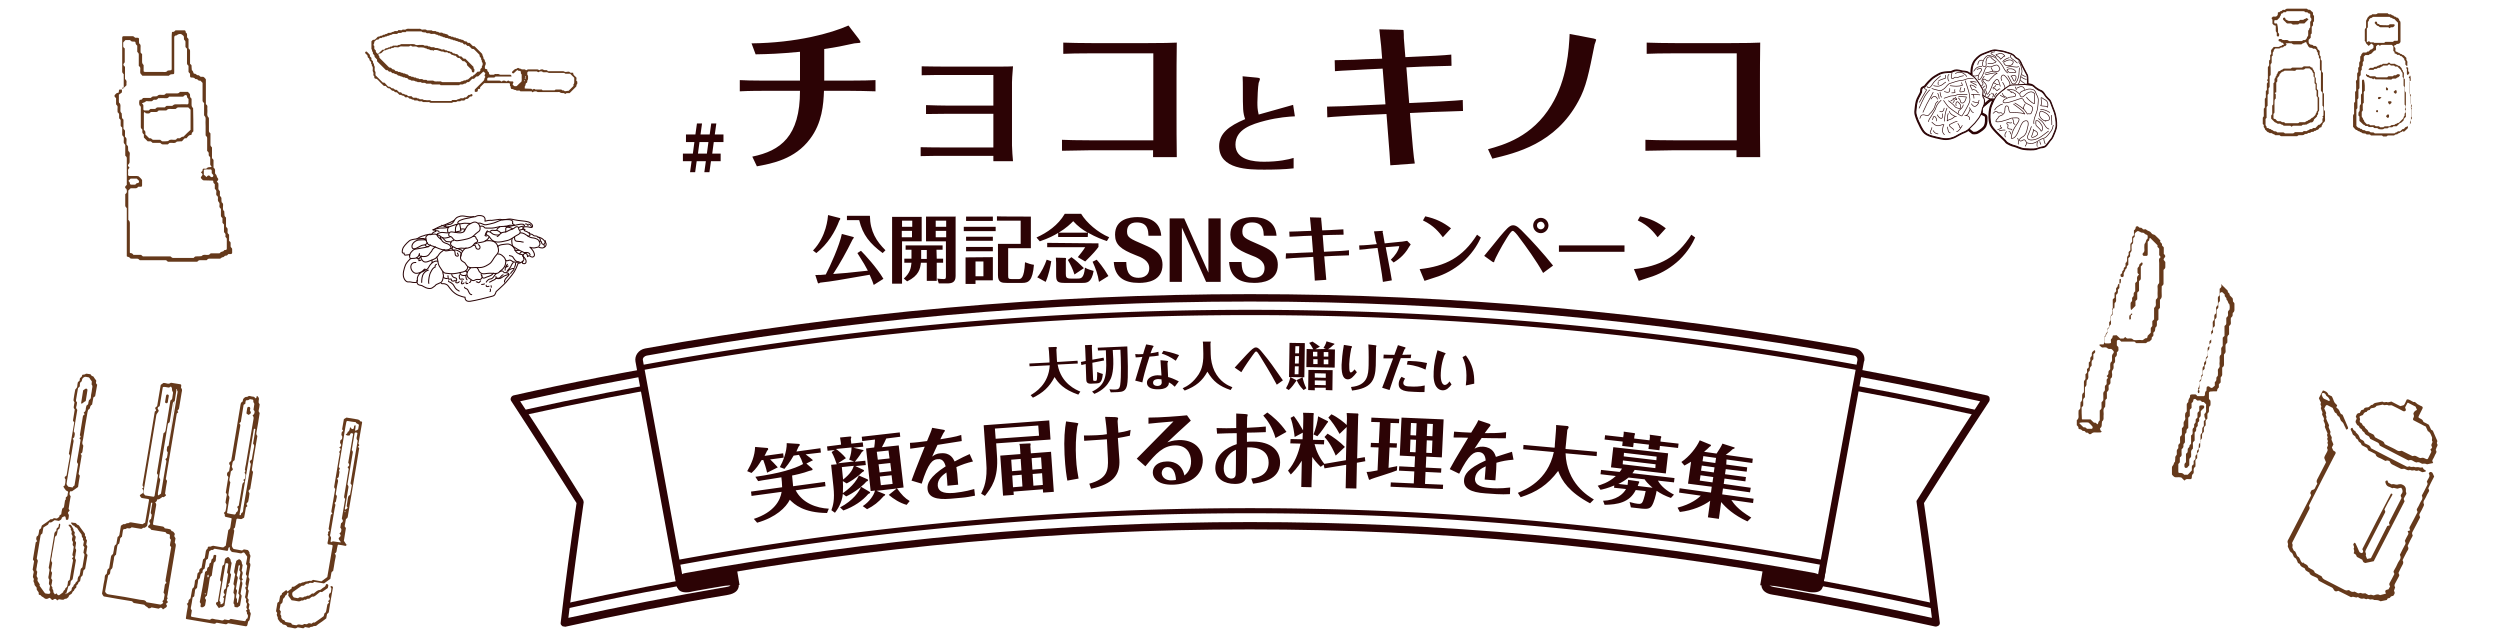 <svg version="1.1" id="レイヤー_1" xmlns="http://www.w3.org/2000/svg" x="0" y="0" viewBox="0 0 980 250" xml:space="preserve"><style>.st0{fill:#fff}.st1{fill:#2c0305}.st2{fill:#65391b}.st4,.st6,.st8{fill:#fff;stroke:#2b0305;stroke-width:.4;stroke-linecap:round;stroke-linejoin:round;stroke-miterlimit:10}.st6,.st8{fill:none;stroke-width:.25}.st8{stroke:#2a0406;stroke-width:.4}</style><path class="st0" d="M0 0h980v250H0z"/><path class="st1" d="M323 35.6c-.2 5.3-.7 12.6-5.5 18.9-5.9 7.9-14.8 9.6-20.8 10.7l-1.8-3.8c11.1-2.3 18.7-7.9 18.7-25.8h-14c-1.5 0-5.8 0-9.6.2v-4.4c2.1.1 4.5.2 9.4.2h14.2V20.3c-8.2.8-12.3.9-17.4 1l-1.6-4.3c17.7-.2 31.3-4 38-7l4 5.2c.2.4.7.9.7 1.3 0 .2-.2.3-.3.3-.3.1-1.8.1-2.1.2-4.7 1-6.8 1.5-11.8 2.2v12.4h9.5c5.8 0 8.3-.1 10.6-.2v4.4c-3-.1-7.4-.2-10.4-.2H323zM389.4 29.4h-19.3c-2.3 0-5.3 0-8.8.1V26c4.9.1 7.4.1 8.7.1h22.2c2.4 0 3.1 0 4.9-.1-.3 3.3-.4 5.8-.4 6.2V57c0 1.5.3 5.1.4 6.2h-7.7v-2.1h-19.8c-1.9 0-5.1 0-8.7.1v-3.5c3.3.1 7.5.1 8.7.1h19.8V44.6H372c-2.4 0-6.7.1-9 .1v-3.5c3.3.1 5.8.2 8.8.2h17.6v-12zM428.5 20.9c-6.2 0-9.2.1-11.7.2v-4.4c3 .1 6.6.2 11.7.2h20.8c7 0 9.6-.1 12-.2-.1 7.4-.1 11.2-.1 14.2v12.3c0 5.4 0 13.4.1 18.4H452v-2.7h-24.5c-2 0-6.5.1-11.2.2v-4.3c2.2.1 6.2.2 11.2.2h24.6V20.9h-23.6zM507.6 45.6c-2.2.1-6.5.4-11.6 1.7-5.4 1.4-11.7 3.4-11.7 9.4 0 6.1 7.3 6.7 11.2 6.7 5.7 0 9.7-.9 11.6-1.5V66c-3.3.4-8 .5-11.4.5-6.1 0-17.8 0-17.8-9.2 0-5 3.8-7.9 10.2-10.6-.9-2.7-.9-3.7-.9-12.1 0-1.5 0-3.1-.1-4.7l5.3.5c1.5.1 1.5.4 1.5.6s-.4 1.3-.5 1.5c-.3 1.3-.5 6.3-.5 7.6 0 1.5 0 2.8.5 4.8 1.9-.6 11.3-3.1 13.5-3.8l.7 4.5zM520.2 41.8c2.9 0 10.2-.3 11.8-.4l11.1-.5-1.1-14-6.3.3c-.8.1-10.4.5-12.4.7l-.1-4.3c6.3-.1 8.9-.2 12.3-.4l6.3-.2-.4-5c-.1-.4-.4-4-.7-6.5l8.6.2c.9 0 .9.1.9.3.1.4.1 2.5.1 2.9l.6 7.5 6.4-.3c3-.1 8.7-.4 11.6-.7l.1 4.4c-1.8.1-9.9.2-11.1.3l-6.6.3 1.1 14 8.6-.4c1.4-.1 9.4-.5 12.4-.8l.1 4.3c-3.9.1-10.3.4-12.2.4l-8.6.4.4 5c.4 4.9 1.1 13.1 1.5 14.8l-9.6.7c-.1-2.7-.4-5.8-1-13.7l-.5-6.4-11.2.5c-1.6.1-10.7.6-12 .8l-.1-4.2zM583.3 58.5c6.1-1.7 17.3-4.8 24.8-17.2 6.3-10.3 6.9-22.1 7.2-28l9.4 1.8c.2.1 1 .2 1 .5 0 .2-.5 1.5-.6 1.8-2.3 11.4-3.3 16.7-6.4 22.3-9 16.7-24.5 20.3-33.7 22.5l-1.7-3.7zM657.2 20.9c-6.2 0-9.2.1-11.7.2v-4.4c3 .1 6.6.2 11.7.2H678c7 0 9.6-.1 12-.2-.1 7.4-.1 11.2-.1 14.2v12.3c0 5.4 0 13.4.1 18.4h-9.3v-2.7h-24.5c-2 0-6.5.1-11.2.2v-4.3c2.2.1 6.2.2 11.2.2h24.6V20.9h-23.6zM329.3 85.5s.1.2.1.3 0 .1-.4.7c-1.6 4.3-4.5 9.2-9 12.7l-1.3-1c5.3-5.5 5.8-12.8 5.9-13.9l4.7 1.2zm5.2 7.4c.1 0 .2.1.2.2 0 .2-.3.5-.5.8-2.3 4.7-5.1 9.7-7.6 13.5 4.4-.3 5.3-.4 13.6-1.3-.8-1.6-1.7-3.1-4.1-6.9l1.4-.9c1.4 1.4 6.3 6.7 8.8 11l-3.8 2.4c-.3-.9-.6-1.8-1.6-4-12.7 2.2-14.1 2.5-19.4 3.1-.4.2-.4.3-.6.3-.1 0-.2-.1-.3-.2l-1-3.1c1.7 0 2.5 0 4.1-.2 1.7-3.2 5.4-11.4 6.3-15.9l4.5 1.2zm6.5-8.3c.1 6.2 2.6 10 6.1 13.5l-1.1 1.1c-5-3.7-7.8-7.1-9.2-12.9H332v-1.7h9zM361.3 85v9.6h-7.7v16.6h-3.9V85h11.6zm-3.7 3.9v-2.4h-4v2.4h4zm-4.1 1.6V93h4v-2.5h-4zm13.7 10.9h2.5v1.6h-2.5v7.1h-3.9V103H361c-.3 2.3-.7 5-5.4 7.3l-1.3-1.1c2.4-2.2 2.8-4 3-6.2h-2.8v-1.6h2.8v-3.5H355v-1.7h14.5v1.7h-2.4l.1 3.5zm-3.9-3.4h-2.2v3.5h2.2V98zm11.3-13v23.2c0 2.6-1.6 2.9-3.4 2.9H368l-.6-1.9c.7.1 1.9.2 2.6.2.8 0 .8-.4.8-1.4V94.6H363v-9.7h11.7v.1h-.1zm-3.7 3.9v-2.4h-4.1v2.4h4.1zm-4.1 1.6V93h4.1v-2.5h-4.1zM390.3 88.9v1.7h-12.5v-1.7h12.5zm-1.1 11.9v9.1h-6.8v1.4h-3.9v-10.4l10.7-.1zm0-15.9v1.7h-10.5v-1.7h10.5zm0 7.9v1.6h-10.5v-1.6h10.5zm0 4v1.7h-10.5v-1.7h10.5zm-6.8 5.7v5.8h3.1v-5.8h-3.1zm21.7-17.6v12.4h-8.9v10.6c0 1.3.1 1.5 1.5 1.5h2.5c.9 0 2.3 0 2.6-6.6 1 .4 2.5.9 3.5 1-.5 6.2-2.1 7.1-4.5 7.1h-6.2c-1.8 0-3.4-.1-3.4-3V95.6h8.9v-9.1h-9.3v-1.7c.1.1 13.3.1 13.3.1zM426.4 92.9h-11.6v-1.6c-1.6 1-3.7 2.1-7.2 3.3l-1.3-1.5c4.2-1.9 8.5-4.8 11.1-9.3h6.4c2.1 3.5 6.6 7.4 11 9.2l-.9 1.5c-1.5-.5-4.3-1.5-7.4-3.3l-.1 1.7zm-14.3 9.5c-.3 2-1.1 5.7-2.2 8.1l-3.3-1.8c1.6-1.9 3-4.8 3.7-6.9l1.8.6zm18.5-7v1.4c-.8 1.1-2 2.6-5.2 5.7l-2.9-1.7c1.1-1.4 1.9-2.3 2.9-3.9h-14.9v-1.7l20.1.2zm-13 5.7c.1 0 .3.1.3.3 0 .1-.1.5-.1.6v5.3c0 1.3.2 1.9 1.9 1.9h2.6c1.4 0 2.6 0 3-4.3 1 .7 2.9 1.1 3.4 1.3-.8 4.7-2.7 4.7-4.5 4.7h-7c-2.9 0-3.2-.8-3.2-3.3v-4.7c0-.6-.1-1.4-.1-1.9l3.7.1zm8.8-9.9c-2-1.1-4-2.6-5.7-4.5-1 1-2.7 2.7-5.7 4.5h11.4zm-6.4 9.6c1.8 1.3 3.1 2.5 4.9 4.3l-3.7 2.5c-.7-2.2-1.6-4-2.6-5.7l1.4-1.1zm10.8 9.7c-.4-2.9-1.4-5.5-2.5-7.9l1.6-.8c.7.8 2.5 2.8 4.6 6.4l-3.7 2.3zM441.5 102.7c.1 2.1.1 6.2 4.8 6.2.9 0 4.2-.2 4.2-3.8 0-2.9-2.9-4.2-5.4-5.1-5.8-2.3-8-4.1-8-8 0-6.1 5.7-6.9 8.9-6.9 4.5 0 8.8 1.7 9.2 7.3h-5c-.1-1.8-.1-5.2-4.6-5.2-2.2 0-3.8 1-3.8 3.5 0 2.4 1 2.8 6.8 5.3 3.4 1.5 7.1 3.1 7.1 7.8 0 6.3-5.9 7.1-9.2 7.1-5.8 0-9.5-2.2-9.9-8.2h4.9zM458.5 85.6h5.7l9.5 21.3V85.6h4.8v24.9h-5.7l-9.5-21.3v21.3h-4.8V85.6zM486.7 102.7c.1 2.1.1 6.2 4.8 6.2.9 0 4.2-.2 4.2-3.8 0-2.9-2.9-4.2-5.4-5.1-5.8-2.3-8-4.1-8-8 0-6.1 5.7-6.9 8.9-6.9 4.5 0 8.8 1.7 9.2 7.3h-5c-.1-1.8-.1-5.2-4.6-5.2-2.2 0-3.8 1-3.8 3.5 0 2.4 1 2.8 6.8 5.3 3.4 1.5 7.1 3.1 7.1 7.8 0 6.3-5.9 7.1-9.2 7.1-5.8 0-9.5-2.2-9.9-8.2h4.9zM504.1 99.3c1.4 0 4.8-.1 5.5-.2l5.1-.2-.5-6.5-2.9.1c-.4 0-4.8.3-5.8.3l-.1-2c2.9-.1 4.2-.1 5.7-.2l2.9-.1-.2-2.3c0-.2-.2-1.9-.3-3l4 .1c.4 0 .4.1.4.1 0 .2 0 1.1.1 1.4l.3 3.5 2.9-.1c1.5-.1 4.1-.2 5.4-.3l.1 2.1c-.8 0-4.7.1-5.2.1l-3 .1.5 6.5 4-.2c.6 0 4.4-.2 5.8-.4v2c-1.8.1-4.8.2-5.7.2l-4 .2.2 2.3c.2 2.3.5 6.2.6 6.9l-4.5.3c0-1.3-.2-2.7-.4-6.4l-.2-2.9-5.2.3c-.7 0-5 .3-5.6.4l.1-2.1zM539.3 94.4c0-.2-.6-3.4-.7-3.7l3.2-.2c.2 0 .3 0 .3.1s-.1.3-.1.3c0 .2 0 .3.1.5l.7 4 5.9-.6c.3 0 1.4-.1 2.9-.4l1.4 1.4c-.3.4-.4.7-.6.9-2.1 3.8-5 5.5-6.1 6.2l-1.1-1.1c1.6-1.5 3-3.5 3.3-5.2 0-.1 0-.1-.3-.1l-5 .4 1.8 9.5c.4 2.2.5 2.7.6 3.5l-3.5.6c-.1-.9-.4-2.7-.4-3L540 97.2l-3.3.3c-.6.1-2.3.3-3.8.4l-.1-1.7c1.1 0 2.4-.1 3.7-.2l3.2-.3-.4-1.3zM556.5 105.5c10.1-1.1 16.9-4.6 22.5-13.5l1.5 1.1c-.9 2-2.7 5.4-6.2 8.8-3 2.8-6.5 5-10.4 6.4-.8.3-4.7 1.5-5.5 1.8l-1.9-4.6zm9.1-12.5c-1.4-1.8-3.4-4.5-7.8-6.6l.9-1.6c4.1.9 7 2.3 10.1 4.7l-3.2 3.5zM604.9 107c-2.6-4.7-6.8-10.5-9.3-13.8-.9-1.3-2.1-2.7-2.6-2.7-.6 0-1.5 1.5-2.4 2.9-2.1 3.3-4.7 8.3-4.8 8.9-.1.5-.1.5-.3.5-.1 0-.3-.1-.5-.2l-3.2-2.3c.9-1 5.2-6.4 6.2-7.6 2.4-2.8 3.7-4.4 5.1-4.4 1.4 0 2.5 1.1 4.6 3.3 2.4 2.4 7.3 7.7 11.1 12.5l-3.9 2.9zm-.9-21.6c1.7 0 3 1.4 3 3s-1.4 3-3 3-3-1.3-3-3 1.4-3 3-3zm0 1.5c-.8 0-1.5.6-1.5 1.5s.7 1.5 1.5 1.5c.7 0 1.5-.6 1.5-1.5-.1-.8-.7-1.5-1.5-1.5zM611.1 96.2h25.7v2.5h-25.7v-2.5zM640.5 105.5c10.1-1.1 16.9-4.6 22.5-13.5l1.5 1.1c-.9 2-2.7 5.4-6.2 8.8-3 2.8-6.5 5-10.4 6.4-.8.3-4.7 1.5-5.5 1.8l-1.9-4.6zm9.3-12.5c-1.4-1.8-3.4-4.5-7.8-6.6l.9-1.6c4.1.9 7 2.3 10.1 4.7l-3.2 3.5zM273.1 63.2l-.6 4.3h-2l.6-4.3h-3.4v-3h3.9l.6-4.5h-3.3v-3h3.7l.6-4.3h2l-.6 4.3h3.6l.6-4.3h2l-.6 4.3h3.4v3h-3.8l-.6 4.5h3.3v3h-3.8l-.6 4.3h-2l.6-4.3h-3.6zm4-3l.6-4.5h-3.5l-.6 4.5h3.5z"/><path class="st0" d="M270 142.9c-23 3.9-45.8 8.3-68.6 13.4 8.8 13.4 17.4 26.9 25.9 40.4-2.3 15.8-4.4 31.6-6.3 47.4 21.2-4.7 42.5-8.9 63.9-12.5 4.6-.7 3.5-4.2-.1-3.6-4.9-28.3-9.8-56.7-14.8-85.1z"/><path class="st1" d="M221.1 245.6c-.4 0-.7-.1-.9-.4-.4-.3-.5-.8-.4-1.2 1.7-14.8 3.8-30.2 6.2-46.8-9-14.3-17.3-27.3-25.6-40-.3-.4-.3-.9-.1-1.3.1-.4.6-.8 1-.9 22.1-5 45.2-9.5 68.6-13.4.8-.1 1.5.4 1.7 1.2 2.5 14.1 5 28.3 7.4 42.5l7.2 41.4c1.2.1 2.1.5 2.8 1.3.6.7.8 1.7.4 2.6-.3.8-1.2 2.1-4.1 2.6-21.6 3.6-43.1 7.9-63.8 12.5-.2-.1-.3-.1-.4-.1zm-17.2-88.3c8.1 12.2 16.2 25 24.7 38.7.1.3.2.7.2.9-2.3 16.1-4.3 31-6 45.3 20.1-4.4 40.9-8.5 61.9-12.1.9-.1 1.5-.4 1.7-.6-.2-.1-.7-.2-1.3-.1-.8.1-1.5-.4-1.7-1.2-2.5-14.2-5-28.4-7.4-42.6-2.4-13.7-4.8-27.3-7.1-41-22.2 3.7-44 8-65 12.7z"/><path class="st1" d="M284.2 224.4c-20.8 3.5-41.6 7.6-62.3 12.1-.1.7-.1 1.5-.3 2.2 20.9-4.7 41.8-8.7 62.9-12.2 0-.7-.1-1.4-.3-2.1zM204.5 160.9l1.2 1.8c21.8-4.8 43.6-9.1 65.6-12.8-.1-.7-.2-1.3-.4-2-22.2 3.8-44.4 8.1-66.4 13z"/><path class="st1" d="M265.7 223.8c-.3-1.7 2.3-2.3 4.5-2.6 2.3-.4 10.6-1.8 13.1-2.3 2.9-.5 3.4.6 3.9 2.9.4 2.3 1.3 7.7 1.3 7.7s-.4-2-3.6-1.5c-2.6.4-10.7 1.8-13 2.3-2.3.4-4.8.9-5.2-.9-.3-1.9-.7-3.7-1-5.6z"/><path class="st1" d="M269 232.2c-1.7 0-3.2-.5-3.6-2.4-.5-2.2-.8-4-1.1-5.8-.1-.8.1-1.5.5-2.1 1-1.4 3.1-1.8 5.2-2.2 1.7-.3 6.7-1.2 10.3-1.7l2.8-.5c4.3-.7 5.1 1.7 5.5 4.1.4 2.3 1.3 7.7 1.3 7.7l-2.8.5v.1c-.1-.3-.7-.6-1.9-.4l-1.5.2c-3.4.6-9.6 1.6-11.5 2-.9.2-2.1.5-3.2.5zm-1.8-8.6c.3 1.7.6 3.4 1.1 5.6.4.3 2.6-.1 3.5-.2 2-.4 8.2-1.5 11.6-2l1.5-.2c.7-.1 1.2-.1 1.8-.1-.3-1.6-.6-3.4-.7-4.5-.4-1.9-.4-2-2.2-1.7l-2.8.5c-3.4.6-8.5 1.5-10.3 1.7-2.7.3-3.4.6-3.5.9-.1 0 0 0 0 0z"/><path class="st0" d="M710 142.9c23 3.9 45.8 8.4 68.6 13.4-8.8 13.4-17.4 26.9-25.9 40.4 2.3 15.8 4.4 31.6 6.3 47.4-21.2-4.7-42.5-8.9-63.9-12.5-4.6-.7-3.5-4.2.1-3.6 4.9-28.3 9.8-56.7 14.8-85.1z"/><path class="st1" d="M758.9 245.6h-.3c-20.7-4.6-42.2-8.8-63.8-12.5-2.8-.4-3.8-1.8-4.1-2.6-.4-.9-.1-1.9.4-2.6.6-.7 1.6-1.2 2.8-1.3 2.3-13.4 4.7-26.8 7-40.2 2.6-14.6 5.1-29.1 7.7-43.6.1-.8.9-1.3 1.7-1.2 22.1 3.7 44.5 8.1 68.6 13.4.4.1.9.4 1 .9.1.4.1.9-.1 1.4-8.4 12.7-16.7 25.8-25.6 39.9 2.4 16.8 4.4 32.1 6.2 46.8.1.4-.1.9-.4 1.2-.4.2-.7.4-1.1.4zm-65.3-16.1c.2.1.7.4 1.7.6 21 3.6 41.8 7.7 62 12.1-1.7-14.3-3.7-29.1-6-45.3-.1-.4 0-.7.2-.9 8.5-13.7 16.7-26.4 24.7-38.7-22.8-5-44.1-9.2-65-12.7-2.5 14.1-4.9 28.1-7.4 42.2-2.4 13.8-4.8 27.7-7.2 41.5-.1.8-.9 1.3-1.7 1.2-.8-.2-1.1 0-1.3 0z"/><path class="st1" d="M695.8 224.4c20.8 3.5 41.6 7.6 62.3 12.1.1.7.1 1.5.3 2.2-20.9-4.7-41.8-8.7-62.9-12.2 0-.7.1-1.4.3-2.1zM775.5 160.9l-1.2 1.8c-21.8-4.8-43.6-9.1-65.6-12.8.1-.7.2-1.3.4-2 22.2 3.8 44.4 8.1 66.4 13z"/><g><path class="st1" d="M714.3 223.8c.3-1.7-2.3-2.3-4.5-2.6-2.3-.4-10.6-1.8-13.1-2.3-2.9-.5-3.4.6-3.9 2.9-.4 2.3-1.3 7.7-1.3 7.7s.4-2 3.6-1.5c2.6.4 10.7 1.8 13 2.3 2.3.4 4.8.9 5.2-.9.3-1.9.7-3.7 1-5.6z"/><path class="st1" d="M710.9 232.2c-1.2 0-2.3-.2-3.2-.4-1.9-.4-8.2-1.5-11.5-2l-1.5-.2c-1.2-.2-1.8 0-1.9.4v-.1l-2.8-.5c0-.1.9-5.4 1.3-7.7.4-2.4 1.3-4.9 5.5-4.2l2.8.5c3.6.6 8.6 1.5 10.3 1.8 2.2.4 4.2.8 5.2 2.2.4.6.6 1.4.5 2.1-.3 1.7-.6 3.5-1.1 5.8-.3 1.8-1.9 2.3-3.6 2.3zm-17-5.6c.4 0 .9.1 1.3.1l1.4.2c3.4.6 9.6 1.7 11.6 2 .7.1 3 .6 3.5.2.4-2.2.8-3.9 1-5.6-.1-.1-.9-.5-3.3-.9-1.7-.4-6.9-1.2-10.3-1.8l-2.8-.5c-1.8-.3-1.8-.2-2.2 1.7-.1 1.1-.4 2.8-.7 4.4.2.2.4.2.5.2z"/></g><g><path class="st0" d="M713.2 229.4c.3-1.6-.8-3.1-2.4-3.4-146.1-26.4-295.7-26.4-441.7 0-1.6.3-2.7 1.8-2.4 3.4l-16.1-88c-.3-1.5.9-3.1 2.6-3.4 156.6-28.3 317-28.3 473.6 0 1.7.3 2.8 1.8 2.6 3.4l-16.2 88z"/><path class="st1" d="M266.7 230.9c-.7 0-1.3-.5-1.5-1.2v-.1l-16.1-87.9c-.4-2.3 1.2-4.6 3.8-5.1 78-14.1 157.8-21.3 237.1-21.3s159.1 7.1 237.1 21.2c1.2.2 2.3.9 3 1.9.7.9.9 2.1.7 3.2h-.1c-.1.7-.3 1.7-.7 3.8-.4 2.4-1.1 5.8-1.8 10-1.5 8.2-3.5 19.2-5.5 30.2-4 22-8.1 44-8.1 44-.1.8-.9 1.3-1.7 1.2s-1.3-.9-1.2-1.7c.1-.8-.4-1.5-1.2-1.7-146.4-26.5-294.9-26.5-441.2 0-.4.1-.8.3-1 .7-.2.3-.3.7-.2.9.1.8-.4 1.5-1.2 1.7-.1.2-.1.2-.2.2zM490 118.2c-79.1 0-158.7 7.1-236.5 21.2-.9.2-1.6.9-1.5 1.7l15.4 84c.4-.3.9-.4 1.5-.5 146.7-26.6 295.5-26.6 442.3 0 .5.1 1 .3 1.5.5 5.6-30.5 15.1-82 15.4-83.9v-.1c.1-.4-.1-.8-.2-1-.3-.4-.7-.7-1.1-.7-78.1-14-157.7-21.2-236.8-21.2z"/></g><path class="st1" d="M715.1 219.6a1251.56 1251.56 0 00-450.1 0c.1.7.2 1.3.4 2 148.6-27.2 300.8-27.2 449.4 0 0-.7.1-1.3.3-2zM251.3 145.2c157.8-28.9 319.6-28.9 477.4 0 .1-.7.2-1.3.4-2-158.1-29-320.1-29-478.1 0 0 .7.2 1.3.3 2z"/><g><path class="st1" d="M411.2 137.8c-.1-.8-.1-1-.2-1.7l2.9-.1c.2 0 .4.1.4.3 0 .1-.2.6-.2.7l.2 4c0 .4.1.7.1.9l8-.5.1 1.1-7.9.4c1.3 7.5 7.4 10 8.9 10.6l-.8 1.2c-5.8-2-7.9-4.6-9.3-6.9-2.1 4-4.6 6.2-8.5 8.1l-.9-1c1.7-1 7.1-4.2 7.5-11.7l-7.9.4-.1-1.1 7.9-.4v-.9l-.2-3.4zM432.6 140.2l.2 1.1-4.6.9.3 6.5c0 .6.2.6.6.6h.4c.2 0 .4 0 .5-.7.1-.8.1-2 .1-2.8.9.4 1.5.6 2.2.8-.3 3.6-1.4 3.6-2.4 3.7l-2.1.1c-1.7.1-2-.7-2-1.8l-.2-5.9-1.7.4-.2-1.2 1.9-.4-.2-4.8c0-.3-.1-1-.1-1.4l2.6-.1c.1 0 .2.1.2.3 0 .1-.1.3-.1.4l.2 5.1 4.4-.8zm3.8.6c.2 5.5-.9 7.7-1.5 8.6-.7 1.3-2.3 3.5-5.9 5l-.9-.9c5-2.4 5.8-5.6 5.5-12.8l-.1-3.4-3.1.1-.1-1.1 11.6-.5c.1 3.4.5 12.5-.1 15.2-.5 2.3-1.7 2.6-3.5 2.7l-2.9.1-.5-1.2c.8.1 1.5.1 2.3.1 1-.1 1.6-.1 1.9-1.7.5-3.4.3-10.3.1-13.9l-3 .1.2 3.6zM445 138.8c1.1.1 1.6.1 3.1 0 .1-.5 1-3.2 1.2-3.8l2.2.4c.6.1.7.2.7.4 0 .1-.4.5-.4.6-.1.2-.7 1.7-.8 2.1 1.5-.2 2.3-.4 3.1-.6l.1 1.5c-1.2.2-2.1.3-3.6.4-1.7 5.2-2.5 8.5-2.8 10.1l-2.8-.7c1.1-3.6 2.1-6.9 2.8-9.3-.6.1-2.2.2-2.6.2l-.2-1.3zm12.1 2.6c.7.1.8.1.8.2s-.1.4-.2.5c-.1.2 0 1.2 0 1.5 0 .6.1 1.9.2 4.2.9.2 2 .6 4.2 1.7l-1.6 2.1c-.7-.7-1.3-1.2-2.3-1.7 0 .4 0 1.1-.7 1.7-.9.9-2.5 1-3.5 1-3.2.1-4.4-1.2-4.4-2.5-.1-1.5 1.5-2.9 4.1-3 .7 0 1.4.1 1.6.1-.1-1.5-.1-2-.4-6l2.2.2zm-3.1 7.2c-.4 0-2 .1-2 1.4 0 .9.8 1.3 1.7 1.3.9 0 1.7-.4 1.7-1.4 0 0-.1-.9-.1-1.2-.3 0-.9-.1-1.3-.1zm6.9-7.2c-2.1-1.5-3.9-2.3-5.5-2.8l.7-1.1c1.1.2 3.4.7 6.1 1.7l-1.3 2.2zM474.3 133.8c.2 0 .3.1.3.4 0 .1-.1.3-.1.5l.1 4.2c0 2 .6 4.8 1.5 6.6 2.1 4.2 5.2 5.6 7 6.3l-.7 1.1c-4.4-1.5-6.8-3.3-9.1-7.2-2 3.6-4.4 5.7-8.9 7.4l-.8-.9c2-.9 4.2-2.3 6.3-5.5.7-1.2 1.9-3.2 1.8-8l-.1-3.9c0-.2-.1-.7-.1-.9h2.8v-.1zM500.5 150.8c-2.5-4.7-5.7-9.8-6.5-11.1-1.2-1.9-1.3-1.9-1.6-1.9-.3 0-.4.1-1.4 1.5-.7.9-3.1 4.4-4.4 6.6l-2.6-1.8c.3-.3 3.9-4.3 4.7-5.1 2-2.1 2.8-2.8 3.6-2.8.9 0 1.5.7 2.8 2.3 2.5 3 4.2 5.4 7.8 10.6l-2.4 1.7zM508.1 149c.1 0 .1.1.1.2s-.1.2-.2.3c-.6.9-1.6 2.3-2.8 3.4l-1.1-.7c1.3-2.3 1.5-3.4 1.7-4.4l2.3 1.2zm3.4-14.5l-.2 13.4-6-.1.2-13.4 6 .1zm-3.9 9.1l-.1 3.1h1.5l.1-3.1h-1.5zm.1-4l-.1 2.9h1.5l.1-2.9h-1.5zm1.5-1.1l.1-2.8h-1.5l-.1 2.8h1.5zm1.4 9.4c.4 1.7.7 2.8 1.5 4.3l-1.1.7c-1.7-1.7-2.3-3-2.7-3.9l2.3-1.1zm9.1-11.1l-.9-.4c.2-.3.9-1.4 1.2-2.6l3 .9c.1 0 .1.1.1.2s-.3.3-.4.3c-.7.7-1.3 1.2-2.1 1.7l2.7.1-.1 7.1-11.1-.2.1-7.1 2.6.1c-.7-1.3-1.2-2-1.6-2.5l1.3-.5c.6.4 2.6 1.7 2.9 2l-1.8 1 4.1-.1zm-4.3 15.3v.9l-2.6-.1.1-7.9 9.5.1-.1 7.9-2.6-.1v-.9h-4.3v.1zm-.6-11.3v1.9h1.7v-1.9h-1.7zm1.6-1.1v-1.8h-1.7v1.8h1.7zm3.3 11.3v-1.8l-4.3-.1v1.8l4.3.1zm0-2.9v-1.7l-4.3-.1v1.7l4.3.1zm-.8-7.2v1.9h1.8v-1.9h-1.8zm1.8-1.1V138h-1.8v1.8h1.8zM529.3 135.6c.7.1.7.2.7.4 0 .1-.2.4-.3.5-.1.4-.7 3.6-.8 6.2 0 1 0 2.5.2 2.9.1.3.2.4.4.4.6 0 1.2-.9 1.5-1.2l.9 1.1c-1.4 1.8-2.4 2.9-3.7 2.8-1.2-.1-2.4-1-2.3-5.7.1-1.9.3-4.5.9-7.8l2.5.4zm.3 16.1c6.6-.6 6.8-4.9 6.9-8.5 0-.9.1-4.7-.1-8.2l2.4.3c.3 0 .8.1.8.3 0 .1 0 .1-.1.2-.1.2-.1.4-.1.6 0 .9-.1 5.8-.1 6.9-.2 6-1.9 8.9-9.3 9.8l-.4-1.4zM553 140.4h-3.9c-2.2 5.8-3.7 10.3-4.4 12.5l-2.9-.9c.7-1.8 1-2.6 1.3-3.4.4-1.2 2.5-6.8 3-8.1h-3.8l.1-1.5c1.7.1 3.1.1 4.2.1.1-.3 1.2-3.3 1.4-3.8l2.3.7c.6.1.7.3.7.4 0 .1-.3.4-.4.5-.1.1-.7 1.7-.9 2.2 1.1 0 2.1-.1 3.5-.1l-.2 1.4zm-2.2 8c-.6.8-.7 1.5-.7 1.6-.1 1.4 1.6 1.5 2.8 1.5 1.2.1 3.6.1 5.6-.4l-.1 2.6c-1.3 0-2.7 0-4.1-.1-2.9-.1-6.2-.3-6-3.2 0-.4.1-1.5 1.1-2.7l1.4.7zm1-6.9h.8c3.9.1 5.7.6 6.8.8l-.6 2.6c-1.5-.7-3.8-1.7-7.3-2l.3-1.4zM566 138.2c.2.1.7.2.7.4 0 .1-.3.4-.4.5-.1.1-1.3 3-1.5 7-.2 3.4.6 4.7 1.5 4.8.1 0 .9.1 1.9-1.4l.8 1.2c-.9 1.2-2 2.4-3.6 2.3-1.5-.1-3.8-1.4-3.4-7.4.1-2.8.7-5.6 1.5-8.3l2.5.9zm8.6 1.1c2.6 3.4 3.4 6.8 3.3 11.1l-3.3.7c.1-.6.1-1.6.2-2.1.3-5.4-1-7.9-1.5-9l1.3-.7z"/></g><g><path class="st1" d="M300.7 185.3c-.4-1.9-1.1-3.9-1.5-5l-.7.1c-1.1 1.8-2.1 3.4-3.9 5l-1.7-.7c1.7-2.9 3-6.1 3.1-9.5l4.7.4c.3 0 .4.1.4.4.1.3-.1.4-.4.7-.2.5-.4.8-1 2l7.3-1 .2 1.7-5.3.7c.7.6 1.7 1.7 3 3.1l-4.2 2.1zm15.4-3.6l2.3 2c.1.1.1.1.1.3.1.3-.2.3-.5.4l-.8.2c-2.3.9-6 1.7-6.7 1.8.1 1.2.3 2.8.4 4.2l12.5-1.7.2 1.7-11.7 1.6c2.6 5 8.2 7 13 7.2l-.7 1.7c-9.3-.1-12.8-3.4-14.6-5.2-1.5 3-5.4 6.9-12.8 9l-1.3-1.5c8-2.6 10.4-7.3 10.9-10.6l-11.8 1.6-.2-1.7 12.2-1.7c0-1.2-.2-3.1-.3-3.9-1.5.3-7.9 1.2-9.1 1.5l-1.1-1.7c9.3-1.3 15.3-3.1 18.7-5-.5-1.5-.9-2.4-1.6-3.6l-2.1.3c-.3.5-1.4 2.6-3.6 5.2l-1.8-.7c1.2-2.1 2.8-6.1 2.7-9.4l4.7.3c.3 0 .4.1.4.3.1.3-.2.4-.4.7-.5 1-.7 1.5-.9 2l9.4-1.3.2 1.7-6 .7c2 1.5 2.2 1.7 2.9 2.3l-2.6 1.3zM340.1 187.9c.1.1.1.1.2.3 0 .3-.4.5-.7.6-.6.7-1.1 1.2-2.1 2l3.4 2c.1.1.1.1.2.3 0 .2-.3.4-.7.5-2.3 2.7-5.6 5-9.8 6.5l-1.3-1.2c5.2-2.7 7.6-6.4 8.2-8-2.8 2.2-4.8 3.2-5.8 3.7l-1.3-1c-.3 3.5-2.3 6.4-3.1 7.4l-1.4-1c.6-1.7 1.4-3.9.8-9.3l-.9-8.5 2.2-.2c-.4-1.2-1-3-2-4.8l1.2-.8-2.8.3-.2-1.7 5.5-.7-.1-.9c-.1-.7-.1-.7-.3-1.9l4-.4c.2 0 .4.1.4.3s-.1.5-.2.7l.2 1.8 4.5-.5.2 1.7-3.9.4 3.8.9c.2.1.2.1.2.2 0 .2-.4.4-.6.5-1.2 2-2.2 3.1-2.8 3.9l4.1-.4.2 1.7-4.1.4 3.2 1.5c.1.1.2.1.2.3 0 .3-.4.4-.7.6-2.7 2.6-5 3.8-6.1 4.4l-1.5-.9c.1.9.1 3.1 0 4.7.5-.4 4.4-2.8 6.3-6.9l3.4 1.5zM327.7 176c1 .7 2.6 2 3.9 3.6l-3.1 2 6.3-.7-1.9-.7c.7-2.1.9-3.4.9-4.8l-6.1.6zm2.7 11.1c0 .2.1.5.1.9 3-2.4 3.7-3.9 4.2-5.4l-4.7.5.4 4zm16.4 6.6c.1 0 .2.1.2.2 0 .3-.4.5-.6.6-2 2.3-3.9 3.8-6.5 5.1l-1.7-1.2c2.6-1.7 4.4-4.3 4.8-6.1l-1.7.2-1.8-16.7 3.2-.4c.1-.8.3-2.3.3-3.1l-5 .6-.2-1.7 14.9-1.7.2 1.7-5.5.7c-.3.7-1.2 2.6-1.7 3.4l6.6-.7 1.9 16.5-2.6.3c1.9 2.6 3 3.8 5 5l-1.2 1.5c-2.6-.7-5.1-2.3-7-3.9l3.1-2.5-7.9.9 3.2 1.3zm1.9-14l-.4-3.1-4.6.5.4 3.1 4.6-.5zm-4.3 2.3l.4 3.2 4.6-.5-.4-3.2-4.6.5zm.5 4.8l.4 3.4 4.6-.5-.4-3.4-4.6.5zM381.4 180.9c-2.6.6-4.2 1.2-6.5 2.2.3 1.8.4 2.8.7 6.9l-4.2.4c-.1-1.3-.1-2.6-.4-5.2-1.3.9-3.6 2.6-3.4 5.2.3 3.1 3.9 3 6.6 2.8.7-.1 4-.4 7.7-1.5l.3 2.6c-1.5.3-3.6.7-5.1.8l-4.4.4c-5.8.5-8.8-.6-9.1-3.8-.2-2 .6-4.7 7.1-8.9-.3-1-.9-3.1-3.1-2.8-2 .1-3.7 1.3-6.3 9.6l-4-1.2c1.5-4.3 5.1-13 5.2-13.3-2.6.4-2.9.4-5.7.8l-.1-2.3c2.3-.1 4.2-.4 6.7-.7 1.1-2.7 1.7-4 2-5.2l4 .7c.4.1 1 .1 1 .4 0 .1-.1.4-.4.7-.2.2-1.1 2.1-1.4 2.7 2.3-.4 6-.9 8.2-1.7l.2 2.4c-2.6.4-6.3 1-9.5 1.5-.7 1.5-1.1 2.3-2.1 4.6.7-.5 1.5-1.2 3.3-1.3 3.9-.4 5 2.2 5.5 3.2 2.4-1.3 4.5-2.3 5.9-2.9l1.3 2.9zM411.3 164.8l.5 7.5-21.3 1.5.3 4.6c.7 9.2-2.3 12.9-4.7 16l-1.5-.9c1-2 2.6-5.2 2-12.5l-1-14.3 25.7-1.9zM390 168l.3 4 17-1.2-.3-4-17 1.2zm7.3 24.7l.1 1.3-4.2.3-1.1-15.7 7.9-.6-.1-1.7c-.1-1.6-.1-1.7-.3-2.3l4.2-.2c.2 0 .2.4.2.4 0 .1-.1.7-.1.7l.2 2.8 7.9-.6 1.1 15.7-4.2.3-.1-1.3-11.5.9zm3.1-8.3l-.3-4.5-3.7.3.3 4.5 3.7-.3zm.4 6.3l-.3-4.6-3.7.3.3 4.6 3.7-.3zm7.6-6.9l-.3-4.5-3.7.3.3 4.5 3.7-.3zm.4 6.3l-.3-4.6-3.7.3.3 4.6 3.7-.3zM421.6 165.7c.9.1 1.1.2 1.1.4 0 .1-.4 1-.4 1.2-.6 4-.7 8.1-.5 12.1.2 4.2.7 6.2 1 8.2l-4.4.8c-.3-1.7-.8-4.5-1.1-10.2-.3-6.2.1-10 .6-13l3.7.5zm21.3 5.1c-1.7.4-3.5.7-4.7.9.4 5.2.5 7.7.6 8.5.3 5.8-2.3 9.5-11.1 11.4l-.7-2c7-1.9 7.5-5.2 7.3-9.8-.1-2.5-.3-5.3-.4-7.6-2.5.2-3.1.2-8.9.6l-.1-2.1c1.6 0 3.5 0 5.1-.1 1.8-.1 3-.2 3.9-.4-.1-2.3-.4-4.4-.7-6.8l3.9.1c1.2.1 1.2.3 1.2.5 0 .1 0 .1-.1.4-.1.4-.1.6-.1.9 0 0 .1 1.7.3 4.3.9-.1 3.1-.5 4.8-1.1l-.3 2.3zM450.2 163.7c4.7 0 12.3-.6 15.1-.9l1.5 2.1c-3.4 3.1-6.6 6-9.2 8.5.7-.2 2-.8 4.6-.9 5.9-.1 9.1 3.3 9.3 7.7.1 6.7-5.8 9.7-11.9 9.8-5.4.1-7.6-2.3-7.7-4.6-.1-2.4 1.7-4.4 5.4-4.5 1.7-.1 5.9.3 7 5.5.8-.7 2.7-2.3 2.6-5.7-.1-3-1.7-6.2-6.3-6.1-4.6.1-7.4 3.1-11.6 8.2l-3.4-3c5.1-5.2 11.1-11.2 14.4-14.6-4.1.3-8.7.8-9.8.9v-2.4zm7.5 19.4c-1.5 0-2.3 1.2-2.3 2.4.1 1.7 1.7 2.9 3.9 2.8.8 0 1.3-.1 1.7-.2-.2-2.9-1.2-5-3.3-5zM476.9 167.8c2.6.1 5.1.1 7.7 0v-5.7l3.5.2c.9.1 1 .1 1 .4 0 .1-.2.7-.2.8s-.1 1.8-.1 4.2c3.9-.2 5.4-.3 7.4-.5v2.2c-2 .1-6.3.2-7.4.2v3.6c.7-.1 1.3-.1 2.4-.1 6.9 0 10.6 3.4 10.6 8.2 0 7-7.7 7.9-10.6 8.3l-.7-2c4.3-.5 6.8-2.5 6.8-6.3 0-6.3-7.4-6-8.4-5.9 0 1.1-.1 6.3-.1 8.8 0 2.7 0 5.5-4.7 5.5-4.1 0-7.7-2-7.7-6.2 0-5 4.1-8 8.4-9.4v-4.3c-1.5 0-6.3.1-7.7.2l-.2-2.2zm2.8 15.8c0 2.9 1.7 4 3 4 .9 0 1.7-.5 1.7-1.8.1-.8.1-8 .1-9.5-3 1.4-4.8 4.1-4.8 7.3zm20.3-11.9c-1.2-4.2-3.2-7-4.8-8.8l1.6-1.2c1.8 1.3 4.9 3.8 7.5 7.6l-4.3 2.4zM517.7 183c-1.7-1.7-2.6-2.8-3.3-3.9l-.3 11.9-4-.1.2-10.3c-1.7 2.8-3.5 4.6-4.3 5.4l-1.1-1.5c2.6-3 4.1-6.8 4.9-10.6l-4-.1.1-1.7 4.7.1.1-2.6-3.2 1.7c-.1-1-.5-4.6-1.6-7.5l1.3-.7c1.3 1.7 2.5 3.6 3.6 5.6l.1-4.7c0-.3 0-1.7-.1-2.2l4 .1c.1 0 .2.1.2.3 0 .1-.1.6-.1.7l-.2 9.5 4.4.1-.1 1.7-3.7-.1c.7 2.8 2 5.5 3.9 7.8l-1.5 1.1zm2.8-17.9c.1 0 .1.1.1.2s0 .2-.4.6c-2.4 3.6-3.2 4.4-3.8 5.1l-1.5-.7c.8-1.9 1.7-5.4 1.8-7.1l3.8 1.9zm14.5 14.1l.2 1.6-3.3.6-.2 10.1-4.2-.1.2-9.2-8.5 1.4-.4-1.7 8.8-1.5.3-13-2.8 2.7c-1.2-2.4-3.4-5.4-4.4-6.4l1.2-1.3c2.3 1 5.4 3.5 6 4.2l.1-2.4c0-.3 0-1.3-.1-2.3l4.4.2s.2.1.2.4c0 .1-.1.6-.1.7l-.4 16.5 3-.5zm-11.4-.6c-.5-1.2-2-4.8-4.4-7.3l1.2-1.3c1.7.9 5 3.3 6.8 5.2l-3.6 3.4zM544.8 173.7l2.8.1-.1 1.7-2.8-.1-.4 8c1.7-.4 2.4-.4 3.4-.7l-.1 1.7c-1.5.7-9.8 3.2-10.1 3.4-.1 0-.4.3-.6.3-.1 0-.2-.1-.3-.2l-.9-2.9c1.2 0 1.5-.1 4.3-.6l.4-9-3.1-.1.1-1.7 3.1.1.4-8.2-3.4-.1.1-1.7 10.9.5-.1 1.7-3.3-.1-.3 7.9zm14.1 9.6l6.1.3-.1 1.7-6.1-.3-.2 4.7 7.1.3-.1 1.7-20.5-.9.1-1.7 9 .4.2-4.7-6-.3.1-1.7 6 .3.2-4.2-6-.3.7-14.9 16.5.7-.7 14.9-6.1-.3-.2 4.3zm-6-11l-.2 4.9 2.2.1.2-4.9-2.2-.1zm2.2-1.6l.2-4.8-2.2-.1-.2 4.8 2.2.1zm4.2 1.9l-.2 4.9 2.2.1.2-4.9-2.2-.1zm2.2-1.6l.2-4.8-2.2-.1-.2 4.8 2.2.1zM593.3 180.2c-2.6.2-4.3.5-6.7 1.2 0 1.8-.1 2.9-.4 6.9l-4.2-.3.4-5.2c-1.5.7-3.9 1.9-4.2 4.7-.2 3.1 3.4 3.6 6 3.8.7.1 4 .3 7.8-.2l-.1 2.6c-1.5.1-3.6.1-5.2 0l-4.4-.3c-5.9-.4-8.6-2-8.4-5.2.1-2 1.3-4.5 8.5-7.7-.1-1-.4-3.1-2.6-3.3-2-.1-3.9.7-7.8 8.5l-3.7-1.8c2.1-4 7.1-12 7.2-12.3-2.7-.1-2.9-.1-5.7-.1l.2-2.3c2.3.2 4.2.3 6.7.4 1.5-2.5 2.3-3.6 2.8-4.9l3.9 1.3c.4.1.9.3.9.7 0 .1-.2.4-.5.7-.2.2-1.5 2-1.8 2.4 2.3 0 6.1 0 8.4-.4l-.1 2.4c-2.6 0-6.3 0-9.5-.1-.9 1.4-1.5 2.1-2.8 4.2.7-.4 1.7-.9 3.4-.8 3.9.3 4.6 2.9 5 4 2.6-.9 4.8-1.5 6.3-2l.6 3.1zM609.9 169.2c.1-1.2.1-1.5.1-2.6l4.4.4c.4 0 .5.3.5.6 0 .1-.4.8-.5.9l-.6 6.1c-.1.7-.1 1-.1 1.4l12.3 1.1-.1 1.7-12.2-1.1c.4 11.7 8.9 16.8 11.1 18.1l-1.5 1.5c-8.2-4.4-11-8.7-12.5-12.7-4.2 5.6-8.5 8.3-14.7 10.3l-1.1-1.7c2.8-1.2 11.7-4.7 14.1-16l-12-1.1.1-1.7 12.2 1.1c.1-.4.1-.9.1-1.3l.4-5zM628.4 196.3c5.2-.2 7.9-2.6 9-4.6l-4.7-.5.1-.9c-2.6 1.1-4.4 1.5-5.4 1.7l-1.1-1.6c1-.3 4.2-1.1 7.1-3.8l-6-.7.2-1.7 7.3.8c.4-.4.6-.8.9-1.3l-4.3-.5.9-7.9 21.5 2.4-.9 7.9-12.2-1.4c-.5.7-.7 1.1-.9 1.3l16.5 1.9-.2 1.7-6.3-.7c1.2 2.2 3.4 4 6.3 5.5l-1.2 1.3c-2.3-.8-4-1.7-5.6-2.8-.3 1.7-1 4.5-1.9 5.9-.7 1.1-1.8 1.3-3.8 1.1l-4.4-.5-.5-2.1c1.3.4 3 .7 3.3.7 1 .1 1.5-.1 1.8-.8.1-.1.7-1.6 1.2-4.2l-3.9-.4c-2.4 4.9-7.1 5.7-12.2 5.8l-.6-1.6zm8-25.6c.1-.5.1-1 .1-1.5l4.3.6c.1 0 .1.4.1.4 0 .2-.1.4-.2.6l-.1 1.1 6 .7.1-.6c.1-.6.1-1.1 0-1.6l4.4.6c.1 0 .1.3.1.4 0 .2-.1.4-.2.5l-.1 1.2 7.1.8-.2 1.7-7.1-.8-.2 1.7-4.3-.5.2-1.7-6-.7-.2 1.7-4.3-.5.2-1.7-7.1-.8.2-1.7 7.1.8.1-.7zm6 18c.1 0 .2.1.2.3 0 .1-.2.4-.2.4-.1.1-.2.7-.4 1.1l5.8.7c-1.7-1.5-2.7-2.6-3.1-3.3l-6.3-.7c-1.5 1.2-2.7 1.9-4 2.5l3.6.4c.1-.7.2-1.5.2-2l4.2.6zm-6.2-8.2l-.1 1.5 12.8 1.5.1-1.5-12.8-1.5zm13.1-.1l.1-1.4-12.8-1.5-.1 1.4 12.8 1.5zM676.7 182.1l8.2 1.1-.2 1.7-8.2-1-.3 2 8.2 1.1-.2 1.7-8.2-1.1-.3 2.1 10.6 1.5-.3 1.8-10.6-1.5-.3 2.3 12.3 1.7-.2 1.7-8.5-1.2c.8 1.2 2.3 3.6 7.8 6.9l-1.5 1.5c-5.4-2.5-8.5-5.4-10.3-7.6l-.9 6.6-4.3-.6.9-6.5c-2.8 2-6.8 3.8-11.9 4.4l-.9-1.7c5.2-1.3 8.2-3.7 9.1-4.7l-8.5-1.2.2-1.7 12.3 1.7.3-2.3-9.3-1.2 1.2-8.6c-.9.6-1.6.9-2.6 1.5l-1.2-1.4c3.1-2.1 5.9-5.6 7.2-8.5l4.4 1.8v.2s-.1.4-.5.5c-.5.5-1.2 1.2-2.2 2l4.9.7c.9-1.3 2-3.1 2.3-3.9l4.7 1.5c.1.1.1.1.1.2 0 .2-.4.4-.7.4-.8.8-1 .9-2.8 2.3l10.6 1.5-.2 1.7-10.1-1.4-.1 2zm-5.1 4.9l-5-.7-.3 2.1 5 .7.3-2.1zm.5-3.8l-5-.7-.3 2 5 .7.3-2zm.6-3.7l-5-.7-.3 2 5 .7.3-2z"/></g><g><path class="st2" d="M48.5 34.2v-5.1c-.2-.3-.6-.5-.6-1V14.8c0-.4.2-.6.5-.6H52c.3 0 .3 0 1 .6h.9c.4 0 .6.2.6.5 0 .6-.1 1.2.1 1.8.7.4.5 1 .5 1.6v1.5c-.1.5.3.7.6 1v3c0 .6.2.9.6 1.3v2.4c0 .1.1.2.2.2.2.1.4.1.6.1h6.7c.7 0 1.4.2 1.9-.5.1-.1.4 0 .6-.1.9 0 1-.1 1-.7V14.8c0-.7 0-1.4.1-2.1 0-.1.1-.2.2-.2.6.1.9-.3 1.2-.6h3.4c.4 0 .4 0 .6.5v.3c.2.2.5.4.5.7.1.4 0 .8 0 1.2.2.2.4.5.6.7v3.6c.2.3.6.5.6 1V25c.3.3.7.5.6 1v.3c0 .4.1.8.1 1.2.5.3.5.8.7 1.2 0 .1.2.2.2.2.7-.2.9.7 1.6.6.4-.1.6.5 1 .6h.9c.2 0 .3.2.5.3.2.2.4.4.6.7v9.7c.3.3.6.5.6 1s-.1 1 0 1.5c.1.9-.4 2 .5 2.8.1.1.1.4.1.6v4.6c0 .5.3.7.6 1v4.5c0 .5.4.7.6 1V62c.2.2.4.4.6.7v3c.4.3.7.7.6 1.3v.6c-.1.5.3.7.5 1 .2.4.2.9.6 1.3.2.2.2.5 0 .8-.1.2-.3.3-.4.5.2.2.4.4.6.7 0 .6.1 1.2 0 1.8-.1.6.3.9.6 1.3v1.8c.4.3.7.7.6 1.3 0 .4 0 .8.1 1.2.8.5.5 1.2.5 1.9 0 .6-.1 1.2.5 1.6 0 .5.1 1 .1 1.5s.3.7.6 1v3.3c0 .3 0 .3.6 1 0 .4.1.8 0 1.2-.1.6.3.9.6 1.2v2.4c.3.3.7.5.6 1v1.2c0 .4.6.6.6 1v1.5c0 .3-.3.5-.6.5h-.9c-.3.3-.5.7-1 .6-.5 0-.6.5-1 .6-.3 0-.6.1-.8.3-.1.1-.3.3-.5.3H82c-.5 0-.7.3-1 .6h-2.7c-.5 0-.7.4-1 .6H65.8c-.2-.2-.4-.4-.7-.6H54.8c-.3-.2-.5-.6-1-.6H52c-.3 0-.6 0-.9-.1-.3-.5-.8-.6-1.2-.7-.1 0-.2-.1-.2-.2v-.6-18.2c-.2-.3-.6-.5-.6-1v-4.5c.8-.5.7-1.2.5-1.9 0-.2-.3-.3-.4-.4-.2-.3-.2-.6 0-.8.1-.2.3-.3.5-.5V62c0-.5-.3-.7-.6-1v-4.2c-.3-.4-.7-.7-.6-1.3.1-.6 0-1.2 0-1.8-.2-.3-.6-.5-.6-1V50c-.3-.3-.7-.5-.6-1v-.6c-.1-.7.3-1.4-.5-1.9-.1 0-.1-.2-.1-.3-.1-.8.3-1.6-.6-2.2 0-.7-.1-1.4 0-2.1 0-.5-.4-.7-.6-1v-2.4c-.1-.2-.3-.3-.4-.4-.3-.3-.3-.7 0-1 .4-.3.6-.8 1.2-.7.1 0 .2-.1.2-.2.1-.2.1-.4.1-.6.1-.5.1-.5.6-.5h.6v1.1c-.4.3-.8.7-1.2.9v2.6c0 .2 0 .5.1.6.7.5.5 1.2.5 1.9.1.8-.3 1.6.5 2.2 0 .5.1 1 .1 1.5s.3.7.6 1v3.6c.2.2.4.4.6.7v2.4c.4.3.7.7.6 1.3-.1.6 0 1.2 0 1.8.3.3.6.5.6 1s0 1 .1 1.5c.9.6.5 1.4.5 2.2v2.1c0 .5-.3.7-.5 1-.2.2-.2.6.1.8.1.2.3.3.4.4-.3.4-.7.7-.6 1.2.1.5 0 1 0 1.5 0 .4.2.6.5.6h3c.2 0 .4.1.6.1.5.5 1.1.9 1.4 1.5v2.1c0 .1-.1.2-.1.3-.1.1-.1.2-.2.2h-1.2c-.3.3-.5.6-1 .6h-2l-.9.9v11.5c.4.3.6.7.6 1.3V99c0 .1.1.2.2.2.5 0 .9.2 1.2.7h3c.2.2.5.4.7.6h10.8c.4.2.5.6 1 .6h8.1c.3-.3.5-.6 1-.6.7 0 1.4 0 2.1-.1.8-.9 1.9-.3 2.8-.5.3-.1.5-.3.8-.6h3.2c.2 0 .4 0 .5-.2.3-.6 1.2-.3 1.5-.9.1-.2.3-.2.5-.2.4 0 .6-.2.6-.5v-3.9c0-.2-.2-.3-.3-.5-.3-.2-.3-.5-.2-.8.1-.6-.2-.9-.6-1.3v-3c-.2-.2-.4-.4-.6-.7v-1.8c-.3-.3-.6-.5-.6-1v-2.6c-.3-.3-.6-.6-.6-1 0-.5.2-1.1-.1-1.5-.4-.4-.5-.8-.5-1.3.1-.6.1-1.2-.6-1.6 0-.4-.1-.8 0-1.2.1-.6-.2-.9-.6-1.3v-1.8c-.4-.3-.7-.7-.6-1.2 0-.1-.1-.2-.2-.2-1.2 0-2.4-.1-3.7-.1 0 0-.1-.1-.2-.1l-.4-.4c-.5-.5-.5-.7 0-1.2.4-.6.4-.7-.1-1.2-.2-.2-.3-.3-.1-.4.2-.2.5-.3.5-.7 0-.4.2-.6.5-.6.4 0 .9.2 1.1-.1.5-.6 1.1-.4 1.6-.5.1 0 .2-.1.2-.1.2-.1.1-.3-.1-.4-.1-.1-.3-.3-.3-.5v-2.7c0-.2-.2-.4-.3-.5-.3-.2-.3-.5-.3-.8.1-.6-.1-1-.6-1.3v-5.1c0-.5-.4-.7-.6-1v-3.6c0-1-.1-2 0-3 0-.6-.3-.9-.6-1.3v-4.8c-.3-.3-.6-.5-.6-1v-6.9c-.4-.4-.6-.7-.9-.9-.2 0-.5.1-.6 0-.4-.4-.7-.7-1.3-.6-.4-.6-1-.6-1.6-.6-.3 0-.5-.2-.5-.6v-.9c-.2-.2-.4-.4-.6-.7v-2.4c-.3-.3-.6-.5-.6-1v-5.7c-.3-.3-.7-.6-.6-1v-1.8c0-.2-.2-.4-.3-.5-.3-.2-.3-.5-.3-.8 0-.8 0-.8-.6-1.3-.5-.5-1.2-.5-1.9-.1-.2.1-.3.3-.5.3-.7 0-.8.4-.8 1V28.2c0 .8 0 .9-.8.9-.6 0-1 .2-1.3.6H55.8c-.2-.2-.5-.6-.8-1-.1-.5 0-1.2 0-1.9 0-.5-.3-.7-.6-1v-4.5c0-.5-.4-.7-.6-1v-2.4c-.4-.3-.7-.7-.7-1.3 0-.2-.3-.3-.5-.3-.6 0-1.2.1-1.6-.6h-1.8c-.1.1-.3.2-.4.4-.3.3-.6.5-.5 1v.9c-.1.5.3.7.6 1v5.4c-.1.1-.2.3-.3.4-.3.3-.3.7 0 1l.4.4V31c.4.3.7.7.6 1.3-.1.4 0 .8 0 1.1l-.9.9c0-.1-.1-.1-.2-.1zm32.4 35.2c.1-.1.3-.2.4-.4.3-.3.7-.3 1 0l.4.4c.2.1.4 0 .6 0s.4-.6.3-.8c-.2-.2-.4-.5-.6-.7v-.3-.6c0-.4-.2-.6-.5-.6-.8.1-1.6-.1-2.4.1-.1 0-.2.1-.2.2v1.8c.5.3.7.6 1 .9zm-29.7.6l-.6.6c-.3.3-.3.3 0 .6.1.2.3.3.3.5 0 .5.2.7.7.7h1.2c.2 0 .4-.1.5-.3.2-.4.7-.3 1-.4.1-.1.3-.7.2-.8l-.9-.9h-2.4z"/><path class="st2" d="M47.9 34.8c.1-.5.1-.5.6-.6-.1.5-.1.5-.6.6zM75.8 51.5c-.4.3-.7.7-.7 1.2 0 .1-.1.2-.2.2-.5 0-.9.2-1.3.7-.2.2-.4.5-.5.6-.4 0-.7-.1-.9.2-.2.2-.4.4-.6.7-.2.2-.4.4-.8.3-.5 0-1 .1-1.5.1-.7.9-1.7.4-2.5.5-.4 0-.4 0-1 .6h-2c-.5 0-.7-.4-1-.6h-3c-.2-.2-.4-.4-.7-.6h-1.2l-1.5-1.5v-1.2c-.4-.3-.7-.7-.6-1.3 0-.3.1-.6-.2-.8-.2-.2-.4-.4-.4-.8v-4.2-2.7c0-.6.2-1.2-.5-1.6-.2-.7-.2-1.4 0-2 0-.1.2-.2.2-.2.4.1.8-.1 1-.5.1-.2.3-.2.5-.2h2.7c.3-.3.6-.6 1-.6.5 0 1 0 1.5-.1.7-.9 1.7-.4 2.5-.5.5 0 .7-.3 1-.6h4.5c.5 0 .7-.4 1-.6h3.1c.1.2.3.4.5.6.3.2.3.5.3.8 0 .7 0 .7.6 1.3v2.4c0 .6.2.9.6 1.3.1 3 .1 6.1.1 9.1zm-16.7-7.6c-.5.8-1.2.6-1.9.5-.1 0-.2-.1-.2-.2-.1-.2-.3-.3-.4-.2-.2.1-.2.3-.2.5v6.4c.6.6.6.6.6 1.3v.5l1.5 1.5c.3 0 .6-.1.9.2.2.2.4.4.7.4h2.7c.7.6.7.6 1 .6.7 0 1.4 0 2.1-.1.8-.9 1.9-.4 2.8-.5.1 0 .2-.1.3-.1.1-.1.2-.1.2-.2.2-.3.5-.4.8-.3.7.2 1-.6 1.6-.6.2 0 .4 0 .5-.2.9-.9 1.7-1.7 2.6-2.5V43l-.9-.9h-3.9c-.5 0-.7.4-1 .6-.8 0-1.6.1-2.4 0-.6 0-.9.2-1.3.6h-3c-.6.6-.6.6-1.3.6h-1.8zm5.5-1.8c.3-.3.6-.7 1-.6h1.5c.2 0 .5 0 .6-.1.7-.8 1.7-.4 2.5-.5 1.1-.1 2.2 0 3.3 0 .2 0 .4-.3.4-.6v-1.5c-.3-.3-.6-.5-.6-1 0-.6-.6-.7-1.1-.3l-.4.4h-5.5c-.3.4-.7.7-1.3.6-1-.1-2 0-3 0-.3.5-.7.7-1.3.6h-.3c-.2 0-.3.1-.5.3-.1.1-.3.3-.5.3h-1.2c-.4 0-.9-.2-1.1.1-.4.4-.9.4-1.3.6-.2.1-.1.3.1.4.1.1.3.3.3.5v1.5c0 .3.2.5.6.5h1.5c.2-.2.4-.4.7-.6h1.8c.4-.2.5-.6 1-.6h2.8z"/></g><g><path class="st2" d="M135.6 213.2c-.3-.4-.5-.8-.8-1.2l.8-5c-.2-.2-.3-.5-.5-.7l.5-2.8c.3-.3.6-.4.7-.8 1.2-7.2 2.4-14.3 3.6-21.5l.9-5.5c-.1-.2-.3-.3-.4-.5v-.2c.5-.3.6-.6.1-1l.2-1.1c.4-2.3.8-4.7 1.2-7 0-.2.1-.4 0-.5-.1-.2-.3-.2-.5-.2-.1 0-.2 0-.2-.1-.2-.4-.6-.6-1.1-.7-1.4-.2-2.8-.5-4.2-.7h-.1c-.5.3-.8.5-1 .6l-.7 4c.1.1.1.2.2.2.1.1.2.3.2.4l-.2.2c-.3.1-.4.4-.4.7 0 .4-.2.7.1 1s.1.7.1 1-.2.5-.4.6-.3.2-.3.4c0 .3-.1.6-.1.8.1.2.2.3.3.5.2.3.2.7-.2 1-.1.1-.3.2-.4.3.1.1.1.2.2.2l.2.2c.2.3.1.5-.1.8-.4.6-.4.6-.1 1.1l-.3 1.6c-.6 3.8-1.3 7.6-1.9 11.4-.1.4.2.7.4 1-.5 2.8-1 5.7-1.5 8.6-.1.5.2.7.4 1-.2.2-.4.3-.6.5l-.9 5.6c.2.2.3.5.4.7-.2.1-.3.2-.5.3 0 0-.1.1-.1.2.1.7.1.7-.2 1 .1.2.3.4.4.7v.2c-.1.7-.2 1.5-.4 2.2-.1.3.1.6.3.7.5.1.9.1 1.4.2.1 0 .4.3.3.4-.1.6-.2 1.1-.3 1.7l-1.8 10.5c-.8.6-1.6 1.2-2.3 1.7l-3.3-.6c-.3.2-.6.5-1 .4s-.4 0-1.3.2c-.2.1-.6 0-.8.1-.3.2-.6.3-1 .3s-.7.6-1.3.3c-.2.2-.5.3-.7.5-.4.3-.8.5-1.2.8-.2.1-.3.1-.5.1-.5 0-.5 0-.6.7-.6.4-1.1.8-1.6 1.2-.1-.2-.3-.4-.5-.6-.5.4-1.1.8-1.6 1.2-.1 0-.1.2-.1.3 0 .5-.5.5-.7.8l-.4 2.2c-.7.5-.7.5-.7.8-.2 1-.3 2-.5 3 .2.4.6.6.4 1-.3.6.2 1 .3 1.5v.5c.3.5.6.9 1 1.4.1.1.4.1.5.2.2.2.3.5.6.6.3.1.7.1 1.1.3.2.1.4.4.6.7.9.1 1.8.3 2.7.5.5.1.9-.1 1.3-.4l2.2.4c.2-.2.5-.3.7-.5l1.6.3c.3-.2.5-.3.8-.4.5.2.8-.4 1.3-.3.7.1 1-.4 1.4-.7 1.1-.7 2.2-1.5 3.2-2.3l.3-1.7c.3-.3.6-.4.7-.8.5-3.2 1-6.3 1.6-9.5.1-.3-.1-.5-.4-.6-.2-.1-.4-.1-.5.1-.1.1-.1.2.1.4.1.1.2.3.2.5-.2.7.1 1.6-.8 1.9-.1.5-.4 1 0 1.6.3.3.2.7-.1 1-.1.1-.3.2-.4.3.1.2.3.4.4.7-.3.2-.6.4-.7.8-.1.7-.3 1.5-.4 2.2-.1.5-.2.9-.7 1.1-.1.4-.2.7-.3 1.1 0 0 0 .1-.1.1-.9.7-1.8 1.3-2.8 2-.4.3-.7.6-1.2.4-.2.2-.5.3-.7.5-.1 0-.2 0-.3-.1-.5-.1-.9-.2-1.3.2-.1.1-.3.1-.5.1-.3-.1-.6-.1-.8-.1-.4.4-.8.4-1.3.3-.5-.1-1.1-.3-1.6.2-.5 0-.9-.1-1.4-.2-.5 0-.6-.4-.8-.7l-2.2-.4c-.2-.2-.3-.5-.5-.7-.1-.1-.5 0-.5-.1-.3-.4-.9-.8-.6-1.5-.1-.2-.3-.5-.4-.7l.2-1.1c-.2-.2-.3-.5-.5-.7l.4-2.2c.4-.2.8-.5.8-1.1 0-.2.1-.4.1-.6 0-.4.3-.6.6-.9.3-.2.1-.7.6-.9.4-.1.3-.6.6-.9.1-.1.2-.1.2-.1.1 0 .2.1.2.2 0 .4-.1.7-.1 1 .4.6.8 1.1 1.3 1.8.7.1 1.6.2 2.5.4.5.1.9 0 1.3-.3.4 0 .7.1 1-.2.2-.3.5 0 .8-.1s.5-.5 1-.4h.3c.6-.3.9-1 1.7-.8.6-.2 1.1-.7 1.6-1.1.4-.3.7-.6 1-.8.4 0 .6.1.7.1.8-.5 1.5-1.1 2.3-1.6.1-.4.1-.6.2-.9 0-.4-.1-.5-.4-.6-.2-.1-.4-.1-.5.1-.1.1-.1.3-.2.5-.2.4-.5.5-.8.7s-.6.4-.9.7c-.4.4-.9.2-1.2.4-.7.3-1.2.9-1.8 1.3-.3 0-.5-.2-.8.1-.5.4-1 .9-1.7.7-.3.4-.8.3-1.2.4-.5.6-1 .2-1.6.2-.2 0-.5.2-.8.4l-1.6-.3c-.5-.5-.9-1.1-.5-2 .1-.1.1-.2.2-.2 1.2-.8 2.3-1.7 3.4-2.4.3 0 .6.1.9-.1.5-.4 1-.9 1.7-.7.4-.4.8-.4 1.3-.3.4.1.7-.1 1-.4l3.8.6c.8-.6 1.6-1.1 2.5-1.8.1-.6.3-1.5.4-2.3.1-.5.4-.6.7-.8l.3-1.7c.2-1.3.4-2.6.7-3.9.1-.5-.1-.9-.4-1.2.3-.2.6-.4.7-.8.1-.8.3-1.7.5-2.5 0-.1.2-.2.2-.2.9.1 1.9.3 2.9.5.2-.2.5-.4.8-.7-.6.5-.6.1-.7-.1zm-2.3-.6c-.9-.1-1.9-.3-2.8-.4-.1 0-.3.2-.5.2-.1 0-.2.1-.2.2-.1-.1-.2-.3-.2-.4 0-.7.5-1.5-.2-2.1 0-.3 0-.6.1-.8.6-3.4 1.1-6.7 1.7-10 .1-.7.6-1.5-.1-2.1l.6-.6c.1-.5.1-1 .3-1.6.2-.5-.1-.9-.4-1.2.3-1.7.5-3.4.9-5 .1-.5-.1-.9-.4-1.2.3-.3.7-.4.7-.8.1-.6.2-1.3.3-1.9-.3-.4-.3-.4.1-1.1v-.2c-.1-.2-.2-.3-.4-.5l2.2-13.3c.2-1.5.5-3 .8-4.5 0-.1.3-.3.4-.3 1.1.2 2.2.4 3.3.5.1.7 1 .5 1.2 1.1l-.3 1.7c-.2.1-.4.3-.7.4-.2.2-.3.2-.4.1 0-.1-.1-.2-.1-.2.1-.6.2-1.1.2-1.7 0-.1-.1-.2-.2-.2 0 0-.2 0-.2.1-.3.3-.2.7-.3 1-.1.2-.2.4-.3.4-.3 0-.6 0-.7-.3-.1-.1-.2-.3-.3-.4 0 0-.2.1-.2.2-.2.6-.1 1.3-.9 1.6 0 .5-.4.8-.8 1 .4.5 1 .5 1.5.4.1 0 .1-.1.2-.2 0-.1 0-.2.1-.3.2-.4.2-.4.6-.4.3 0 .6.3.5.5l-1.9 11.1c.1.1.2.2.2.3.3.6.3.7-.2 1.2-.3.2-.3.3 0 .6 0 .1.1.2.2.3l-1.8 10.8c-.1.5.2.7.4 1l-1.3 7.7c.1.2.2.3.3.5.2.3.1.7-.2 1-.1.1-.3.2-.4.3l-.3 1.7c.2.3.5.6.4 1-.1.3 0 .8-.4 1-.2.1-.3.2-.3.4 0 .1.1.1.2.2.3.5.3.7 0 1-.1.1-.2.1-.2.2-.4.3-.4.6-.2.9.3.4.5.8.8 1.1-.3-.1-.3 0-.4 0zm2-12.3s.1.1.1.2 0 .3-.2.3c0 0-.1-.1-.1-.2-.1-.1 0-.2.2-.3zm1.9-6.3c-.4.2-.7.5-.8 1.1-.1 1.1-.4 2.2-.5 3.3.2.3.3.5.4.7-.3.2-.6.5-.9.7l-.2-.2c0-.3 0-.6.1-.8.4-2.6.9-5.2 1.3-7.8.1-.4-.2-.7-.4-1.1l1.2-7.2c.3-1.8.6-3.5.9-5.3.1-.4-.2-.7-.4-1 .4-2.2.7-4.4 1.1-6.6 0-.1.3-.3.4-.3.2 0 .4.1.5.1s.2.2.2.2c-.1.6-.1 1.1-.3 1.7-.1.5.1.9.4 1.2l-2.8 16.8c.2.2.3.5.5.7l-.7 3.8z"/></g><g><path class="st2" d="M97.5 231.6c-.2.9-.3 1.8-.5 2.8.2.2.3.5.5.7-.1.4-.1.7-.2 1.1.2.2.3.5.5.7-.1.5-.2 1.1-.3 1.7.4.3.5.8.4 1.2.4.4.5.8.3 1.3-.1.4-.1.7-.2 1.1-.1.5-.1 1.1-.7 1.4-.1.4-.2.9-.3 1.3-.1.5-.3.6-.7.6l-6.9-1.2c-.3.2-.6.5-1 .4-1.2-.2-2.4-.4-3.5-.6-.4.3-.6.5-1.1.4-3.5-.6-7.1-1.2-10.6-1.8-.3 0-.4-.3-.3-.6.2-1.4.4-2.8.7-4.2.1-.5-.1-.9-.4-1.2.5-.2.7-.6.7-1.1 0-.3.1-.5.4-.7.1-.1.3-.2.4-.4.1-.4.1-.7.2-1.1.1-.6.2-1.1.3-1.7.1-.5.1-1.1.7-1.4.1 0 .1-.3.2-.5.1-.6.3-1.3.3-2 0-.5.4-.6.7-.9.1-.6.2-1.2.3-1.9 0-.5.5-.6.7-.8v-.3c0-.3 0-.6.2-.8.1-.2.4-.4.7-.5l.6-3.3c.3-.3.7-.4.7-.8.1-.8.3-1.7.4-2.5.1-.4.3-.7.6-.9.1 0 .1-.1.1-.2 0-.7.4-.7 1-.6 1.1-.4 1.1-.4 1.5-.3.9.2 1.9.3 2.8.5.3 0 .5.1.8.1.3-.2.7-.5 1-.7.3-2 .7-4.1 1-6.1.4-.3.7-.5.8-1.1.1-1.1.4-2.2.5-3.4 0-.1-.1-.2-.2-.2-.7-.2-1.5-.3-2.2-.5-.1 0-.3-.3-.3-.4.1-.4 0-.7-.3-1-.1-.1 0-.2.2-.4.1-.1.3-.2.4-.4.2-.8.3-1.7.4-2.5 0-.2-.2-.5-.4-.9.1-.9.3-1.9.5-2.9.1-.4-.2-.7-.4-1 .3-2 .7-4.1 1-6.1-.2-.2-.3-.5-.5-.7v-.3c0-.3 0-.6.2-.8.1-.2.4-.3.6-.5.1-.8.3-1.5.4-2.2-.1-.2-.2-.3-.3-.5-.1-.2-.1-.6.1-.8.3-.2.6-.4.7-.8 0-.5.1-.9.2-1.4 1.1-6.8 2.3-13.6 3.4-20.4.1-.5.2-.9.7-1.1.1-.1.2-.3.2-.5 0-.7.5-1 .9-1.3.4-.2.9 0 1.3-.4.2-.2.5 0 .8 0 .4.1.7.2 1.1.2s.6.4.8.6c.1.1.3 0 .4-.2s.1-.4.1-.5.2-.2.2-.2c.4.4.8.7.7 1.4-.1.3-.1.6-.1.8-.1.4.1.7.4 1.1-.1.8-.2 1.6-.4 2.4-.1.4.2.7.4 1-.4 2.6-.8 5.2-1.3 7.8-.1.5.1.9.4 1.2-.8 4.5-1.5 8.9-2.2 13.4.2.2.3.5.5.7-.4 2.2-.7 4.5-1.1 6.7-.1.1-.2.1-.2.2-.5.4-.6.6-.3 1.1.1.2.2.3.2.5-.1 1-.3 2.1-.5 3.1 0 .1-.2.3-.3.4-.5.5-.5.5 0 1.4-.2.2-.4.3-.6.5-.2 1.3-.4 2.6-.7 4-.2.1-.4.3-.7.4-.2.1-.3.2-.5.2-.5 0-.9-.2-1.4-.2-.1 0-.4.1-.4.3-.2 1.1-.4 2.2-.6 3.2l-.6.6c.5.4.3 1 .2 1.6-.3 1.5-.5 3-.8 4.5-.1.7.2 1.1.5 1.5l.2.2c1.1.2 2.3.4 3.3.6.3-.2.6-.5 1-.4s.7.1 1.1.2c.2 0 .3.2.4.3.3.4.5.7.4 1.2.3.4.5.8.3 1.3-.2.7-.2 1.5-.3 2.2.6.5.3 1.2.2 1.8-.1.6-.2 1.1-.3 1.7-.1.7-.2 1.3-.3 2 0 .2.1.3.2.5s.2.3.2.5c-.2 1.1-.4 2.2-.6 3.4-.1.4-.1.4.3 1.1zm-.8-1.8c-.3-.4-.5-.7-.4-1.3.2-.9.3-1.8.5-2.7-.2-.3-.5-.6-.4-1 .2-1 .4-2 .5-3-.5-.7-.5-.7-.4-1.1.1-.4.1-.7.2-1.1.1-.5.2-.9.2-1.4-.3-.5-.7-.9-1-1.4-.1-.2-.5-.3-.7-.2-.3.2-.6.4-1 .3-1-.2-2-.4-3.1-.5-.4-.1-.6-.4-.8-.7-.3-.3-.2-.7-.2-1 0-.1-.1-.2-.2-.2 0 0-.2 0-.2.1-.3.3-.2.7-.3 1-.1.3-.3.4-.6.3-1.6-.3-3.2-.5-4.7-.8-.2.2-.5.3-.7.5-.5-.2-.9.2-1.2.4-.1.1-.2.1-.2.2-.2.9-.3 1.8-.5 2.8-.2.2-.5.3-.7.5-.2 1.1-.4 2.2-.6 3.4-.4.2-.8.5-.8 1.1 0 .3 0 .6-.3.7-.3.1-.4.3-.5.6-.1.5-.2.9-.3 1.4-.9.4-.6 1.3-.8 2-.1.5-.2.9-.2 1.4 0 .2-.1.4-.2.5-.9.4-.6 1.3-.8 2-.1.3-.1.6-.1.8 0 .5-.4.6-.7.8-.2 1.4-.4 2.7-.7 4.1-.1.5.3.7.4 1-.1.6-.2 1.3-.3 1.9-.1.3.1.6.3.6 2.2.4 4.5.8 6.7 1.1.2 0 .4.1.5 0 .7-.7 1.4-.2 2.1-.1.8.1 1.7.2 2.5.4.4.1.7-.2 1-.4.3.1.7.1 1.1.2.5.2.9 0 1.3-.4l3.6.6c.7.1 1.3.2 2 .3.1 0 .2-.1.2-.1.2-.4.3-.9.8-1 .1-.5.4-1 0-1.6l-.2-.2c.1-.5-.1-.9-.4-1.2.2-.2.4-.3.6-.5-.2-.3-.5-.6-.4-1s.2-.7.2-1.1c0-.2-.1-.4-.2-.5-.2-.2-.2-.5-.2-.8.1-.3.2-.6 0-.8-.4-.4-.4-.8-.2-1.3.1-.6.2-1.3.3-2 0-.1-.2-.3-.2-.5-.2-.4-.2-.7.1-1 0 .1.2 0 .3-.1zM90.3 189c-.3 1.7-.6 3.4-.8 5.1.3.4.5.7.4 1.3-.1.4-.1.7-.2 1.1-.2 1.5-.5 3-.7 4.5 0 .1.1.2.2.2.9.2 1.8.4 2.8.5.1 0 .3-.2.4-.3.1-.3.1-.5.4-.7.4-.2.4-.6.5-.9.1-.3 0-.5-.2-.8s-.2-.3.2-.6c.1-.1.2-.1.3-.2.5-2.8.9-5.5 1.4-8.3.1-.5.4-.8.8-1.1-.2-.2-.3-.5-.4-.7.3-.2.7-.4.7-.8 0-.2 0-.4.1-.6.1-.5.1-.9-.3-1.3v-.2c.4-.6.4-.6.1-1 .1-.7.2-1.5.4-2.2 1-6 2-11.9 3-17.9.1-.5-.1-.9-.4-1.3.6-.3.8-.8.8-1.4 0-.2 0-.3-.2-.5-.1-.1-.3-.3-.2-.5.1-.7.2-1.3.3-2 0-.2-.1-.3-.2-.5-.1-.1-.2-.3-.2-.5 0-.4.1-.8-.5-.8-.4 0-.7-.3-1.1 0-.2.2-.4.3-.8.3-.5 0-.5 0-.6.4-.1.3-.1.6-.1.9-.2.2-.4.3-.7.5-.4 2.2-.7 4.5-1.1 6.7-.2.2-.4.3-.6.5.2.3.5.6.4 1-.8 4.4-1.5 8.8-2.2 13.1 0 .2 0 .4-.2.5-.9.5-.6 1.5-.9 2.2-.1.4.2.7.3 1 .1.2.1.5-.2.7-.1.1-.3.2-.5.4-.1.9-.3 1.8-.5 2.7-.2.8 0 1.2.3 1.5zm8.9-15.1c.3-1.7.6-3.4.8-5 0-.2.1-.4.1-.6 0-.1-.1-.2-.2-.2-.1-.1-.4 0-.4.2-1.8 10.9-3.7 21.8-5.5 32.7 0 .3-.1.6-.1.8 0 .1.1.2.2.2 0 0 .1 0 .2-.1.2-.1.2-.3.2-.5.1-.4.6-.4.7-.8.1-.5.2-.9.2-1.4l2.7-15.9c.1-.4.1-.8.2-1.1.1-.4-.2-.7-.3-1-.1-.2-.1-.5.2-.7.1-.1.3-.2.5-.4.3-1.6.5-3.3.9-5 .1-.5-.1-.9-.4-1.2z"/><path class="st2" d="M80.4 224.2c.2-.2.4-.3.7-.5.1-.5 0-1.2.7-1.5.2-.1.2-.3.2-.5s.1-.4.1-.6c0-.2.1-.3.3-.4.3-.1.4-.4.4-.7s.1-.5.2-.8c.7-.3.6-.9.7-1.4.1-.3.7-.4.9-.2l.2.2c-.1.6-.2 1.1-.2 1.7 0 .6-.4.8-.8 1.1-.3 1.7-.6 3.4-.8 5.1-.4.2-.7.5-.8 1.1-.3 2.2-.7 4.5-1.1 6.7-.2.1-.4.2-.5.4-.2.2-.3.5-.2.7.2.3.5.6.3 1-.1.4-.1.7-.2 1.1-.1.8-.1.8-.9 1.3-.2.1-.6.1-.8 0-.2-.1-.2-.3-.2-.5.1-.3.1-.6.1-.8 0-.1-.1-.2-.1-.2-.1-.2-.2-.3-.3-.5.8-4 1.5-7.9 2.1-11.8zm.9 1.4c0 .1-.1.2 0 .3 0 .2.1.3.2.5.1-.1.2-.2.3-.4 0-.1.1-.2 0-.3 0-.2-.1-.3-.2-.5 0 .2-.2.3-.3.4zm-.7 7.3c.1-.1 0-.3-.1-.4 0 0-.1.1-.2.1-.1.1 0 .3.1.4 0 .1.1 0 .2-.1zM92.6 219.9c.3-.2.6-.5.9-.6.1-.1.4-.1.5 0 .3.2.6.5.7.9.2.4 0 .9.4 1.2 0 .3 0 .5-.1.8 0 .4-.1.7-.2 1.1 0 .2-.1.4 0 .5.7.8.1 1.6 0 2.4 0 .4.2.7.4 1-.2.2-.4.3-.6.5.3.4.5.7.4 1.3-.3 1.3-.5 2.6-.7 3.8.2.3.5.6.4 1l-.6 3.6c-.4.3-.7.5-1 .7-.3 0-.6-.1-.8-.1-.2 0-.4-.1-.4-.3 0-.5 0-.9-.4-1.2.1-.5.1-.9.2-1.4s.2-.9.2-1.4v-.3c.1-.4-.2-.7-.4-1 .1-.8.2-1.6.4-2.4.1-.5-.2-.7-.4-1 .2-1.3.4-2.6.7-3.9-.3-.4-.5-.7-.4-1.3.2-.9.3-1.9.5-2.8.2-.4.3-.7.3-1.1zm1.2 3.6c.1-.6.2-1.1.3-1.7 0-.1-.1-.2-.2-.2-.1-.1-.3 0-.4.2-.2 1.3-.4 2.6-.7 3.8.2.4.5.6.4 1.1-.3 1.4-.5 2.8-.7 4.1.2.4.5.6.4 1-.1.5-.2 1.1-.3 1.7-.1.5-.1.9.3 1.3v1.3c0 .1.1.2.2.2s.2-.1.2-.2c.2-.8.3-1.6.5-2.5.1-.4-.2-.7-.4-1 .3-1.5.5-3.1.8-4.7.1-.5-.2-.7-.4-1 .1-.7.2-1.5.4-2.2.1-.5-.1-.8-.4-1.2zM85.4 235.9c.4-2.6.9-5.2 1.3-7.8-.2-.3-.5-.5-.4-1 .3-1.8.6-3.5.9-5.3.3-.3.7-.4.7-.8.1-.6.2-1.3.3-1.9.4-.3.6-.5 1-.7.1-.1.5 0 .5.1.3.4.9.8.7 1.4.1.2.3.5.4.8-.2 1.1-.4 2.3-.6 3.5-.1.5.2.7.4 1l-.6 3.3c-.2.2-.4.3-.6.5.1.2.3.4.4.7-.3.2-.6.4-.7.8-.4 2.3-.8 4.6-1.1 6.9-.5.3-.8.9-1.5.6-.2.1-.5.3-.7.4-.3-.5-.7-.9-1-1.4-.2-.3-.2-.7.2-1 .1.1.2 0 .4-.1zm3.6-11.5c.2-1.1.4-2.2.5-3.3 0-.1-.2-.3-.4-.3-.3-.1-.7 0-.7.2s-.1.4-.1.6c-.8 4.6-1.6 9.3-2.3 13.9.3.4.6.7.4 1.2 0 .1.1.2.2.2.3 0 1-.5 1-.7.1-.5.1-1.1.2-1.7 0-.1-.1-.2-.2-.2l-.2-.2c0-.1.1-.2.3-.4.4-.3.5-.6.3-.9-.1-.2-.3-.3-.3-.5 0-.7.1-1.3.8-1.6.3-1.9.6-3.7.9-5.6-.1-.2-.2-.4-.4-.7zM96.6 162c.1-.8.2-1.4.3-2 .1-.4.3-.6.8-.5.3.1.4.3.4.6 0 .2 0 .4-.1.5-.1.3.1.5.2.7.2.4.2.7-.1.9-.1.1-.3.2-.4.3-.3.2-.3.2-.6-.1-.2 0-.4-.2-.5-.4z"/></g><g><path class="st2" d="M63.9 238.9c-.1-.1-.2-.2-.3-.4-.3-.3-.6-.4-.9-.2-.2.1-.3.2-.5.3-.9-.2-1.8-.3-2.8-.5-.2.1-.3.2-.5.3s-.7.1-.8 0c-.2-.4-.7-.6-1-.8s-.4-.6-.9-.6l-3.6-.6c-.4-.1-.6-.4-.8-.7-3.7-.6-7.4-1.2-11.1-1.9-.2-.2-.4-.4-.5-.7-.1-.1-.2-.3-.2-.5.1-.6.2-1.1.3-1.7.2-1.3.4-2.6.7-3.9.1-.7-.1-1.6.8-2 .1-.5.2-.9.3-1.4 0-.5.4-.6.7-.9.2-1.4.5-2.9.7-4.4.1-.5.3-.8.8-1.1.2-.9.4-1.9.5-2.8.1-.6.4-.8.8-1.1.2-.9.3-1.9.5-2.8.3-.2.6-.4.7-.8l.6-3.6c.1-.1.2-.2.3-.2.4-.3.7-.6 1.3-.4.4-.3.8-.5 1.3-.4.4-.3.8-.4 1.3-.3l3.6.6c.3 0 .5.1.7.1.4-.3.7-.5 1-.6.5-3 1-5.8 1.5-8.7.1-.3-.1-.6-.4-.6-.8-.1-1.7-.3-2.5-.4-.3-.3-.6-.6-.7-1.1.4-.3.8-.6 1.2-.8 0-.2.1-.4.1-.5.2-.5 0-.9-.4-1.3.2-.2.4-.3.6-.5-.2-.3-.5-.5-.4-1 1.6-9.4 3.2-18.8 4.7-28.2 0-.2.1-.4.1-.5.2-.2.5-.2.5-.5 0-.2-.2-.3-.3-.5-.1-.3-.1-.5.2-.7.1-.1.3-.2.5-.4.5-2.8.9-5.5 1.4-8.3.2-.2.4-.3.7-.5l.2-.2c.1 0 .2-.1.3-.1.9 0 1.8.7 2.7 0 .1-.1.4 0 .5 0 1 .2 2 .3 3.1.5.6.1.6.2.5 1 0 .2-.1.5 0 .5.6.6.3 1.2.2 1.8-.3 2.1-.7 4.1-1 6.1 0 .2-.1.4-.2.5 0 .1-.2.1-.2.2-.3.3-.3.3.1.9-.2.2-.4.3-.6.5-1.4 8.5-2.9 17.1-4.3 25.7.1.2.3.4.5.7-.3 1.7-.6 3.3-.8 5 .2.2.3.5.4.7-.3.2-.6.5-.9.7-.2 0-.4-.1-.5-.1-.5.3-.9.7-1.4.9-.2.1-.7-.1-.7.2-.1.5-.3.8-.8 1 .4.4.5.8.4 1.3-.4 2.3-.8 4.7-1.2 7-.1.4.1.5.4.6 1.1.2 2.2.4 3.4.6.5.1.6.4.8.7.7.1 1.5.2 2.2.4.2.2.3.4.5.7.7 0 .9.6 1.2 1 .1.1 0 .4-.1.5-.2.5.1.9.4 1.3-.1.6-.2 1.1-.3 1.7.3.4.5.7.4 1.3-1 6-2 11.9-3 17.9-.1.7-.2 1.5-.4 2.2.3.4.3.4-.1 1-.1.1 0 .3.1.4l.2.2c.1.3.1.5-.2.7-.1.1-.3.2-.5.3.1.1.2.3.3.4.2.3.2.7-.2 1-.7.4-.9.6-1.2.8zm5-86.3c0 .1.1.3.2.4.2.2.3.1.3-.2 0-.1-.2-.2-.3-.3 0 0-.2.1-3.3 24.9-.3-.4-.5-.8-.4-1.3.1-.3.1-.6.1-.8s.1-.3.3-.4c.3-.1.4-.4.4-.7 1.1-6.8 2.3-13.6 3.4-20.4v-.5c0-.1-.1-.2-.2-.2-.3-.2-.3-.1-.3.2l-.6 3.9c-.4.2-.7.5-.8 1.1l-1.2 7.2c-.3.3-.7.4-.7.8-1.1 6.8-2.3 13.6-3.4 20.4v.5c.2.3.4.6.4 1-.3 1.7-.6 3.3-.9 5v.8c0 .1.1.1.2.2.3-.2.6-.4 1-.7.7-4.1 1.4-8.3 2.1-12.5.1-.5-.2-.7-.4-1 .2-.2.4-.3.6-.5.2-.6.3-1.3 3.5-26.9zm-27.7 79.3c0 .1.1.1.1.2.3.5.6.8 1.3.9 4.1.6 8.2 1.3 12.3 2.1.9.2 1.9-.1 2.5.9 0 .1.1.1.2.1 1.8.3 3.5.6 5.3.9.1 0 .3-.1.5-.2s.4-.3.6-.5c-.4-.6-.4-.6-.1-.9.1-.1.3-.2.3-.4.1-.6.2-1.1.3-1.7.1-.4-.2-.7-.4-1 .2-1 .4-2 .5-3 .1-.5.4-.6.7-.8-.3-.3-.5-.7-.4-1.2.7-4.3 1.5-8.5 2.2-12.8-.2-.2-.3-.5-.5-.7.1-.7.2-1.5.4-2.2-.5-.6-.5-.6-.4-1.3v-.3c0-.4-.1-.5-.4-.6-.6-.1-1.1-.2-1.3-.8-1.9-.3-3.7-.6-5.6-.9-.1-.1-.2-.3-.3-.4-.1-.2-.3-.2-.5-.3-.4-.1-.6-.6-.4-.8 0-.1.1-.1.2-.2.7-.7.7-.7.3-1.3-.2-.3-.1-.7.2-1 .1-.1.3-.2.4-.3.1-.6.2-1.1.3-1.6-.2-.3-.5-.6-.4-1l.6-3.6c0-.1-.1-.2-.2-.2l-.2.1c-.2.2-.2.5-.2.8-.4 2.5-.8 5-1.3 7.5 0 .2-.1.4-.1.6 0 .1-.1.2-.1.2-.1.1-.2.1-.2.2-.2.2-.5.3-.7.5-.4-.1-.7 0-1 .3-.1.1-.3.1-.5.1l-3.6-.6c-.4.4-.8.5-1.3.4-.3-.1-.5-.1-.8.1-.1.1-.3.2-.5.2-.4 0-.7 0-.8.5-.1.8-.3 1.7-.4 2.5-.3.3-.7.4-.7.8-.1.6-.2 1.3-.4 1.9-.6.2-.7.8-.8 1.4-.1.7-.2 1.3-.3 2 0 .3-.1.6-.1.8 0 .1-.1.2-.1.2-1 .6-.6 1.7-.9 2.5-.1.4-.1.8-.2 1.1-.2.8 0 1.7-.9 2.2-.1.4-.2.7-.2 1.1 0 .5-.3.9-.8 1.1-.4 1.9-.8 4.2-1.2 6.4zM67 151.5c-.4.2-.6.5-1.1.4-.6-.1-1.3-.3-1.9-.2-.1 0-.2.1-.2.2-.4 2.4-.8 4.8-1.2 7.3-.2.1-.3.2-.5.3s-.3.6-.3.7c.1.2.2.3.3.5.2.3.1.5-.1.8-.6.8-.6.8-.7 1.1-1.7 10-3.3 19.9-5 29.9 0 .2-.1.4-.1.6 0 .2.1.3.2.5.2.2.3.4.5.6 1.1.2 2.1.3 3.1.5.3.1.5-.1.6-.4.4-2.6.9-5.2 1.3-7.8.1-.5-.3-.7-.4-1 .9-5.2 1.7-10.4 2.6-15.7.4-.2.7-.5.8-1.1.6-3.9 1.3-7.8 1.9-11.7.3-.3.7-.4.7-.8.1-.7.2-1.3.3-2 .1-.4-.1-.7-.3-1-.1-.2 0-.5-.1-.8.1-.3-.2-.6-.4-.9z"/><path class="st2" d="M65.9 156.8c0 .3-.1.6-.1.8-.1.4-.4.6-.8.4-.1-.1-.4-.3-.3-.4.1-.8.3-1.7.4-2.5.1-.4.4-.6.8-.4.1.1.3.3.3.4-.1.6-.2 1.1-.3 1.7z"/></g><g><path class="st2" d="M25.9 232.8c.3-.2.4-.1.5-.2.5-.4 1.1-.8 1.6-1.2 0-.2.1-.4.1-.5 0-.4.2-.7.5-.9.4-.2.1-.7.5-.9.3-.1.4-.3.5-.6.1-.5.8-.5.8-1.1 0-.4.1-.8.2-1.1 0-.2.2-.3.3-.4.1-.1.3-.3.3-.4.2-.7.3-1.5.4-2.2.1-.5.4-.6.7-.9.3-1.5.5-3.1.8-4.7.1-.5-.2-.7-.4-1 .1-.7.2-1.5.4-2.2-.2-.2-.3-.5-.5-.7.1-.5.2-1.1.3-1.6-.2-.3-.5-.6-.4-1 .1-.2 0-.4-.2-.5-.4-.3-.1-.9-.4-1.3-.5-.6-.9-1.2-1.3-1.8-.2-.3-.3-.7-.7-.8-.5-.1-.6-.4-.8-.7-.5 0-.8-.4-1.1-.8-.1-.2-.2-.3-.1-.4.1-.1.2-.1.2-.1.5.1.9.2 1.4.2.5.1.5.7 1.1.8.5.1.6.7.9 1 .6.8 1.1 1.5 1.7 2.3.1.2.2.3.1.5-.2.5.6.7.4 1.3-.2.4.3.6.4 1-.1.5-.2 1.1-.3 1.6.2.3.5.6.4 1s-.2.7-.2 1.1c0 .6-.5 1.3.2 1.8.1 0 .1.2.1.2-.3 1.8-.6 3.5-.9 5.3-.1.4-.6.4-.7.8-.1.4-.1.7-.2 1.1 0 .2-.1.4-.1.6-.1.3-.1.3-.7.8-.1.5-.2 1.1-.3 1.6-.4.3-.8.5-.8 1.1l-.2.2c-.1.1-.3.2-.4.3 0 .3-.1.6-.1.8s-.1.3-.3.4c-.4.2-.4.6-.6.9-.1.2-.5.3-.6.6s-.2.5-.4.7c-.4.3-1.1.5-1.1 1.2-.4.3-.8.9-1.4.7-.2.1-.5.4-.7.4-.4 0-.7 0-1.1-.1-.5-.2-.9 0-1.3.4-.1-.2-.2-.3-.3-.4-.2-.3-.6-.3-1-.1-.1 0-.1.1-.2.2-.3.2-.6.1-.9-.3-.5-.5-.5-.6-1.1-.2-.6.3-1.1.2-1.5-.1-.3-.2-.5-.5-.9-.6-.4-.2-.5-.8-1.1-.7-.1 0-.1-.1-.2-.2-.1-.3.1-.7-.2-1-.2-.2-.3-.5-.5-.7-.2-.3-.1-.5-.1-.9-.2-.3-.5-.6-.8-1-.1-.2-.1-.3-.1-.5 0-.5-.6-.9-.3-1.5.1-.3.1-.5-.1-.8-.1-.1-.2-.3-.2-.5.1-.6.1-1.1.3-1.7.1-.4-.2-.7-.4-1.1.2-1 .3-2 .5-3 .1-.3.1-.3-.4-1 .4-2.2.7-4.5 1.1-6.7.2-.2.4-.3.6-.5-.6-.5-.4-1.2-.2-1.8.6-.2.7-.8.8-1.4 0-.2.1-.4.1-.6 0-.5.2-.9.7-1.1.1-.1.1-.3.2-.5.1-.4.1-.7.5-.9 1.1-.7 2.2-1.5 3.2-2.3.3 0 .5.2.8-.1s.6-.3 1-.2c.2 0 .4 0 .6.1.4-.4 1.1-.5 1-1.2.2-.2.4-.3.7-.5.1-.7.2-1.5.4-2.2.3-.3.7-.4.7-.8.1-.8.3-1.7.4-2.5.3-.2.3-.2.3-1 0-.1 0-.2.1-.2.3-.2.6-.4.6-.9 0-.4.1-.7.2-1.1 0-.1-.2-.3-.3-.4-.1-.1-.4-.1-.5-.2-.4-.5-.8-1-1.1-1.6.2-.1.4-.2.5-.3.3-.8.4-1.6.4-2.4 0-.2-.2-.3-.3-.5-.1-.3-.1-.5.2-.7.1-.1.3-.2.5-.4.4-2.5.8-5 1.3-7.5.1-.5-.2-.7-.4-1l2.1-12.3c-.2-.2-.3-.5-.5-.7.2-1.5.5-3 .7-4.4-.2-.3-.5-.5-.4-1 .1-.6.2-1.3.3-1.8-.2-.3-.4-.6-.4-.8.2-1.4.4-2.8.7-4.2.3-.4.8-.7.8-1.4 0-.5.1-.9.2-1.4 0-.1.2-.3.4-.4.2-.1.3-.2.3-.4s.1-.4.1-.6c0-.1 0-.2.1-.3.3-.3.8-.5.8-1.1 0-.1.1-.2.2-.2.4-.1.9 0 1.3-.4h.3c.5.1.9.1 1.4.2.1 0 .2.1.2.2.2.3.4.6.9.6.2.2.3.4.5.7s.4.6.7.9v.5c-.2.5 0 .9.4 1.2-.3 1.5-.5 3-.8 4.5-.2.2-.4.3-.7.5-.2.9-.3 1.8-.5 2.8-.4.2-.7.5-.8 1.1 0 .3-.1.5-.4.7-.2.1-.3.2-.4.4-.1.3-.1.6-.2.8-.6 3.4-1.2 6.9-1.7 10.3-.1.9-.7 1.8 0 2.7.1.1 0 .4 0 .5-.1.7-.2 1.3-.3 2 0 .4-.4.6-.7.8.1.2.3.4.4.7l-1.2 7.2c.2.2.3.5.5.7-.3 1.5-.5 3-.7 4.4-.8.6-1.6 1.1-2.4 1.7-.7-.1-.7-.1-.9.6-.1.5 0 .9.4 1.3-.3 1.7-.6 3.4-.8 5 .2.2.3.5.4.7-.1.1-.2.1-.2.2-.5.4-.6.6-.3 1.1.1.2.2.3.2.5 0 .5-.1.9-.2 1.4 0 .3-.3.4-.6.4-.2 0-.4-.1-.4-.3v-.3c-.1-.9-.4-1-1.2-.5-.2.1-.4.2-.4.3 0 .7-.6.9-1.1 1.2-.5-.1-1.1-.2-1.7-.3-.5.3-.9.7-1.4.9-.2.1-.6-.2-.8.1-.2.3-.2.7-.6.9-.6.3-1.1.7-1.6 1-.1.8-.3 1.6-.4 2.3-.3.3-.6.4-.7.8-.5 3.1-1 6.1-1.5 9.1.2.4.5.6.4 1.1-.2.7-.3 1.5-.4 2.2-.1.6-.4 1.3.2 1.8-.1.5-.1.9-.2 1.4-.1.3 0 .5.2.8.1.2.2.3.2.5-.1.3-.1.6-.1.9.3.4.6.9.9 1.4 0 .2-.1.4-.1.5l1.5 2.1c.2.3.4.6.7.9.5.1.9.2 1.4.2.2 0 .4-.1.5-.2.1-.2.2-.5 0-.8-.1-.1-.2-.3-.3-.5.1-.5.2-1.1.3-1.7-.4-.4-.5-.8-.4-1.3.1-.4.1-.7.1-1.1-.7-.8-.1-1.6-.1-2.4 0-.7.5-1.5-.1-2.1 0-.3 0-.6.1-.8.7-4 1.3-8 2-12 .1-.6 0-1.3.8-1.7.1 0 .1-.3.1-.5.1-.6.1-.6.8-1.1.1-.4.1-.7.2-1.1 0-.1.1-.1.2-.2s.3.1.3.3c0 .6-.2 1.1-.3 1.6-.3.3-.7.4-.7.8-.1.6-.2 1.3-.4 1.9-.8.3-.7 1-.8 1.7-.1.6-.2 1.1-.3 1.7-.2 1.3-.4 2.6-.7 3.9v.3c0 1-.8 2 0 3 .1.1 0 .4 0 .5-.1.8-.3 1.7-.4 2.5-.1.4.2.7.4 1-.1.6-.2 1.2-.3 1.9-.1.3-.1.3.4 1-.1.7-.2 1.5-.4 2.2.3.4.6.7.4 1.2.3.4.5.8.4 1.3l.6.9c.3-.2.5-.3.7-.4.1.2.2.3.3.5.2.2.6.3.7.2.2-.2.5-.3.7-.5.3-.2.6-.5.9-.7-.1-.7.8-.7.8-1.4 0-.3.4-.3.6-.6s.2-.7.3-1.1c.1-.3.1-.6.1-.8 0-.5.4-.6.7-.9.4-2.5.8-5 1.3-7.5.1-.5-.3-.7-.4-1 .2-.2.4-.3.6-.5-.2-.3-.5-.6-.4-1 .2-1 .4-2 .5-3-.3-.4-.5-.6-.4-1.1.1-.3.2-.7-.1-1.1-.1-.1-.2-.3-.2-.5 0-.4.1-.8.2-1.1s0-.5-.2-.8c-.1-.2-.2-.3-.2-.5.2-.6.2-1.1-.3-1.5.3-.7-.3-1-.6-1.5 0-.1-.1-.1-.2-.2 0-.1-.1-.2 0-.2.1-.2.3-.2.5-.1.1 0 .2 0 .4.1.2.3.5.7.7 1.1.2.3.4.6.3 1 .1.2.3.5.5.7v.3c0 .3-.2.6-.1.8.1.3.3.5.5.7-.1.6-.2 1.1-.3 1.6.2.3.5.6.4 1-.1.6-.2 1.3-.3 1.9.7.8.1 1.6.1 2.4 0 .7-.5 1.4.1 2.1.1.1 0 .4 0 .5-.4 2.3-.8 4.7-1.2 7-.1.4-.4.6-.7.8-.1.3-.2.7-.2 1.1 0 .5-.3.9-.8 1-.4 1.5-.6 2.1-.9 3-.1.2.1.1.2 0 .2-.2.1-.3-.2-.3-.1 0-.2.2-.3.3 0 .1.1.2.3 0zm3.3-42.5c.5-2.8.9-5.6 1.4-8.4-.3-.4-.5-.7-.4-1.2.5-2.8 1-5.6 1.4-8.3-.1-.2-.2-.3-.4-.5-.1-.2 0-.2.2-.4.3-.2.3-.3-.1-.9.4-2.4.8-4.9 1.2-7.4.1-.4.4-.6.7-.8-.1-.2-.3-.4-.4-.7.4-.2.7-.5.8-1.1 0-.6.2-1.1.3-1.6.3-.3.7-.4.7-.8 0-.5.2-.9.3-1.4.9-.4.7-1.3.8-2 .2-.8.3-1.7.4-2.5.1-.5.3-1.1-.2-1.6 0-.4.1-.7.1-1.2-.2-.2-.3-.5-.6-.8-.2-.3-.3-.7-.7-.8s-.8-.1-1.1-.2c-.5-.1-1.3.5-1.4 1-.1.3-.1.5-.2.8-.6.3-.7.8-.7 1.4v.3c0 .5-.4.6-.7.9-.3 1.5-.5 3.1-.8 4.7-.1.4.2.7.4 1-.1.5-.1 1.1-.3 1.6-.2.5.1.9.4 1.3-.5 2.8-.9 5.6-1.4 8.4.3.4.5.7.4 1.3-.1.4-.1.7-.2 1l-.6.6c.6.6.3 1.2.2 1.8-.8 5-1.7 10.1-2.5 15.1 0 .3-.1.6-.1.8s.1.3.2.5c.2.2.3.4.5.6.6.1 1.2.2 1.7.3.1-.4.4-.6.7-.8z"/><path class="st2" d="M33.6 157.2c-.4.2-.9.5-1.3.9-.2.1-.3.2-.4.1 0-.1-.1-.2-.1-.2.3-1.7.5-3.3.8-5l.9-.6c.1-.1.4-.1.5 0s.3.3.3.4c-.2 1.3-.4 2.8-.7 4.4z"/></g><path class="st2" d="M192 29.3h1.5c.3 0 .4-.4.8-.3.2 0 .5.1.7 0 .5-.1.8.3 1.2.3H200.1c.1 0 .4.3.4.5v.2h-6.1c-.3 0-.4.2-.6.4h-2.4c-.1 0-.4.3-.4.4 0 .3-.1.6.1.8h4.7c.3 0 .4.1.6.3.1.1.3.1.4 0 .2-.3.5-.3.8-.3s.5.1.8.3c.3.2.5-.3.8-.3h.2c.2.3.5.3.8.3h.7c.1 0 .3.1.3.2.1.1.1.3-.1.6s-.2.4 0 .6l.3.3c.2.2.4.2.6.2.2 0 .5 0 .6-.1.6-.6 1.2-1.2 1.8-1.7.2-.5.1-1 .1-1.5v-1.3c-.3-.3-.4-.6-.3-1 0 0-.1-.1-.1-.2l-.2-.2c-.4 0-.7 0-1-.3h-.2c-.4.4-.9.8-1.3 1.2-.2.2-.6 0-.7-.3v-.2c.2-.3.5-.5.8-.8s.3-.3 1.1-.5c.3-.3.5-.4.9-.1.2.2.7 0 1 .4H205.8c.4.4.4.4.8.2.1-.1.2-.2.4-.2h3.6c.3 0 .5.2.8.3h.2c.3-.4.8-.3 1.2-.3.4.4.9.3 1.4.3.3 0 .4.2.6.4h5.9c.4 0 .7.4 1.2.3.4-.1.9-.1 1.2-.1.3.2.4.4.6.4h.9l.1.1c-.1.9.8 1.2 1.3 1.9 0 .3-.1.8-.1 1.1l.4.4v.2c0 .4.1.8-.3 1 0 .2 0 .4-.1.7l-2.6 2.6h-1.1c-.2 0-.2.1-.4.2-.3.2-.3.2-.7-.2-.4 0-.9 0-1.3-.1-.4-.5-1-.3-1.5-.3h-7.4c-.3 0-.5-.3-.8-.3-.4 0-.9 0-1.2.3-.2.2-.4-.1-.5-.3H204c-.2-.2-.3-.4-.6-.3h-.2c-.4 0-.8.1-1-.2-.3-.1-.6 0-.8-.2-.3-.2-.5-.2-.8-.2-.2 0-.4-.3-.4-.5 0-.3 0-.6-.3-.8v-.7c0-.1-.2-.3-.3-.3H189.8l-1.6 1.6c0 .2.1.5-.1.6-.1.1-.3 0-.4 0-.2.1-.4.2-.4.4v.4c0 .2-.3.4-.5.4h-.4c-.3 0-.3 0-.3-.3v-.4-.2l3.5-3.5c.2-.2.3-.5.3-.8 0-.2.2-.4.3-.5.1-.2 0-.3-.1-.4-.2-.2-.2-.3-.1-.6.1-.1.2-.2.2-.4.1-.3-.2-.4-.3-.5l-.3-.3h-.2c-.6.6-1.2 1.1-1.8 1.7-.3.3-.5.1-.9.2l-.9.9h-.7l-1.3 1.3c-.4-.1-.7 0-1 .3-.2.3-.5.3-.8.3s-.4.4-.8.3H180.3l-.3.3H172.7c-.1-.1-.2-.3-.3-.3h-3.1c-.2-.2-.3-.4-.6-.3h-1.6c-.5-.5-1.1-.3-1.7-.3-.1 0-.2-.2-.4-.3H163.7c-.2-.4-.7-.1-1-.4-.3-.2-.5-.2-.8-.2-.4 0-.8.1-1-.3-.2 0-.4 0-.7-.1l-.6-.6c-.4 0-.7 0-1-.3-.4.1-.7 0-1-.3-.4.1-.7-.2-1-.3-.3-.1-.6 0-.8-.3s-.6-.4-1-.4c-.3-.3-.6-.4-1-.3l-.6-.6h-.7l-.6-.6c-.3 0-.6.1-.8-.2l-3.3-3.3c0-.3.1-.7-.2-.9-.1 0-.1-.1-.2-.2-.3-.3-.7-.6-.6-1.1-.1-.2-.3-.4-.4-.5-.2-.2-.3-.4-.2-.6 0-.3-.2-.4-.3-.6s0-.4-.1-.6c0-.1-.2-.2-.2-.3v-3c.3-.3.5-.7 1.1-.6.1 0 .3-.1.4-.2.3-.3.6-.5.8-.8s.5-.2.8-.3c.3 0 .4-.4.8-.3.3.1.4-.1.6-.3.2-.2.6.1.8-.2.2-.2.4-.2.6-.2.2 0 .3 0 .4-.2.1-.2.2-.2.4-.2.4 0 .7 0 1.1-.1.2-.3.5-.3.8-.3.3-.3.8-.4 1.2-.3h.4l.4-.4c.3 0 .7 0 1.1.1.3 0 .4-.4.8-.3.3.1.6 0 .9 0 .6-.5 1.3-.3 1.9-.3h3.4c.6-.2.9.5 1.4.3.4-.1.9 0 1.3 0 .2.1.3.4.6.3h.7c.4.1.9-.2 1.2.2.4.2.9 0 1.3.1.3.3.6.3 1 .3.1 0 .1.1.2.2s.1.1.2.1h.4c.4 0 .7-.1 1 .2.2.2.6.1.8.2.2.1.4.2.6.2.3 0 .4.1.6.3.2.1.3.4.5.4.3 0 .6 0 .8.3h.7c.2.4.6.3 1 .3.2.5.8.1 1.2.5.2.3.7 0 1 .3.1.1.3.1.4.1.3 0 .4.1.6.3.3.3.6.4 1 .3l.6.6h.7l1.3 1.3c.3 0 .6-.1.8.2l2.7 2.7c.2.2.2.5.3.8s.4.6.3 1c0 .1.1.3.2.3.3.3.4.6.4 1 .3.3.4.6.3 1 0 .2-.1.4-.2.6-.2.3-.1.7-.1 1.1 0 .1.1.1.2.2s.2.1.4.1c.1 0 .3.1.3.1-.1.7.4.9.7 1.3-.1.4.1.5.3.8zm14 1.2c0-.1-.1-.1-.1-.1-.1.1-.2.2-.2.3 0 .1.1.2.3.1l.1-.1c0-.1 0-.1-.2-.8 0 .1-.1.2 0 .3.1.2.2.2.3 0v-.3c-.3 0-.4 0-.2.6zm-36.2-10.8c-.5 0-.9 0-1.3-.1-.2-.5-.8-.1-1.2-.5-.2-.3-.7 0-1-.4-.2 0-.4-.1-.7-.1-.4 0-.9-.1-1.3 0-.6.1-.9-.5-1.5-.4-.4.1-.9 0-1.3 0-.4-.5-.7-.3-1.1 0h-2.6c-.4 0-.9-.1-1.3.2-.4.3-.9.1-1.3.1s-.8-.1-1 .3h-.7c-.2.3-.5.4-.8.3h-.2c-.2.1-.3.3-.6.3-.3-.1-.5.3-.8.3s-.6 0-.8.3l-.6.6c-.3.3-.6.4-1 .4-.3 0-.5.4-.3.7.1.2.3.3.3.6 0 .1 0 .3.1.4l3.7 3.7c.1.1.3.1.4.1.3 0 .4.1.6.3.2.1.3.4.5.4.4-.1.7.2.9.5.1.1.2.2.4.2.3-.1.6 0 .8.3h.7c.2.1.3.3.6.3.3-.1.5.2.8.3.4-.1.7.1 1 .3.5-.1.8.3 1.1.6 0 0 .1.1.2.1.3 0 .6 0 .8.3h.7c.2.4.6.3 1 .3.1 0 .1.1.2.2.3.3.8-.1 1 .3 0 .1.1.1.2.1h.9c.3-.1.5.3.8.3h.9c.3 0 .4.2.5.3h2c.4-.1.7.3 1 .3.4.1.7 0 1.1 0 .3 0 .6.1.9 0 .4-.1.6.3 1 .3h6.7c.3 0 .4-.2.6-.3.3-.1.8 0 1-.4h.7c.2-.1.3-.3.6-.3.1 0 .3 0 .4-.1.3-.3.7-.6 1-.9.2-.3.5-.3.8-.3l.1-.1c.3-.5.3-.5.6-.5l1.2-1.2h.5c.3 0 .5-.2.6-.5v-.5l.6-.6c-.2-.5.3-.8.3-1.2 0-.4.1-.7-.3-1 0-.4 0-.7-.3-1 .1-.5-.2-.8-.5-1.1-.1-.1-.1-.3-.1-.4s0-.3-.1-.4l-2.1-2.1c-.2-.2-.7 0-1-.3-.2-.3-.5-.5-.8-.8-.2-.3-.5-.2-.8-.2l-.7-.7c-.5.4-.8-.1-1.1-.4l-.2-.2c-.4.1-.7 0-1-.3-.6.2-.9-.5-1.4-.3-.3-.1-.4-.4-.8-.3-.3.1-.5-.3-.8-.3s-.6 0-.8-.3c-.4 0-.7 0-1-.3h-.7c-.2-.1-.3-.3-.6-.3-.3.1-.5-.2-.8-.3s-.6 0-.8-.3c-.2-.2-.6.1-.8-.2-.3-.4-.9 0-1.1-.5-.4 0-.9-.1-1.3 0-.5.1-.8-.3-1.2-.3s-.9.2-1.2-.3c-.4 0-.9 0-1.3-.1-.2-.1-.3-.3-.5-.3h-5.8c-.2.2-.3.4-.6.3h-.9c-.3 0-.4.4-.8.3h-.9c-.1 0-.2.2-.4.4h-1c-.3 0-.6 0-.9.1-.2.3-.5.2-.8.3-.3 0-.4.4-.8.3-.3-.1-.5.3-.8.3s-.6 0-.8.3h-.7c-.2.3-.4.4-.8.3-.2 0-.3 0-.4.2l-.3.3c-.1.1-.2.2-.4.1-.2 0-.4 0-.6.2-.2.3-.8.5-.7 1 0 .2-.1.4-.2.6-.1.1-.1.4-.1.4.5.3.3.8.3 1.2 0 .3.2.5.4.7.1.1.3.2.2.3-.1.5.3.8.6 1.1.1.1.3.1.4 0 .5-.5 1.1-1 1.6-1.5.3 0 .6.1.9-.2.2-.3.5-.5.9-.4.2 0 .4-.3.5-.3.3 0 .6 0 .8-.3.2-.2.6.1.8-.2.2-.3.5-.2.8-.2s.6-.1.9 0c.4.1.6-.4 1-.3.3.1.5-.3.8-.3h3.1c.7 0 1.5-.1 2.2.1.6.5 1.3.2 1.9.2.6.1 1.3-.2 1.9.3h.9c.4-.1.6.5 1 .3.3-.1.4.3.8.3h1.1l.3.3h.4c.4 0 .9 0 1.2.3.5-.2.9.5 1.4.3.3-.1.7-.1 1 .3h.2c.3-.1.5.2.8.3.2.1.6-.1.8.2.2.2.6 0 .8.2l.3.3c.1.1.3.3.3.2.5-.1.8.4 1.2.3.2 0 .3 0 .4.1l.8.8h.7c.2.2.5.4.6.6.3.4.6.3 1 .3l3.2 3.2c0 .3 0 .5.1.7.5.3.2.8.2 1.2 0 .1-.2.2-.3.3-.1.1-.5-.1-.6-.3-.1-.2-.1-.4-.1-.7l-1.7-1.7c-.3-.3-.1-.5-.2-.8l-.6-.6c-.3-.4-.6-.3-1-.3l-1.3-1.3c-.4.1-.7 0-1-.3l-.6-.6c-.5.2-.8-.3-1.2-.3h-.2c-.2-.2-.4-.4-.7-.6-.2-.2-.6.1-.8-.2l-.2-.2c-.3 0-.6-.1-.9 0-.4.1-.6-.4-1-.3h-.4c-1.7-.6-1.7-.6-2.5-.6h-.4c-.2.5-.3.3-.4.1zm53.1 15.9l1.9-1.9V33c.3-.2.3-.5.3-.8v-1.7l-1.6-1.6h-1.6c-.4.1-.5-.3-.8-.3H215.3c-.4 0-.7-.4-1.2-.3-.4.1-.9 0-1.3 0l-.3-.3h-.9c-.4.4-.7.4-1.1 0h-3.4c-.1 0-.4.3-.4.5v.7c0 .3.4.4.3.8v.9c0 .5-.5.7-.3 1.2 0 0 0 .1-.1.2 0 .1-.1.1-.2.2-.5.2-.3.8-.5 1.1-.1.1-.2.2-.2.4v.7c.9.1 1.7 0 2.6.1.4.4.4.4.7.2.2-.2.4-.2.6-.1.1.1.2.2.3.2h2.5c.1.1.2.3.3.3h4.7c.1 0 .2-.2.4-.3h2.2c.1 0 .1.1.2.1l.2.2c.3.1.6-.1.8.2s.6.1.8.1c.3-.1.6-.1.9-.1zm-17.2-3.9v-.2c-.2-.1-.3 0-.3.1v.2c.1.1.2 0 .3-.1z"/><path class="st2" d="M159 38.2c-.1-.1-.3-.3-.5-.4l-.2-.2c-.1 0-.1-.1-.2-.1-.3 0-.6 0-.8-.3h-.7l-1-1c-.4 0-.7 0-1-.3-.1-.1-.2-.3-.3-.3-.8.1-1-.5-1.5-.9-.1-.1-.3-.1-.4-.1-.1 0-.3 0-.4-.1-.2-.2-.5-.4-.6-.6-.2-.3-.5-.2-.9-.2-.8-.8-1.7-1.6-2.5-2.5-.3-.3-.6-.4-1-.4-.1 0-.3-.3-.3-.5 0-.1.1-.4 0-.4-.5-.3-.3-.8-.3-1.2 0-.5-.4-.7-.3-1.2.1-.4 0-.9 0-1.3 0-.1-.2-.2-.3-.3-.1-.3.1-.6-.2-.8-.2-.2-.1-.4-.1-.6s-.1-.3-.2-.4c-.3-.2-.5-.5-.5-.9 0-.2-.2-.4-.4-.5-.2-.2-.3-.3-.3-.6 0-.1 0-.3-.1-.4-.2-.3-.5-.5-.8-.8-.2-.2 0-.6.3-.7h.2c.4.3.7.7 1.1 1.1.3.2.2.5.2.8l.6.6v.7l.6.6c0 .2 0 .5.1.7s.3.3.3.6c-.1.4.4.7.3 1.2-.1.4 0 .7 0 1.1 0 .3.2.4.3.6v1.3l2.9 2.9c.3 0 .6-.1.8.2.3.3.6.6.9 1 .3.3.5.5 1 .4.2.1.4.3.5.4.2.2.4.3.6.2.3 0 .4.1.6.3.3.3.6.4 1 .3l1 1h.7l.6.6c.4-.1.7.1 1 .3.2.1.6 0 .8.2.2.3.5.5 1 .4h.7l.6.6h1.4c.2.5.9.1 1.1.5 0 .1.1.1.2.1.5.1 1.1-.2 1.5.3.4 0 .9 0 1.3.1.6 0 1.2-.2 1.7.3h7.6c.3 0 .4-.2.6-.4h1.3c.2 0 .4 0 .6-.1.2-.4.7-.1 1-.4.2-.2.4-.2.6-.2.4 0 .9.2 1.2-.3h.7l1-1c.4.1.7-.1 1-.3.1-.1.5.1.5.3.1.2-.1.6-.4.6-.3 0-.6 0-.8.3-.1.2-.3.3-.5.5s-.4.2-.6.2c-.2 0-.3 0-.4.1l-.5.5h-1.3c-.1.1-.2.3-.3.3h-.9c-.3-.1-.5.3-.8.3h-.9c-.3 0-.4.2-.6.3h-8.3c-.4 0-.6-.4-1-.3-.3.1-.6 0-.9 0h-1.1c-.3 0-.4-.4-.8-.3-.3.1-.6 0-.9 0-.5-.5-1.1-.3-1.7-.3-.1 0-.2-.3-.3-.3-.2-.1-.5 0-.7-.1s-.3-.3-.6-.3c-.2 0-.4 0-.6-.2-.2-.3-.5-.5-.9-.4 0 .1-.2.1-.4.1z"/><g><path class="st2" d="M828.2 120.9v2.3c-.2.2-.4.5-.7.7v3.2c-.2.3-.6.5-.6.8 0 .5-.3.7-.6 1.1s-.1.8-.1 1.2c0 .1 0 .2-.1.3-.5.3-.4.9-.7 1.3-.1.2-.3.3-.5.5v1.6c0 .4.2.7.5.7.6 0 1.3.1 1.9-.1.1 0 .2-.1.2-.2.1-.5-.3-1.1.2-1.5.4-.3.4-.7.5-1.1 0-.1.1-.2.2-.2.4 0 .8-.1 1.3-.1.5.4.9.9 1.4 1.3h1.3c.2-.2.5-.4.7-.6.3.3.6.7 1.1.6.4 0 .9-.1 1.3 0s.7.5 1 .6c.5.1 1.1 0 1.6 0 .4 0 .9-.1 1.3 0 .9.3 1.2-.9 2-.7.1 0 .3-.3.4-.4 0-.3 0-.6.3-.8l1-1v-1.5c0-.4 0-.4.6-1.1v-1.9c.2-.2.4-.5.7-.7v-4.5c.4-.3.7-.7.7-1.3-.1-.6 0-1.3 0-1.9.3-.4.7-.6.7-1.1 0-.9-.1-1.7 0-2.6s-.4-1.9.5-2.7c.1-.1.1-.4.1-.6v-7.4c0-.8-.4-1.7.6-2.3-.2-.2-.3-.5-.6-.8v-2.5c-.3-.5-1-.7-.6-1.3l-2.8-2.8c-.1-.1-.2-.1-.2-.1-.2.1-.3.3-.3.5.1.2 0 .4-.2.6-.2.1-.3.3-.4.4v4.9c0 .4-.2.6-.5.6h-1c-.4 0-.7-.7-.4-1 .4-.4.7-.8.6-1.4-.1-.6 0-1.3 0-1.9 0-.5.4-.7.5-1.1.2-.5.2-1 .7-1.3.1-.1.1-.4.1-.6 0-.8 0-.8-.7-1.1-.2-.1-.4-.1-.5-.3-.2-.3-.5-.4-.8-.4-.5 0-.5 0-1.4-.5-.2-.1-.5-.2-.6-.1-.6.4-1.3.8-1.1 1.7.1.3 0 .6-.3.8-.1.1-.2.1-.2.2-.1.1-.1.2-.1.3-.1.8.3 1.7-.6 2.3 0 .7-.1 1.5 0 2.2 0 .5-.4.7-.6 1.1v1.3c-.2.2-.4.5-.7.7v2.6c-.3.3-.7.5-.6 1 .1.5-.6.6-.6 1 0 .5-.4.7-.5 1.1-.2.3-.1.8-.1 1.2 0 .2-.2.4-.4.5s-.8-.1-.8-.3c0-.2-.1-.4-.1-.6 0-.1.1-.2.2-.2.4-.3.6-.6.5-1.1.2-.2.4-.5.6-.7-.1-.5.1-.8.5-1.1.2-.1.2-.3.2-.6v-.9c.8-.5.6-1.3.6-2 0-.3.1-.6.3-.8.1-.1.3-.3.3-.5.1-.2 0-.4 0-.6-.1-.5.3-.7.7-1.1v-2.2c0-.5.4-.7.7-1.1v-1.9c.2-.2.4-.5.7-.7v-1.9c.5-.3.7-.8.7-1.3 0-.2.7-.4.8-.3.2.1.4.3.5.4.2.3.6.1.9.2.3.1.5.5.7.6s.4 0 .6 0c.2 0 .5-.1.6.1.4.4.9.5 1.3.7.6.2.8 1.1 1.5 1.2.6.1.9.5 1.3.9.5.4.9.9 1.4 1.4.1.1.1.2 0 .3-.2.6.8.7.7 1.4-.1.5.5.7.7 1.1v2.5l.2.2c.5.6.5.8.1 1.3-.5.7-.5.7 0 1.3.1.2.3.3.3.5v1.9c0 .5-.3.7-.7 1.1v5.4c0 .5-.4.7-.7 1 0 1.3-.1 2.6 0 3.9 0 .6-.3 1-.7 1.4v3.2c-.3.3-.7.5-.6 1.1v3.5c-.4.4-.7.6-.6 1.1v.3c0 .6.1 1.3-.6 1.7 0 .3-.1.6-.1.9 0 .4-.1.6-.4.8-.2.2-.3.3-.3.5 0 .3.1.7 0 1s-.5.4-.6.7.1.6-.2.9c-.4.3-.7.9-1.3.7-.2.2-.5.4-.8.6h-3.8c-.2-.2-.5-.4-.7-.6h-5.2l-.5-.5c-.2-.2-.7-.2-.9-.1-.2.1-.3.3-.3.5v1.6c.2.2.4.5.6.7v.3c0 .3.1.7 0 1s-.4.5-.6.7c0 .6.2 1.3-.5 1.8-.1 0-.1.2-.2.3v.6c0 .6.2 1.3-.5 1.7-.1.1-.1.4-.1.6 0 .4.1.9 0 1.3-.2.6-.8 1-.6 1.7.1.5.1 1.1 0 1.6 0 .3-.4.5-.6.8v1.2c.1.6-.2 1-.7 1.3 0 .5-.1.9 0 1.3.1.6-.3 1-.7 1.4v2.5c-.3.3-.7.5-.6 1.1 0 .7 0 1.5-.1 2.2-1.1.9-.4 2.2-.6 3.3-.1.8.3 1.7-.6 2.4 0 .3-.1.6-.1.9 0 .7 0 1.3-.6 1.7-.2.1 0 .7.1.9s.3.3.5.5c-.2.1-.3.3-.5.3-.8 0-1.5.1-2.3 0-.6 0-1 .2-1.4.6-.1.1-.4.1-.6.1-.4-.1-.5-.7-1-.6-.4.1-.6-.2-.8-.5-.3-.3-.7-.1-.9-.2-.4-.4-.8-.7-1.4-.7-.1 0-.2-.1-.2-.2 0-.6-.3-1-.7-1.3v-2c.4-.3.7-.7.7-1.3-.1-.9 0-1.7 0-2.5.3-.4.7-.6.7-1.1 0-.7 0-1.5.1-2.2.8-.5.5-1.3.6-2 0-.6-.1-1.3.6-1.7.1-.1.1-.4.1-.6v-3.6c0-.5.4-.7.6-1.1v-1.9c.2-.2.5-.4.6-.7s0-.6 0-1v-.3c.2-.2.4-.5.7-.7v-1.9c.3-.3.7-.5.6-1.1-.1-.6 0-1 .5-1.4.1-.1.1-.4.1-.6-.1-.6.1-1 .6-1.4.4-.4.6-.4.7-.1 0 .3.1.6-.2.9-.2.1-.3.3-.5.4v2c-.4.3-.7.7-.7 1.3.1.4 0 .8 0 1.3-.5.4-.7.8-.7 1.4 0 .3 0 .6-.3.8-.1.1-.2.1-.2.2-.1.2-.1.4-.1.6-.1.9.4 1.9-.6 2.7 0 .4-.1.8-.1 1.3.1.6-.2 1-.6 1.4v3.9c-.4.4-.8.7-.7 1.4.1.6 0 1.3 0 1.9-.2.3-.4.5-.6.7 0 1.5 0 3 .1 4.5 0 .1.1.2.2.2h3.2l1.1 1.1c.2.2.3.2.6.2.5-.1.6.5 1 .6.1 0 .2-.1.2-.2.2-.8.2-.8.7-1.3v-3.9c.2-.3.7-.5.7-1v-2.2c.3-.4.7-.6.7-1.1V155c0-.6-.2-1.3.5-1.7.2-.5.1-1 .1-1.6 0-.3.1-.6.4-.8.2-.1.3-.3.3-.5v-1.3c-.1-.5.4-.7.6-1-.2-.2-.4-.5-.6-.7.4-.3.8-.7.7-1.3 0-.3 0-.6.3-.9.2-.1.3-.3.4-.5v-1.6c0-.6.1-1.1.6-1.4.2-.6.1-1.3.1-1.9 0-.6.2-1 .6-1.4.1-.1.1-.5.1-.6-.2-.3-.5-.7-.8-.9s-.6-.1-.9-.1c-.3 0-.6-.1-.8-.3-.1-.1-.3-.3-.5-.3-.3 0-.7-.1-1 0-.8.2-1.1-.4-1.6-.8 0 0-.1-.2 0-.2 0-.1.1-.2.2-.2h1.3c.1 0 .2-.1.2-.2.2-.6.1-1.3.1-1.9 0-.6.1-1 .6-1.4 0-.6.2-1 .7-1.3v-1.3c.2-.2.4-.5.7-.7v-1.9c.7-.7.6-.7.6-1.4 0-.6-.2-1.3.5-1.7.1-.1.1-.4.1-.6 0-.3 0-.6.1-.9-.4-.9-.2-.9.1-.8zm-10.1 47.2h1.9c.1 0 .2-.1.2-.2.1-.2.2-.5.1-.6-.4-.5-.8-1-1.3-1.4-.1-.1-.3-.3-.5-.3-1.1 0-2.1-.1-3.2.1-.1 0-.1.1-.2.2l1.6 1.6c.8 0 .8 0 1.4.6z"/><path class="st2" d="M838.5 107.6c-.3-.3-.7-.5-.6-1v-1c-.1-.5.2-.8.5-1.1.3-.3 0-.8.5-1.1.3-.2.5-.4.7-.6.4.3.4.7.1 1.1-.1.2-.3.3-.5.5v4.8c0 .5-.4.7-.7 1v3.8c-.2.2-.4.5-.7.7v2.6c-.2.2-.4.5-.7.7v1.9l-1.6 1.6c-.1-.1-.2-.1-.2-.2-.2-.8-.1-1.7-.1-2.5 0-.2.2-.4.3-.5.3-.2.3-.5.3-.8s-.1-.7.1-.9c.3-.3.6-.6.5-1.1-.1-.6.2-1 .6-1.3V111c.2-.2.4-.5.7-.7 0-.4.1-.9 0-1.3 0-.7.5-1.1.8-1.4zM828.2 120.9v-3.5c.2-.2.4-.5.7-.7v-1.9c.5-.3.8-.7.6-1.3-.1-.5.2-.8.5-1.1.2-.2.1-.6.3-.9.1-.2.3-.3.5-.2v1.6c-.2.2-.4.5-.6.7 0 .6.2 1.3-.5 1.8-.1 0-.2.2-.2.3v1.3c0 .6.2 1.3-.5 1.7-.1.1-.1.4-.1.6 0 .5 0 1.1-.1 1.6h-.6zM835.3 124.1v.9c0 .1-.2.2-.4.3 0 0-.2-.1-.2-.2 0-.4-.1-.8 0-1.2 0-.2.2-.4.3-.5.3-.1.4 0 .3.3-.1.1 0 .3 0 .4zM831.4 110.2c0 .1-.1.4-.1.7 0 .1-.1.2-.2.2-.3.1-.4 0-.3-.3.1-.4 0-.8 0-1.2 0-.1.2-.2.4-.3 0 0 .2.1.2.2v.7z"/><path class="st2" d="M835.7 122.9l.2.2c-.1.1-.2.3-.3.4-.3.1-.4 0-.3-.3 0-.2.2-.3.4-.3z"/></g><g><path class="st2" d="M862.2 149.3c.2-.2.4-.5.6-.7 0-.6-.2-1.3.5-1.8.1 0 .1-.2.1-.3v-1.6c0-.6 0-1.1.5-1.4.1 0 .1-.2.1-.3v-.6c-.2-.6.6-.8.7-1.4 0-.4-.1-.9.2-1.2.1-.2.3-.3.5-.5 0-.8.1-1.7 0-2.5-.1-.6.2-1 .7-1.3v-1.9c.2-.2.4-.5.7-.7v-3.2c.3-.3.7-.5.6-1.1v-1.6c0-.6-.2-1.3.5-1.7.2-.5.1-1 .1-1.6 0-.3.1-.6.4-.8.2-.1.3-.3.3-.5v-1.9c0-.5.4-.7.7-1.1 0-.8.1-1.7 0-2.5-.1-.6.2-1 .7-1.3v-2.6c.5-.4 1-.8.5-1.9l2.7 2.7v.4c.1.4.7.5.7 1 0 .4.1.4.7 1 .1.1.1.2.2.2.4.3.4.7.4 1.1 0 .3 0 .6.3.8.1.1.3.3.3.5v1.9c0 .6.1 1.3-.6 1.7-.1.1-.1.4-.1.6.1.6-.2 1-.7 1.4 0 .6-.1 1.3 0 1.9s-.3 1-.7 1.3v3.3c-.4.3-.7.7-.7 1.3.1.6 0 1.3 0 1.9-.3.4-.7.6-.7 1.1v1c-.1.8.4 1.7-.5 2.4-.1.1-.1.4-.1.6v3.6c0 .5-.3.8-.7 1.1v2.8c0 .5-.4.7-.6 1.1v1.9c-.2.2-.4.5-.7.7v1.3c-.4.3-.7.7-.7 1.3 0 .1-.1.2-.2.2-.9 0-1.7 0-2.6.1-.1 0-.4.3-.4.4v2.3c0 .5.6.6.6 1 0 .5.1 1.1 0 1.6 0 .3-.5.5-.5.7-.1.4-.1.8-.1 1.3 0 .7 0 .7-.6 1.4v1.9c-.4.4-.8.7-.7 1.4.1.4 0 .9 0 1.3-.4.3-.7.7-.7 1.3.1.4 0 .8 0 1.2-.3.4-.7.6-.7 1.1v1c.1.8-1 1.1-.7 2-.1.6.1 1.3-.1 1.9 0 .1-.1.2-.2.2-.3.2-.3.5-.3.8.1.6-.1 1-.6 1.3v2c-.4.4-.8.7-.7 1.4.1.6 0 1.3 0 1.9-.4.3-.7.7-.7 1.3.1.4 0 .8 0 1.3-.5.4-.7.8-.7 1.4 0 .3 0 .6-.3.9-.4 0-.8.1-1.3 0-.6-.1-1 .3-1.3.6l-1.2-1.2c-.7-.2-1.5-.1-2.2-.1-.5 0-.8-.3-1.1-.6-.1-.2-.3-.3-.4-.5v-2.6c0-.5.2-.8.5-1.1.3-.4.2-1 .7-1.3 0-.4.1-.8.1-1.3v-.6c.1-.2.2-.4.3-.5.2-.2.3-.3.3-.5v-1c-.1-.6.2-1 .6-1.4v-1.3c.4-.4.8-.7.7-1.3s0-1.3 0-1.9c.3-.3.7-.5.7-1.1v-2.2c.3-.4.7-.6.7-1.1 0-.4-.1-.9 0-1.3.2-.6.8-.9.6-1.7-.1-.5-.1-1.1 0-1.6 0-.3.3-.5.6-.9v-2.7c0-.5.4-.7.6-1 0-.7.1-1 .7-2-.2-1 .5-1 1.2-1h.6c.5-.1.7.3 1.1.7h2.5c.1 0 .4-.3.4-.4.1-.6-.1-1.3.6-1.7 0-.4.1-.8.1-1.3 0-.4.6-.6 1-.4.1.1.1.2.2.2.6.5.9.5 1.3.1.2-.2.5-.4.7-.6v-1.4c.4-.3.7-.7.6-1.3 0-.3 0-.6.3-.9.1-.1.2-.1.2-.2.1-.1.1-.2.1-.3 0-.6.1-1.3 0-1.9-.1-.7.8-1 .7-1.7-.1-.6-.1-1.3 0-1.9.1-.9-.4-1.9.6-2.7 0-.7.1-1.5 0-2.2 0-.5.4-.7.6-1.1v-3.2c.2-.2.4-.5.7-.7v-3.9c.3-.3.7-.5.7-1v-2.2c.3-.4.7-.6.7-1.1 0-.7-.3-1.5.5-2 .2-.7.2-1.5 0-2.2 0-.1-.1-.2-.2-.2-.4-.5-.3-1.2-.9-1.6.1-.6-.3-.9-.7-1.4-.1-.1.1-.5 0-.6-.3-.3-.6-.7-.9-.9-.1-.1-.4-.1-.6 0-.2.1-.4.3-.4.4v2.6c0 .2 0 .5-.1.6-.8.5-.5 1.3-.5 2.1 0 .5-.3.7-.7 1.1v2.8c0 .5-.4.7-.7 1.1v2.5c-.2.2-.4.5-.7.7v1.9c-.3.3-.7.5-.7 1v2.8c-.3.4-.7.6-.7 1.1s0 1.1-.1 1.6c-.9.7-.4 1.8-.5 2.7 0 .3-.1.6-.4.8-.2.1-.3.3-.3.5v1c.1.6-.2 1-.6 1.4v1.3c-.2.2-.4.5-.7.7v1.9c-.5.3-.7.7-.6 1.3 0 .3 0 .6-.3.9-.2.1-.3.3-.4.5v2.3c0 .2-.2.4-.3.5-.3.2-.3 0-.3-.3.6-.9.6-2 .6-3.1zm1.9 13c.4-.3.7-.7.7-1.3-.1-.9 0-1.7 0-2.5l-.9-.9c-.3-.1-.7.1-.9-.2-.3-.4-.6-.5-1.1-.4h-.6c-.3-.2-.5-.5-.7-.6s-.8.1-.8.3c0 .6-.2 1-.7 1.3v1.9c-.2.2-.4.5-.7.7v2.5c-.3.3-.7.5-.6 1.1v3.6c-.6.3-.7.8-.7 1.3 0 .2 0 .5-.1.6-.7.4-.5 1.1-.5 1.7v1.9c0 .2-.2.4-.3.5-.3.2-.3.5-.3.9.1.6-.2 1-.7 1.4 0 .6-.1 1.3 0 1.9.1.6-.2 1-.7 1.3v1.9c-.2.2-.4.5-.6.7v2.6c0 .9 0 .9.9.9.6 0 1 .2 1.4.7h1.4c.5-.5 1-1.1 1.6-1.7v-1.1c-.1-.6.2-1 .7-1.3v-1.3c.2-.2.4-.5.7-.7v-1.3c.6-.6.6-.6.6-1.4 0-.3 0-.6.3-.9.3-.2.4-.5.4-.8 0-.5 0-1.1.1-1.6.8-.5.5-1.3.6-2 .1-.8-.3-1.7.6-2.3 0-.4.1-.8.1-1.3-.1-.6.2-1 .6-1.4v-1.9c.2-.2.4-.5.7-.7-.5-.8-.5-1.5-.5-2.1z"/><path class="st2" d="M862.2 153.5c0 .4-.2.7-.4.6-.2 0-.3-.5-.3-.8 0-.1.1-.2.1-.2.1-.1.1-.2.2-.2.3-.1.4 0 .3.3.1.1.1.2.1.3zM859.6 175.9c-.4.3-.7.7-.7 1.3.1.6 0 1.3 0 1.9-.3.4-.7.6-.7 1.1v2.2c-.3.3-.5.5-.7.8s-.6.2-.9.2c-.1 0-.2-.3-.3-.5v-.3c-.1-.6.1-1 .6-1.4v-2.9c0-.2 0-.5.2-.6.7-.4.4-1.1.5-1.8.3-.4.8-.7.7-1.3 0-.1.1-.1.2-.2.1-.2.3-.3.4-.5v-3.2c.5-.3.7-.7.6-1.4 0-.6-.2-1.3.5-1.7.1-.1.1-.4.1-.6v-.6c.1-.2.2-.4.3-.5.3-.2.3-.5.3-.8 0-.4-.1-.9.4-1.1.2-.1.3-.3.3-.5v-1.3c-.1-.5.4-.7.7-1.1v-1.5c0-.5.2-.7.8-.7h.3c.3 0 .7 0 .8.3s.1.6-.2.9c-.4.3-.8.7-1.1 1.1v1.1c0 .6 0 1-.5 1.4-.3.2-.1.6-.1.9 0 .3 0 .6-.3.8s-.3.5-.3.8.1.7-.1.9c-.3.3-.6.6-.5 1.1.1.6-.2 1-.6 1.3v3.2c-.4.4-.8.7-.7 1.3.1.6 0 1.2 0 1.9z"/></g><g><path class="st2" d="M893 12.8c.4.3.5.7.4 1.1 0 .3-.1.4-.4.4-.2 0-.5-.1-.5-.3v-.4c0-.4.1-.9-.3-1.2-.1-.1-.1-.3-.1-.4v-1.5c0-.5 0-.5-.7-.6l-.6-.6V8c0-.4-.2-.7-.4-.9l.6-.6h1.2c.6-.3.8-.8.7-1.4 0-.2.2-.4.4-.3.2 0 .3 0 .4-.2.2-.4.7-.1.9-.5.3-.4.6-.2 1-.2.1 0 .2 0 .2-.1.2-.3.5-.4.9-.4h6.9c.4 0 .9-.1 1.1.4.3 0 .6 0 .9.1.3.3.5.6.9.8.2.2.2.4.2.6-.1.4.1.7.4.9v1.9c0 .4-.3.5-.4.7v.8c.1.4-.2.6-.5.9v2.6c-.2.2-.5.4-.4.7v1l-.8.8c-.1.3 0 .7 0 1 0 .4.5.9.9.9s.7.1.9.4c.1.1.3.1.4.1.6-.1.9.3 1.2.7-.1.6.5.8.9 1.3v1.4c0 .3.2.5.4.7v1c0 .4.3.5.4.7v3.9c0 .4.2.6.5.9v7.7c.2.2.4.4.4.7v6.1c.2.2.4.4.4.6v2.6c0 .4.1.8-.1 1.3l-.2.2-.6.6c0 .4-.2.6-.4.9-.1.1.1.4-.2.6-.2.1-.6 0-.7.3-.1.2-.3.3-.4.5-.1.1-.2.2-.4.2-.4-.1-.5.5-.9.4s-.4.3-.7.4c-.4 0-.8-.1-1.1.3-.1.1-.2.1-.4.1h-.4c-.1 0-.3.1-.3.2-.2.2-.3.2-.6.2-.2 0-.4 0-.6.1-.2.3-.6.4-.9.4h-1.3c-.3 0-.5.2-.7.4h-6.2c-.4 0-.5-.3-.7-.4h-1.7c-.2-.1-.3-.3-.5-.4-.4.1-.6-.3-.9-.4h-.8c-.2-.4-.8-.3-1-.6s-.5-.5-.8-.8c-.1-.1 0-.3-.1-.4-.2-.4-.6-.6-.4-1.1.1-.3-.2-.5-.4-.7v-2.3c0-.4.3-.5.4-.7v-3c.2-.2.3-.3.4-.5v-3.4c.2-.2.4-.3.4-.7v-2.3c.2-.2.5-.4.4-.7v-2.2c0-.1.1-.2.2-.3.3-.4.3-.5 0-.9-.1-.1-.2-.2-.1-.3l.3-.3v-4.7c.2-.3.5-.5.5-.9-.1-.6 0-1.1 0-1.7.2-.2.5-.3.4-.7v-1.4c.2-.2.5-.4.4-.7 0-.5-.1-1 0-1.3.4-.5.7-.9 1-1.2h1.8c.3 0 .5-.2.7-.3.2-.2.6 0 .7-.3.2-.3.5-.1.7-.3 0 0 .1-.1.1-.2l-.6-.6c-.2 0-.4.1-.6-.2-.2-.3-.4-.3-.7-.3-.1 0-.3-.4-.2-.6 0-.1.2-.3.3-.3h.8c.3.5.9.4 1.3.4s.8-.1 1.3.1c.5.6 1.2.3 1.8.3h3.4c.1 0 .3 0 .4-.1.2-.1.3-.3.5-.3h.6c.4-.3.7-.6.8-1.2.2-.2.4-.4.4-.7v-1.5c0-.2 0-.3.1-.4.2-.2.4-.4.3-.7.1-.2.3-.3.4-.5V8.5c.5-.3.5-.8.4-1.3-.6-.4-.3-1-.4-1.6 0-.2-.1-.3-.4-.3-.2 0-.3 0-.4-.2-.2-.3-.4-.3-.7-.3h-.4c-.2-.2-.4-.4-.7-.4h-6.6c-.2.2-.4.5-.7.4-.4-.1-.7 0-.9.4-.1.1-.3 0-.4.1-.2.1-.3.2-.3.5V6c-.4.2-.3.8-.6 1l-.9.9h-.7c-.3 0-.4.1-.4.6 0 .6 0 .7.5.7h.4c.2 0 .3.2.3.4.3 1.1.3 2.1.3 3.2zm16.8 22.8v-7.8c-.3-.2-.5-.5-.4-.9v-3.8c-.2-.2-.5-.4-.4-.7V22c0-.1-.1-.3-.2-.4-.2-.1-.2-.3-.2-.5s0-.5-.1-.6c-.2-.2-.4-.4-.3-.7-.3-.4-.5-.9-1.2-.7h-.2c-.2 0-.3-.3-.5-.3-.3-.1-.6-.1-.8-.1-.1 0-.1 0-.2-.1l-.6-.6c.1-.5-.5-.6-.5-1.1 0-.4-.5-.5-.8-.2s-.8.2-1.1.6c0 .1-.2.1-.4.1h-1.5c-.7-.1-1.4.3-2-.4-.8-.1-1.5-.1-2.3 0l-.1.1c.1.2.3.3.4.4l-.6.6c-.2 0-.5-.1-.6.2-.2.3-.5.3-.7.3h-.4c-.3.5-.9.4-1.4.4h-.8c-.3.3-.7.6-.6 1.1-.4.3-.4.7-.4 1.1v.6c-.6.5-.3.3-.4.9v1.7c0 .1 0 .3-.1.4-.6.5-.3 1.2-.3 1.8v2.6c0 .3-.2.5-.4.7v4c0 .4-.3.5-.4.7v2.1c-.1.2-.3.3-.4.5v4.3c-.2.2-.4.3-.4.7v4c-.2.2-.5.4-.4.7V49c0 .3.5.5.4.9 0 .1 0 .1.1.2 0 .1.1.1.2.1h.4c.2.3.5.4.9.4.2.3.6.4.9.5.3.5.7.3 1.1.4.2 0 .3.2.6.4h2.3c.4 0 .5.3.7.4h3c.4 0 .6-.2.9-.5h3c.2-.3.5-.5.9-.4h.8c.2-.4.8-.3 1-.6.1-.1.2-.2.3-.2h.4c.1 0 .3 0 .4-.1.3-.5.8-.3 1.2-.3l.7-.7c.3-.3.5-.7 1-.6l1.1-1.1v-1.3l.3-.3s.1-.1 0-.1c-.4-.3-.4-.5.1-.8v-3.2c0-.3-.2-.5-.4-.7v-5.1c-.2-.2-.3-.4-.6-.7z"/><path class="st2" d="M904.9 7.6l-1.6 1.6h-2c-.2.2-.4.5-.7.4h-.9c-.5 0-1 .2-1.4-.3-.1-.1-.3-.1-.4-.1h-1.3c-.3-.1-.5-.4-.8-.7-.3-.2-.5-.5-.8-.8-.1-.2-.1-.4 0-.6.1-.1.2-.2.4-.2s.3 0 .4.2c.1.4.2.8.7.7.2.3.5.4.9.4h3.8c.2-.2.4-.5.7-.4h1c.2-.4.7-.3 1.1-.6.2-.2.3-.2.4 0 .4.2.5.3.5.4zM891.2 32.6c.3-.2.5-.5.4-.9v-.8l.3-.3c.2-.2 0-.6.3-.7.2-.1.2-.3.2-.5 0-.3.3-.4.4-.7.2-.7.2-.7.9-.9.1 0 .2 0 .2-.1.2-.4.8-.3 1-.6.1-.1.2-.2.4-.2h2.5c.2 0 .2 0 .7-.4h3.9c.3-.2.5-.5.9-.5.7.1 1.4 0 2.2 0 .2.3.5.5.9.5l.1.1c0 .4.2.7.5.9-.1.4.2.6.4.9v1.7c.2.2.4.4.4.7v1.5c.6.4.3 1 .4 1.6 0 .5-.2 1 .4 1.4.1.1.1.3.1.4v1.9c0 .3.2.5.4.7v4.9c0 .4-.3.5-.4.7v.8c-.1.3-.5.4-.4.7v.2c-.3.4-.7.7-1.1 1.1-.2.2-.1.4-.2.5-.2.4-.5.9-1.1.8-.2 0-.4 0-.6.2-.3.3-.8.2-1 .6-.3 0-.6 0-.8.1h-.6c-.3 0-.5.2-.7.4H899c-.4 0-.5.3-.7.4-.1-.1-.3-.3-.5-.4h-2.6l-.3-.3c-.3-.2-.7-.1-.9-.4-.2-.2-.5-.1-.8-.1-.2 0-.4 0-.6-.1-.2-.4-.8-.3-1-.6l-1.3-1.3v-1c0-.4.2-.5.4-.7v-3.4c.1-.2.3-.3.4-.5.1-2.8.1-5.6.1-8.3zm.5 3.9c.1.2.4.3.4.5v1.5c0 .1 0 .1-.1.2-.6.5-.3 1.2-.4 1.8v3c0 .4.1.9-.4 1.1v1.7c0 .1.2.3.3.3.2 0 .4 0 .6.2.2.2.4.6.8.7h.9c.2 0 .4.1.5.2.1.2.4.2.6.2.4-.1.7.1.9.4h4.9c.4 0 .5-.3.7-.4h2.2l.3-.3c.2-.2.4 0 .6-.2.3-.3.5-.4.9-.5.2 0 .3-.3.5-.4.2-.2.4-.4.7-.4l.9-.9c.1-.1.2-.2.2-.3-.1-.4.4-.5.4-.9 0-.3.2-.5.4-.7v-4.9c0-.4-.3-.5-.4-.7v-2.1c-.1-.2-.3-.3-.4-.5V33c-.2-.2-.5-.3-.4-.7v-1.9c-.2-.2-.5-.4-.4-.7v-.2-.8c-.5-.2-.3-.9-.8-1.2-.3-.2-.5-.5-.8-.7H904c-.1 0-.3 0-.4.1-.6.7-1.3.3-2 .4h-1.1c-.1 0-.3 0-.4.1-.4.6-1 .3-1.6.3h-2.8c-.5 0-.6.6-1.1.4l-.9.9c-.2.2-.1.4-.2.6-.2.4-.5.6-.8 1v1.3c-.1.2-.3.3-.4.5v3.8c-.3 0-.5.2-.6.3z"/></g><g><path class="st2" d="M944.7 32.1v5.3c0 .4.3.5.4.7V42c.1.2.3.3.4.5v3c-.3.2-.5.5-.4.9 0 .4.1.9-.3 1.2-.1.1-.1.3-.1.4v.6l-.8.8v.8c-.5.5-1 1-1.6 1.5l-.4-.4c-.2.3-.5.5-.9.5-.2.5-1 .3-1.2.8-.2 0-.4.1-.6.1-.3 0-.5.2-.7.4h-2.3c-.4 0-.5.3-.7.4h-1.3c-.1-.1-.3-.3-.5-.4h-4.3c-.2-.3-.5-.5-.9-.4h-.8c-.3-.4-.7-.4-1.1-.4-.4 0-.7-.1-.9-.4-.2-.2-.6 0-.7-.3-.1-.2-.4-.2-.6-.2-.1 0-.2-.1-.3-.3-.2-.2-.4-.1-.6-.2-.3-.3-.7-.7-1.1-1.2v-4.2c0-.4.2-.7.4-.9v-4.3c.3-.2.5-.5.4-.9V36c.2-.2.5-.4.4-.7v-2.4c0-.5-.3-1.2.3-1.6 0 0 .1-.1.1-.2v-.4-1.3c0-.4-.1-.9.4-1.1 0-.5.1-1 0-1.5 0-.3.2-.5.4-.7v-1.3c0-.4.2-.7.4-.9v-1.7c.1-.2.3-.3.4-.5-.1-.4.3-.6.5-.9 0-.1.1-.1.2-.2h1.3c.2-.1.3-.5.7-.4h.2c.4-.4.7-.9 1.3-.9l.6-.6v-.9l-.6-.6c-.1-.1-.3-.1-.4 0-.3.3-.6.6-.9.8l-.8-.8c-.1-.1-.3-.3-.3-.5 0-.4-.6-.6-.4-1.1v-3.4c0-.4-.1-.9.4-1.2.1-.1.1-.3.1-.4V8.4c0-.4.1-.7.4-.9 0-.7.7-1 1.1-1.5 0 0 .1-.1.2 0 .3.1.5-.2.7-.4h1.3c.4 0 .7-.2.9-.4h3.9c.2.3.5.5.9.4.3-.1.5.1.7.3.1.1.4.1.6.2.2.1.3.4.5.4.5-.1.6.6 1.1.4.3.3.7.5.7 1 0 .2.3.3.4.5.1.3.1.6.1.8v7.1c0 .4-.5.9-.9.9s-.7 0-.9.4c-.1.1-.3 0-.4.1-.4.1-.4.5-.1.8.1.2.3.3.3.5v.9c0 .2.1.3.4.4h.2c.3.2.5.5.9.4.2.3.5.5.9.5.2.2.4.4.7.4.1 0 .2.1.3.2l.9.9v.7c.1.4.5.6.4 1.1-.1.3 0 .7 0 1.1 0 .1 0 .1-.1.2 0 .1-.1.1-.1.1l-.6-.6V24c-.2-.3-.6-.5-.4-.9l-1.1-1.1c-.4.1-.6-.2-.9-.5h-.8c-.2-.3-.5-.5-.9-.5-.1 0-.1-.1-.1-.1 0-.4-.1-.7-.5-.9v-1.8l-.6-.6h-4c-.4 0-.5.3-.7.4l-.3-.3c-.2-.2-.5-.2-.7 0l-.5.5v1.1c0 .3-.1.4-.3.5-.1 0-.3 0-.4.1-.3.2-.5.5-.8.8-.2.2-.5.6-.9.5-.2.1-.3.3-.5.4h-1.3l-.6.6v1.7c-.2.2-.3.3-.4.5v1.3c-.4.4-.4.4-.4.9v.8c-.5.3-.4.9-.4 1.3s.1.9-.4 1.2c-.1.1-.1.3-.1.4v4.1c0 .3-.2.5-.4.7v3.2c0 .4-.3.5-.4.7v3.4c-.1.2-.3.3-.4.5v6.5l.5.5c.1.1.2.2.4.2.4-.1.4.3.7.4.2.1.4-.1.6.2.1.2.3.3.5.3.4 0 .7 0 .9.3.1.1.2.1.4.1.4 0 .7 0 1.1.1.3.5.9.4 1.4.4.3 0 .5.2.7.4h7.7c.1 0 .1-.1.2-.1.2-.2.4-.4.7-.3.2-.1.3-.4.5-.4.3-.1.6 0 .8 0 .3-.3.7-.6 1-.9.4.1.7-.2.9-.5.3-.5.9-.3 1.2-.7s.7-.7 1.1-1.1v-.8c-.1-.4.1-.7.4-.9v-3.5c0-.4-.2-.6-.4-.9l.3-.3c.1-.1.1-.4.1-.6-.4-.6-.4-.6-.4-.9v-3.2c0-.1-.1-.2-.2-.3-.1-.1-.2-.2-.2-.3V31c0-.3-.2-.5-.4-.7.1-.1.4-.3.4-.4 0-.2 0-.3.2-.2.1 0 .1.1.1.1.1.6.1 1.3.1 1.9-.7 0-.5.2-.3.4zm-14-15.3h3.9c.2-.1.3-.3.5-.4h3c.2-.3.5-.5.9-.4h.6c.3 0 .4-.1.4-.4V8.9l-1-1c-.2-.2-.3-.5-.7-.5s-.5-.3-.7-.4c-.4.1-.7-.2-.9-.4h-6.5c-.2.1-.3.3-.5.4s-.4 0-.6.2c-.2.3-.6.4-.5.9-.1.2-.3.3-.4.5v2.1c-.1.2-.3.3-.4.5v5.2c0 .1.1.1.1.1h.1c.6-.5.7-.4 1.2.1h.8c.4-.1.6.1.7.2z"/><path class="st2" d="M927 35.6c-.3.2-.5.5-.4.9v3.8c-.2.2-.5.4-.4.7v1.1c-.1.5.3 1.2-.3 1.6-.1.1-.1.3-.1.4v1.5c0 .3.3.5.4.7.1.3.2.7.5.9 0 .4.2.6.5.9l.6.6c.1 0 .3.1.4 0 .4-.1.7.1.9.4h1.7c.2.1.3.3.5.4h1.3c.2.3.5.5.9.4h.8c.4-.6 1-.3 1.6-.4.5 0 1 .2 1.4-.4.2 0 .4-.1.6-.1.4 0 .9 0 1.1-.4.4 0 .6-.2.9-.4.1-.1.3 0 .4 0l1.8-1.8c.1-.1.1-.2.1-.4 0-.4.6-.6.4-1.1-.1-.2 0-.4.2-.6.4-.3.2-.7.2-1 0-.2-.3-.3-.3-.5 0-.1.2-.3.3-.5v-.2-.6c-.1-.2-.3-.3-.4-.5v-6.9c-.2-.2-.4-.3-.4-.7v-2.8c-.2-.2-.5-.4-.4-.7v-1.1c0-.3-.2-.5-.4-.7-.1-.3-.2-.6-.5-.9-.4-.3-.7-.7-1.1-1.1-.1 0-.3-.1-.4 0-.4.1-.7-.1-.9-.4h-1.3l-.3-.3c-.2-.2-.5-.2-.7 0l-.3.3h-1.7c-.2.2-.4.4-.5.4-.3 0-.5.2-.7.4-.2.2-.6 0-.8.1-.1 0-.3.1-.3.2-.2.2-.4.2-.6.2-.4-.1-.7.1-.9.4h-1.7c-.1 0-.1-.1-.2-.1-.1-.1 0-.2.1-.3.2-.1.3-.3.5-.4h1.2c.2-.2.3-.3.5-.4.3-.1.7.1 1-.2.2-.3.5-.2.7-.3.6-.3.6-.4.9-.3.3 0 .5-.2.7-.4h1.7l.3-.3c.2-.2.5-.2.7 0l.3.3h1.7c.2.2.4.4.7.4s.5.5.9.4c.3 0 .4.3.6.5.2.2.4.4.5.6-.1.5.6.6.4 1.1.1.2.3.3.4.5.1.3 0 .6 0 .8v1.1c0 .4.3.5.4.7v4.3c0 .4.2.6.4.9v9.5c-.4.4-.9.7-.9 1.4-.5.4-.8 1-1.5 1.1l-1.2 1.2h-1.3c-.2.2-.3.3-.5.4h-1.3c-.2.3-.5.5-.9.4-.4 0-.9-.1-1.2.3-.6.2-1.2.1-1.9 0-.4-.6-1-.3-1.6-.4-.1 0-.1 0-.2-.1-.2-.3-.6-.4-.9-.3h-.9c-.4 0-.5-.3-.7-.4h-.8c-.3-.2-.5-.6-.8-.5-.5-.5-1.1-1-1.6-1.5v-1.7c-.2-.2-.5-.4-.4-.7 0-.3 0-.7.1-1.1.6-.4.3-1 .4-1.6 0-.5-.1-1 .4-1.4.1-.1.1-.3.1-.4v-3.2c0-.3.2-.5.4-.7v-4.9c0-.3.1-.4.3-.5.1 0 .3 0 .4.1.1 0 .1.1.1.1.4 1.6.3 2.9.3 4.2z"/><path class="st2" d="M931.2 31.1c-.2-.1-.3-.3-.5-.4l-.4.4c-.2-.1-.3-.3-.5-.4-.3-.1-.6 0-.8-.1s-.3-.3-.5-.3c-.5 0-.7-.4-1-.7-.1-.1 0-.3 0-.4.1-.2.2-.2.3-.1s.2.3.3.3c.4-.1.6.2.9.5h2.1c.2.2.3.4.7.4h4c.2-.2.4-.5.7-.4h1.5c.2-.2.4-.5.7-.4.4.1.7-.1.9-.3.2-.2.5-.1.8-.1.1 0 .3.1.3.2.1.1.1.3 0 .4-.3.3-.5.7-1 .7-.2.1-.3.3-.5.4h-1.3c-.2.1-.3.3-.5.4-1.9-.1-4.1-.1-6.2-.1zM943.7 29.3c-.1-.1-.2-.2-.2-.3v-1.9c0-.1-.1-.2-.2-.3-.1-.1-.2-.2-.1-.3.1-.1.2-.1.4-.1.3 0 .4.1.4.4v.9c0 .2.1.4.3.5.2.3.2.5 0 .7-.1.2-.4.2-.3.5-.2-.1-.3-.1-.3-.1zM938.3 36l.6-.6c.1-.1.3-.1.4 0 .1 0 .2.2.2.3v.6c0 .2-.4.5-.6.4-.2-.2-.5-.4-.6-.7zM935.3 45.5l.6-.6c.1-.1.3-.1.4 0 .1 0 .2.2.2.3v.6c0 .2-.4.5-.6.4-.2-.2-.5-.4-.6-.7zM936.8 41l-.6-.6c-.1-.1-.1-.4 0-.6.1-.1.2-.2.4-.1h.6c.1 0 .1.1.2.1.1.1.1.5 0 .6-.3.2-.5.4-.6.6zM935.4 34.2c.3.1.4.3.6.4.2.2.1.4.1.6 0 .2-.3.2-.5.2s-.3-.2-.3-.4v-.6c0-.1 0-.2.1-.2zM933.5 38.2l-.6.6c-.2.1-.4.1-.6 0-.1-.1-.2-.2-.1-.4 0-.2.1-.4.3-.4.3 0 .5 0 .8.1.1-.1.2 0 .2.1zM932.2 43.6c0 .2-.1.4-.3.4-.3 0-.5-.1-.5-.4 0-.2.1-.4.3-.4.3-.1.5 0 .5.4zM936.3 9.9c.2-.1.3-.3.5-.4h1.7c.1 0 .3.4.2.5-.1.3-.4.5-.7.7-.4 0-.9-.1-1.2.3-.1.1-.2.1-.3-.1-.1-.1-.2-.2-.3-.2h-3c-.3 0-.5-.1-.7-.4-.8-.1-1.1-.7-1.6-1.2-.1-.1.1-.5.2-.6.3-.1.7 0 .7.3 0 .5.2.6.6.6 0 0 .1.1.2.1l.3.3c1.1.1 2.3.1 3.4.1z"/></g><g><path class="st2" d="M903.1 220.8c.7.4 1.5.6 1.7 1.4 0 .1.1.2.2.3.2.1.5.2.7.4.7.4 1.5.6 1.6 1.4.4.5 1.1.6 1.6 1 .4.3 1.1.4 1.3.8.3 1 1.3 1.2 2 1.6 2.3 1.2 4.7 2.4 7 3.6.4.2.7.2 1.1.1.4-.2.7 0 1 .3.6.4 1.2.4 1.7.2.5.2.9.5 1.4.7.4-.1.7-.1 1.1-.2.6.5 1.2.1 1.8.2.1 0 .2.1.3.2.2.1.5.2.7.4.2.1.5.1.7 0 .6-.3 1.2.4 1.8.1.4-.2.9-.3 1.4-.3.2 0 .5.2.8.3.7-.2 1.5-.4 2.3-.6 0-.1-.1-.3-.2-.5-.2-.5 0-.9.5-1 .2-.1.5-.1.7-.2.2-.4.4-.8.6-1.1-.1-.4-.5-.8-.2-1.3.7-1.2 1.3-2.5 1.9-3.6-.2-.5-.5-.9-.2-1.3.6-1 1.2-2.1 1.6-3.1.4-.9 1.5-1.6.8-3-.1-.2.1-.4.2-.6.6-1.2 1.2-2.5 1.9-3.7.2-.4 0-.8-.2-1.3.4-.8.8-1.7 1.3-2.5.3-.5-.1-.8-.2-1.3.3-.1.6-.2 1-.3-.1-.4-.5-.8-.2-1.3 1.1-2 2.1-4 3.1-5.9-.2-.5-.5-.9-.2-1.3.4-.7.9-1.5 1.2-2.3s1.3-1.5.7-2.7c-.1-.2.1-.4.2-.6.2-.4.4-.8.6-1.1.3-.7.7-1.3 1-2 .3-.6.7-1.1.1-1.8.2-.5.4-1 .7-1.4.3-.6.6-1.1.1-1.8-.1-.2.4-.7.6-.7.4 0 .8.2.9.5.2.4.4.9.6 1.3-.8 1.5-1.6 3.1-2.3 4.6.2.5.5.9.2 1.3-.4.7-.9 1.5-1.2 2.3s-1.3 1.5-.7 2.7c.1.2-.1.4-.1.6-.5 1.1-1 2.1-1.6 3.1-.3.4 0 .8.2 1.4-1 1.9-2 3.9-3.1 5.9-.2.5.1.8.2 1.3-.7 1.3-1.4 2.6-2 4 .2.5.5 1 .1 1.6-.6.9-1 1.9-1.5 2.8l-.6 1.2c.3.5.4 1 .1 1.6-.6 1.1-1.2 2.3-1.7 3.4.2.5.5.9.2 1.3-.5.9-1 1.9-1.5 2.8-.3.5-.4 1 0 1.5l-.3.9c-.1.2-.2.4-.1.6.4.6.2 1.1-.1 1.5-.1.2-.2.4-.4.4-.5.1-.9.2-1.1.7-.1.1-.4.2-.6.2-.5 0-.4.4-.7.7-.8.2-1.6.3-2.4.5-.9-.4-.9-.5-2.5-.5-.5-.3-.9-.3-1.4-.2s-.9-.5-1.4-.2-1-.3-1.4-.2c-.6.2-1.2.1-1.8-.3-.1-.1-.2-.1-.3-.2-.1 0-.3-.1-.3 0-.6.4-1.5-.4-2.1-.1-.1 0-.2.1-.4.1-1.6-.8-3.3-1.7-5-2.5-.2.1-.4.1-.6.2-.5.1-.9-.1-1.2-.7-.2-.3-.3-.6-.7-.8-1.3-.6-2.6-1.3-3.9-2-.5-.2-.9-.5-1.3-.7-.2-.5-.3-1-.9-1.2-.4-.1-.7-.4-1.1-.5-.7-.3-1.5-.6-1.6-1.4-.3-.2-.6-.4-1-.6-.4-.2-.6-.4-.7-.8-.1-.3-.2-.4-.5-.5-.7-.3-1.4-.7-1.6-1.5 0-.1-.4-.2-.7-.4-.2-.5-.4-1.1-.7-1.6-.2-.4-.9-.5-1-1-.1-.4-.4-.9-.6-1.3-.8-.4-1-1-1.3-1.7-.1-.3-.4-.7-.4-1s.2-.6.1-.9c-.1-.4-.3-.8-.1-1.3.4-.7.8-1.5 1.2-2.3 2.6-5 5.2-10.1 7.8-15.1.1-.2.2-.4.1-.6-.6-.8 0-1.2.3-1.8.5-.1 1.1-.2 1.3-.8s.6-1.2.9-1.7c-.3-.5-.4-1-.1-1.6 1.2-2.3 2.4-4.6 3.5-6.8-.3-.6-.5-1.2-.7-1.7.1-.8.6-1.3.9-2 .3-.6.7-1.1.2-1.8v-.3c.3-.6.6-1.1.1-1.8.4-.5.2-1-.1-1.6.7-.5-.3-1.3.1-1.8.1-.1.1-.2.1-.3-.4-.9-.8-1.8-1.1-2.6.4-.7-.1-1.5-.4-2.2-.2-.4.2-.6.1-.9-.1-.6-.5-1.1-.7-1.6-.2-.4.3-.7 0-1.2-.2-.3-.3-.7-.4-1-.1-.2-.2-.5-.1-.6.5-.5-.4-1.1-.1-1.6.1-.2.2-.4 0-.6-.3-.5-.5-1.1-.7-1.5.5-1 1-2 1.5-2.9 0-.1.2-.1.3-.1.9.3 1.7.7 1.9 1.6.5.2.9.5 1.4.7.3.6.6 1.3.8 1.9.2.6.7 1 1.1 1.4.2.2.2.4 0 .6-.2.2-.2.5 0 .6.9.5 1.1 1.3 1.4 2 .2.4.5.5.9.7.7 1.6 1.4 3.3 2.1 4.9.2.5-.1.8-.7.9-.2-.4-.3-.9-.6-1.3-.3-.6-.4-1.3-1.1-1.8-.6-.4-.6-1.2-1-1.9-.7-.3-.9-.8-1.1-1.3 0-.1-.2-.1-.3-.2-.3-.1-.4-.3-.5-.5-.2-.5-.5-1.1-.7-1.5-.7-.4-1.3-.7-1.9-1-.4-.2-.7-.1-.9.3-.1.3-.3.6-.5.9.1.3.3.6.4.9.1.3.2.6.4 1-.5.5.1 1 .1 1.6 0 .2-.2.4-.1.6.3.8.6 1.5 1 2.3.2.4 0 .6-.1.9.3.7.5 1.3.8 2-.5.6.1 1.3.4 1.9.2.5-.2.8 0 1.2.2.6.5 1.1.7 1.7l-.6 1.2c.1.3.3.6.4.9.1.4.5.5.8.7.2.1.3.4.3.6-.1.4-.4.8-.6 1.2-3.1 6-6.2 12-9.2 18-.2.5-.5.9-.7 1.4.2.5.4.9.2 1.3l-6.6 12.9c-.1.2-.2.4-.2.6.4.6.1 1.1.1 1.6.1.4.4.8.6 1.3.6.2.7.6.9 1.1s.3 1.1 1 1.4c.2.1.2.4.4.6.4.6.3 1.4 1.3 1.7.1-.5.2-.2.3.1zm10.3-63.8c-.2-.4-.4-.8-.7-1.2-.2-.3-.6-.4-.8-.7-.2-.2-.2-.4-.3-.6-.3-.4-1-.6-1.2-.4-.2.2-.4.5-.2.9.1.1.1.2.1.3.2.4.3.8.9 1.1.6.2 1.1.5 1.7.8.1-.1.2-.2.5-.2z"/><path class="st2" d="M937.4 157.4c1.1.6 2.3 1.2 3.5 1.8.4-.1.9-.2 1.4-.4.5-.5.7-1.4 1.1-2.1.1-.2.5-.2 1 0 .6.3 1.2.6 1.7.9.5-.1.5-.1 1.3.6.2.2.4.3.6.4.5.3.9.5 1.4.7.3.2.4.5.2.9-.4.9-.9 1.7-1.3 2.6-.4.8-.4.9.5 1.3.7.3 1 .7 1.2 1.3.7.3 1.4.7 2.1 1.1.3.7.6 1.3.9 1.9.3.2.7.3.8.7.4 1 .9 2 1.3 3 .2.4.5.8.2 1.3-.2.3.1.6.2.9.1.5-.3.8-.4 1.2l-.3.9c.6.7.1 1.3-.2 1.8-.3.7-.6 1.4-1 2-.3.4 0 .8.2 1.3-.8.2-1.6.3-2.4.5-.6-.3-1.2-.3-1.8-.2-.2 0-.5-.2-.7-.3-.6-.4-1.2-.4-1.7-.2-.5-.2-1-.4-1.4-.7-.6-.4-1.2-.3-1.7-.1-3.8-1.9-7.5-3.9-11.2-5.8-.3-.4-.2-.9-.8-1.2-1.1-.5-2.1-1.1-3-1.5-.2-.4-.3-.8-.6-1-.6-.4-1.5-.6-1.6-1.4-.5-.4-1-.7-1.1-1.3-.4-.3-.9-.5-1-1-.1-.4-.5-.5-.8-.7-.2-.3-.3-.6-.5-.9-.2-.3-.1-.6 0-.9.2-.4.5-.7.1-1.2-.1-.1-.2-.2-.1-.3.2-.7.4-1.4 1.5-1.4.2-.4.4-.7.6-1.1.4-.1.7-.2 1-.3.1-.7.8-.8 1.4-.8 1 0 1.1-1.1 2-1 .4-.4.7-.7 1.3-.8.7-.1 1.4-.3 2.1-.4.2 0 .5-.1.7 0 .6.5 1.2-.2 1.8.2.6 0 1-.2 1.5-.3zm16 18c-.4-.9-.4-.9-.2-1.3.1-.3.2-.6.4-.9-.6-.6 0-1.3-.3-1.9-.4-.8-.5-1.8-1.6-2.3-.2-.5-.5-1.1-.8-1.8-.5-.2-1.1-.5-1.6-.8-1-.5-2.1-1.1-3.1-1.6-.3-.1-.4-.5-.2-.9.3-.5.4-.9.1-1.5-.2-.5.4-1.2.9-1.5.5-.2.5-.2.3-.6-.1-.3-.3-.6-.4-.9-1-.5-1.9-1-2.9-1.5-.1 0-.3 0-.3.1-.3.6-.6 1.1-.9 1.7.1.1.1.4.2.6 0 .1.1.2.1.3.1.4-.5.8-1 .6-1.5-.8-3-1.6-4.5-2.3-.2-.1-.5 0-.7 0s-.5.1-.7 0c-.7-.5-1.4.3-2.1-.3-.8.2-1.6.3-2.5.5-.3.5-.7.7-1.3.8s-1.2.1-1.3.8c-.6.1-1.1.2-1.3.8-.9 0-1.1.6-1.4 1.1-.1.2-.4.2-.6.3-.8.3-.9.3-.6 1.2.1.4 0 .6-.1.9 0 .2.1.5.2.6.3.2.7.3.8.7.1.5.7.7 1 1 0 .7 1.1 1 1.3 1.7.1.3.2.4.4.5.5.2.9.5 1.4.7.6.2.6.7.9 1.2.9.5 1.8 1 2.7 1.4.7.3 1 .8 1.1 1.3.5.2.9.5 1.4.7 1.2.6 2.4 1.1 3.5 1.8.7.4 1.2.2 1.8.1l4.2 2.1c1-.2 1-.2 1.8.2.4.2.7.4 1 .5.2.1.5.1.7 0 .3-.1.7-.1 1.1.1 1.3.6 1.3.6 1.8-.5.3-.7.7-1.3 1-2-.1-.3-.3-.7-.4-1 .3 0 .5-.4.7-.7zM934.7 199.7c.2.5.5.9.2 1.3-2.4 4.7-4.8 9.3-7.2 14-.2.4-.4.7-.5 1.2 0 .3.2.6.3 1 0 .2-.2.4-.1.6.1.4.3.8.5 1.3l1.5-.3c2.1-4.2 4.3-8.4 6.4-12.6.3-.1.7-.2 1-.3-.1-.4-.5-.8-.2-1.3 1.6-3.1 3.2-6.3 4.8-9.4-.2-.5-.5-.9-.2-1.3.1-.1.1-.2.2-.3.6-.7.5-1.6-.1-2.4-.4.1-.8.1-1 .2-.8.5-1.7-.5-2.5 0-.5-.2-.9-.5-1.4-.6-.9-.3-1.1-1-1.3-1.6-.2-.5.1-.8.7-.9.2.3.3.6.4.9.5.3 1 .5 1.4.7.6-.4 1.4.2 2.1.1.4-.1.7-.2 1.1-.2.7-.1 1.8.5 2.1 1.2.3.6.2 1 .2 1.6 0 .4.4.8.1 1.2-.3.4-.5 1-.8 1.4s0 .8.2 1.3c-4 7.8-8 15.6-12.1 23.5-1 .2-2.2.5-3.3.7-.2 0-.8-.3-.9-.6-.1-.2-.2-.4-.3-.7-.7-.4-1.4-.7-2.1-1.1-.2-.5-.4-1.1-1.1-1.3-.1 0-.2-.2-.1-.3.2-.5.2-1-.1-1.6.4-.5.1-1-.1-1.6-.1-.2.2-.4.3-.6.2-.3.5-.1.7.4.2.4.4.9.6 1.3.2.5.5 1.1.7 1.6.2.4.5.5.9.6s.8-.5.6-.9c0-.1-.1-.2-.1-.3-.1-.1-.1-.2-.2-.3 3.7-7.3 7.4-14.5 11.2-21.7 0-.1.2-.1.3-.1.2 0 .4.2.3.5-1.2 2-2.2 3.9-3.1 5.7z"/><path class="st2" d="M943.6 183c.3-.1.7-.1 1-.2.6.5 1.2.1 1.7.2.5.2.9.2 1.4.1.6 0 1.2.4 1.8.1.1-.1.3.2.4.4.1.4.5.5.8.7.4.3.3.5-.1.6-.4.1-.7.2-1.1.2-.5-.2-.9-.5-1.4-.7-.5.2-1.1.3-1.7-.1-.6.2-1.1.2-1.7-.1-.7.4-1.4-.1-2.1-.4-.2-.1-.5 0-.7 0s-.5.1-.7 0c-1.1-.5-2.1-1.1-3.2-1.6-.7-.3-1-.7-1.2-1.3-.1-.2-.7-.4-1-.4-.2 0-.5.1-.7.2-.9-.5-1.8-1-2.8-1.4-.7-.3-1-.8-1.1-1.3-.9-.5-1.9-1-2.8-1.4-.2-.3-.3-.6-.5-1-.7-.4-1.4-.7-2.1-1.1-.2-.4-.3-.9-.9-1.2-.5-.2-.4-.9-.8-1.1-.3-.2-.7-.4-.7-.8-.1-.6-1-.7-1.2-1.3-.1-.6-.5-1.1-.7-1.6-.1-.2 0-.4.1-.6.1-.1.4-.2.6-.2.1.6.5 1.1 1.1 1.3.1.6.7.9 1.1 1.4.4.5.5 1.1.8 1.6.2.1.4.3.6.4.7.3 1.1.7 1.1 1.3.5.3 1 .5 1.4.7.7.3 1 .8 1.1 1.3 4.9 2.6 9.6 4.9 14.2 7.3z"/></g><g><path d="M776.7 44.5s.4.2 1.1.5c.8.4.8.6.8 1.3s.1 1.9-.4 3-1.8 1.9-2.8 2.5-2.1.3-2.1.3l-1.6-1.3h-.2s-.4.3-.7.5-1.6.7-1.6.7c-.6.3-2 1-2.8 1.5-.8.4-2.8 1.3-5.4.7-2.6-.6-5.6-1-6.9-2.7-1.3-1.7-3.3-6.2-3.2-7.6.1-1.4.2-1.7.2-2s.2-1.6.4-2.3c.2-.8 1.4-2.8 1.6-3.4.2-.6-.1-1.4.6-1.8.7-.4.9-.4 1.1-.7.2-.3 2-2.6 3.7-3.6s2.2-1.4 3.9-1.6 2.3 0 2.8-.3c.6-.3 1.5-.7 2.7-.4 1.2.3 1.6.4 2.2.4.6.1 1 .1 1.5.5l1.4.9s-.6-3.6 1.4-6c2-2.3 3.1-2.2 4.9-3 1.8-.7 2.3-.8 3.2-.7.9.1 2.6.4 2.6.4s.6.2 2 .6c1.5.4 2.2.9 2.6 1.5.4.6 1 .6 1.6 1.2.6.7.6.9 1.2 2.2.6 1.3.5.8 1.2 2.3s.8 1.1.9 2.2c.1 1.2.1 2.6 0 2.7l1.4.3c.8.1 1.7 1.1 1.7 1.1s1.2.9 1.9 1.2c.8.2 1.2.7 1.7 1.5s.6.9 1.2 1.5c.5.5 1 .8 1.3 1.8s1 2.5 1.4 3.7.8 3.6.7 5.2c-.1 1.6-1 3.1-1.3 4s-1.2 1.6-1.9 2.7c-.9 1.3-1.2 1.3-1.2 1.3s-.5.3-1.1.3-1.6.4-2.4.7c-.8.2-3.1.2-4.5 0-1.4-.1-3.2-1.1-3.9-1.2-.7-.1-3-1-3.3-1.7-.4-.7-4.9-4.4-5.8-6.4-.9-2-.5-6.3.1-7.6l.9-2.3-1.1-.1-3.3 2.8s-.4.6-.4 1.2c.2.6 0 1.5 0 1.5z" fill="#fff" stroke="#2b0305" stroke-miterlimit="10"/><path class="st4" d="M776.7 44.5s-.5.8-.6 1.1c-.1.4-1.6 2.2-2 2.7s-1.3 1.2-2.1 2.1c-.8.9-2.1 1.4-2.7 1.6-.6.3-2 1-2.8 1.5-.8.4-2.8 1.3-5.4.7-2.6-.6-5.6-1-6.9-2.7-1.3-1.7-3.3-6.2-3.2-7.6.1-1.4.2-1.7.2-2s.2-1.6.4-2.3c.2-.8 1.4-2.8 1.6-3.4.2-.6-.1-1.4.6-1.8.7-.4.9-.4 1.1-.7.2-.3 2-2.6 3.7-3.6s2.2-1.4 3.9-1.6 2.3 0 2.8-.3c.6-.3 1.5-.7 2.7-.4 1.2.3 1.6.4 2.2.4.6.1 1 .1 1.5.5s1.3.8 2.1 1.5 1.7 2 2.2 2.8.4.6.9 1.5.5 1.1.4 1.7c-.1.5-.1 1.5.1 1.9.2.4.6.8.5 1.6s.1.6-.2 1.5-.5.8-.6 1.4c-.2.6-.2 1.2-.4 1.9z"/><path d="M776.7 44.5s.4.2 1.1.5c.8.4.8.6.8 1.3s.1 1.9-.4 3-1.8 1.9-2.8 2.5-2.1.3-2.1.3l-1.6-1.3" fill="none" stroke="#2b0305" stroke-width=".4" stroke-linecap="round" stroke-linejoin="round" stroke-miterlimit="10"/><path class="st4" d="M773.1 29.5s-.6-3.6 1.4-6c2-2.3 3.1-2.2 4.9-3 1.8-.7 2.3-.8 3.2-.7.9.1 2.6.4 2.6.4s.6.2 2 .6c1.5.4 2.2.9 2.6 1.5.4.6 1 .6 1.6 1.2.6.7.6.9 1.2 2.2.6 1.3.5.8 1.2 2.3s.8 1.1.9 2.2c.1 1.2.1 2.6 0 2.7M781.7 39.2l-1.1-.2s-3.1-1.2-3.3-1.7"/><path class="st4" d="M797.9 34.5s-.9-1-1.7-1.1-1.7-.2-2.5-.3c-.8 0-3.7.2-4.5.2s-1.4.1-2.2.7c-.9.6-3.9 2.7-4.7 4.1-.9 1.4-1 2-1.6 3.3s-1 5.6-.1 7.6 5.4 5.7 5.8 6.4c.4.7 2.7 1.6 3.3 1.7.7.1 2.5 1.1 3.9 1.2 1.4.1 3.7.2 4.5 0s1.8-.6 2.4-.7c.6 0 1.1-.3 1.1-.3s.3 0 1.2-1.3c.7-1 1.6-1.7 1.9-2.7.3-.9 1.2-2.4 1.3-4s-.3-4-.7-5.2-1.1-2.7-1.4-3.7c-.3-1-.7-1.2-1.3-1.8-.5-.5-.6-.7-1.2-1.5-.5-.8-1-1.2-1.7-1.5-.7-.2-1.8-1.1-1.8-1.1z"/><path class="st6" d="M788.4 36c.6 0 1.1.6 1.6.8.1.3.2.5.1.8-.3.4-1.9.4-2.3.5-.6.2-2.6.9-2.6 1.7 0 1.5 5.3-.7 6.3-1 .4-.1.8-.2 1.2-.1.5.2.5.5.7.9.5 1 2.1 1.3 3 2.1.7.6.3 1.5 0 2.3-.1.2-.2.5-.4.6s-.6 0-.9 0l-.4.1s-.5-.9-1.1-1.6c-.6-.7-1.7-1.3-2.6-2-1-.7-1.2-.7-1.2-.7M797.2 50.8c-.1.7-.4 1.5-.6 2.1-.1.1-.3.7-.2.8.4.5 1.8-.4 2.1-.7.4-.4.3-.9-.1-1.3-.3-.4-1.2-.6-1.4-.9M800.1 51.3c-.3-.6-.9-1.1-1.4-1.6-.2-.2-.5-.4-.6-.7s-.1-1.3 0-1.7c1-.2 1.6.8 2 1.4.4.5.5.8.5 1.4 0 .4.1 1.3-.5 1.3M802 47.5c-1.1-.2-2.4-1.3-2.5-2.4 0-.3 0-.7.1-1 .2-.7.6-.6 1.3-.3 1.1.4 2.3 1.2 2.5 2.4.2 1.1-.9 1.1-1.7 1.1M802.5 42.1c.5-.8.3-2-.3-2.6-.3-.3-.7-.5-1.1-.7-.3-.2-.5-.5-1-.5-.1.7.6 2.5-.2 3 .6.5 2 .1 2.7.6"/><path class="st6" d="M797.6 40.6c-.1-1-.2-2-.1-2.9 0-.2.2-.7.1-.9-.2-.4-.9-.8-1.4-.8-.6 0-1.4.4-1.9.8-.4.3-1 1.1-1.5 1.2-.7.2-1.2-.8-1-1.4.3-.9 2.2-1.3 3-1.6.7-.2 1.6-.1 2.3.2.8.3.9 1.3 1.3 2 .4.8.7 1.4.6 2.4-.1 1.7-.2 3.3-.8 4.8-.4 1.1-1.2 2.9-.9 4.1"/><path class="st6" d="M797.4 40.6c-.5-.1-1.2-.6-1.6-1-.4-.3-1.2-1.1-1.4-1.5M799.9 43c1.1-.3 2.7.5 3.6 1.1M786.5 48.5c1.2.1.3 1.4.6 1.8.3.5 1.5 0 1.6.7M786.6 51.6c-.6.4-.9 1.4-.5 2.1M781.3 44.4c.3 0 .5-.8 1.2-.7.5 0 .4.3.8.5.7.3.9-.4 1.6.3M785 40.8c-.7.1-1.7.8-2.2 1.2-.4.3-.6.7-.9 1.1"/><path class="st6" d="M789.3 40.8s2.9 2.1 3.5 2.7c.6.6.9 1.2.9 1.2l-1.4-.4c-1.1-.1-2.2-.2-3.3-.2-.3 0-.7.1-1 0-.6-.3-.5-1.4-.7-2-.1-.4-.6-.8-1-.5s-.4 1.4-.4 1.8c-.1.6-.2.9-.6 1.3-.5.6-1 .5-1.6.9-.4.3-.3.5-.6.8-.3.4-.8.7-.7 1.3 1.6.3 3-.4 4.5-.8.5-.2 1-.4 1.6-.6.6-.1 1.4-.1 2.1-.1 2.2.1-.4 2.9-.8 3.7-.8 1.3-1.3 2.7-1.4 4.3 2.1.5 3.2-4 3.9-5.3.3-.6.6-1.1 1.2-1.4.6-.3 1.4-.3 1.5.5.2.7-.1 1.7-.3 2.4-.2 1.2-.6 2.4-1.6 3.1-.3.2-1.9 1-1.4 1.6s1.3-.4 1.8-.3c.6.1.6.9 1.1 1.2.5.2 1.3.2 1.8.2 1.2 0 2.1-.7 3.1-1.3.6-.4 1.3-.6 1.9-.8 1.1-.5 1.6-1.5 2.3-2.3.3-.4.6-.8.8-1.3.2-.4.2-1 .4-1.4"/><path class="st6" d="M796.3 49.6c-.5 1.7-1.5 3.6-1.5 3.8s-.2 1.1.8 1.4c1 .3 3.1-.2 4.6-1.3s2.8-2.1 2.8-2.1M784.1 37.4c1.6.7 1.7.9 1.7.9M786.6 38.2s-1.1-.4-1.4-1l-.3-.6M786.8 35.2s1.8-.2 2.7.1c.9.4 2 1.4 2 1.4M790.6 34.6s1.1-.8 2-.6c.9.1 1 1.1 1 1.1M754.6 34.1s-.4.7.1.8.5.4.5.4-2.6 4.3-2.8 4.8M752.3 42.4s1.9-4.4 2.7-5.4c.7-.9 1.3-1.8 1.5-1.7M757.8 36.2s-2.1 4-2.5 4.6c-.3.7-1.5 3.2-1.5 3.2M755.4 33.9s.3.6.8.5c.6-.1 1.3-1.3 1.8-2.1.5-.7 2.7-2.5 2.7-2.5M758 33.6s.7.2 1.6.2c1 0 2-.7 2.4-1.1.5-.4.7-.5.7-.5M757.3 34.7s1.4.5 2.1.6c.8.2 1 .3 1.2.3s1.5-.6 2.2-1.5 1.3-1.3 1.3-1.3 1.8-.6 2.8-.9c1-.3 2.3-.4 2.3-.4s.7-.1 1.6-.5c.9-.4 2.7-.3 2.7-.3"/><path class="st6" d="M770.4 31.7c0 .1 1.6 4.5 1.6 5.5 0 .9.4 1.6.1 2.6-.2 1-2.7 5.3-3 5.6-.3.2-1.2-.5-1.8-.9s-3-2.1-3.5-2.6-1.9-2.5-1.9-2.5"/><path class="st6" d="M771.1 37.1c-1-.1-2.1-.1-3.1-.1-.7 0-1.1.3-1.7.5-.4.1-.9 0-1.3.1-.4 0-.7.2-1.1.3l-1.8.6M760.5 36.2c.1.5.2 1.6.6 1.9M764.3 34.7c0 .5.1 1.2-.4 1.4s-1.2 0-1.7-.2M766.3 35.1c-.1.4-.1.7.1 1.1-.4.2-.9.2-1.3.2M768.7 34.3c-.2.3-.3.8-.4 1.2-.1.6.1.6.7.5.2 0 1-.1 1.1-.4.2-.3-.1-.7-.1-1M768.9 32.4c.1.3.2.6.4 1-1.6.6-3.2.4-4.8.2M764 29.2c-.6.1-.6 2.2 0 2.6M765.2 28.5c-.1.5-.5 1.6-.2 2.1.4.7.9-.2 1.4-.3.4-.1.8.1 1.2 0 .7-.3 1.3-.5 2.1-.6M762.7 29.5c-.1.4-.1.9-.2 1.3-.6.1-.9.1-1.5.4-.3.2-.7.2-1 .4M759.8 32c0 .3-.2.9 0 1.2M760.9 39.3c-.7.7-1.4 1.4-1.8 2.3-.3.6-.3 1.1-.7 1.7-.3.5-.6.9-.9 1.5-.4.9-1.5 1.9-1.5 2.9M757.3 47.9c.9.8 1.3 1.4 2.5 1.4.7 0 1.5-.6 2.2-.4-.3.5-.4 1.1-.5 1.7-.1 1 0 1.5.7 2.2M762.1 42.4c0 .3-.3 1.1-.6 1.3s-.7.1-1.1 0M761.4 44.6c.1.5.2 1.9-.5 1.8-.7-.1-1.2-.9-1.5-1.4M757.5 46.9c.3-.4.3-1.6 1-1.2.2.1.6.8.6 1.1.1.2 0 .4.1.6M763.2 42.4c-.6 1.4-1 3.5-.9 5.1M764.1 43.6c.2 1 1.8 2 2.8 2.1"/><path class="st6" d="M766.4 45.6c-.5.3-.9.8-1.4 1-.6.3-1.2.3-1.7.8 0-.8.1-2.1.4-2.9M767.2 47.6c-.8.1-1.6.5-2.3.9-.2.1-.8.3-.8.6s.7.8.9 1c.4.3.7.4.8.9M763.4 49.8c.1.3.2 2.3 1.1 2.3M772.1 43c-.1.7-.6 2.1-1.4 2.2M770.2 45.2c1.3.1 2 .5 1.9 1.7M772 42.2c.5.5.7 1.8 1.6 1.9M775.8 39.3c-.2.3-.1.7-.2 1.1-.2.4-.7 1-1.1 1.2-.7.4-1.3-.3-1.7-.9M773.3 39.8c.7.3 1.3.4 2 .4M776.1 37.2c-.8-.1-1.5-.2-2.3-.2-.4 0-.7.1-1 0"/><path class="st6" d="M773.8 38.5c-.1-.3 0-.6-.1-.9l-.3-.6M773.1 35.4c0-.7-.8-1.3-.8-2 .7-.3 1.9.5 2.3 1"/><path class="st6" d="M773.3 35c.4.1.9.3 1.3.4.1.3.7.8.9 1M774.8 33.4c-.8-.5-1.6-.9-2.4-1.3.1-.4 1.9 0 2.3.1M759.7 39.6c-.4.4-.8.7-1 1.2s-.2 1-.4 1.4c-.3.6-.8 1.3-1.2 1.8-.2.2-.5.4-.7.7-.2.2-.4.5-.6.6-.3.2-1.3-.3-1.8-.3-1 0-1.1.6-1.4 1.4M757.3 50c0 1-1.4 2-.1 2.5M757.8 51.2c.5.8 1 1.2 1.9 1.3M767.5 48.4c.2.4.5.7.6 1.1.1.3 0 .6.4.5M769.2 49.2c-.4.7-1.3 2.3-2.2 2.4M759.6 36.6c.1.3.3.6.4 1 .1.3 0 .7.2 1M757 38.8c.2-.5 1-1.2 1.6-1 .3.1.9.8.9 1.1M793.9 40.7c-.3.2-.6 1.3-.8 1.7l.2.2M788.9 46.5c.4.7.4 1.2.4 1.9.3.1.4.3.6.4M788.6 48.1c-.6.3-1.3-.1-1.9-.2M784.3 49.1c-.1.4-.1.9.4 1-.3.4-1.2.5-1.6.7M783.7 51.3c.8-.2 1.5-.4 2.3-.3M787.5 51.6c.7 0 .5.5.7.9M790.9 54.2c.3.3.3 1 .3 1.5 0 .3-.2.6.1.8M794.5 56c-.1.5-.4.9-.6 1.3M799.6 55.5c.1.3.2.8.4 1.1M798.7 55.7c-.2.3-.3 1.4-.1 1.7M801.2 54.5c0 .7.3 1.4.5 1.9M799.1 46.5c.7.5 1.3.9 1.8 1.6l.6.9c.4.7.9 1.4 1.7 1.6M804.2 45.2c-.2.7.1 1.7.1 2.4v1.3M763.8 39.5c.8.7 1.7 1.2 2.3 2 .4.6.7.7 1.4.9s1.1.4 1.1-.5c0-.4 0-.7-.3-1.1-.2-.2-.6-.8-.9-.9-.7-.1-.8 1-.6 1.5M767.8 37.8c1 .1 2 .1 3 .2-.1.7-.4 1.6-.9 2.1-.2.2-.4.3-.8.3-.6-.1-.6-.6-.7-1-.1-.5-.4-.7-.7-1M766.4 38.1c.2.2.4.5.6.7v.3c-.4.1-.9-.9-1.4-.5"/><path class="st6" d="M764.7 39.6c.3-.2 1-.8 1.3-.4.2.3-.1.8-.4 1M769.6 41.1c-.1.8-.7 1.4-1.3 1.9s-.6.6-.5 1.4M766.5 28.8c.8-.5 2-.6 2.9-.2.5.3 1.3.8 1.5 1.4"/><path class="st4" d="M777.6 41.5s2.6-1.9 2.9-2.4"/><path class="st6" d="M775 27.3c.3-.4.9-.3 1.3-.5.2.1.4.1.5.4.1.4-.7 1.3-.9 1.6-.2.4-.8 2-.3 2.4.9.7 2.3-3.5 2.6-4.2.1-.3.3-.6.6-.8.3-.2.6 0 .9 0 .9.2 1.8-.6 2.8-.7.7-.1 1.1.6 1.3 1.2.1.2.2.3.1.6-.1.2-.3.4-.5.5l-.2.3s-.8-.2-1.5-.2-1.6.3-2.5.5-1.1.3-1.1.3M788.3 29.8c.4.4.7 1 .9 1.5.1.1.2.5.4.5.5 0 .7-1.3.7-1.6 0-.4-.4-.6-.8-.7-.4 0-1 .4-1.2.3M790.1 28.4c-.5-.1-1.1 0-1.7 0-.2 0-.5.1-.7 0-.3-.1-.8-.7-1-.9.4-.7 1.3-.5 1.9-.5.5.1.7.1 1.1.5.2.2.8.6.4.9M788.8 25.3c-.7.5-2 .7-2.7.2-.2-.1-.4-.4-.5-.6-.3-.5-.1-.7.5-.9.8-.4 1.9-.8 2.7-.2.8.5.2 1.1-.2 1.6M785.9 22.1c-.2-.7-1.1-1.2-1.7-1.2-.4 0-.7.2-1 .3-.3.1-.6 0-.8.3.3.4 1.8 1 1.7 1.7.6-.1 1.1-1.1 1.7-1.3"/><path class="st6" d="M782.5 24.2c-.6-.4-1.3-.9-1.8-1.4-.1-.1-.3-.5-.5-.5-.3-.1-1 .1-1.2.4-.3.4-.4 1-.5 1.5 0 .4.2 1.1 0 1.6-.3.5-1.1.3-1.3-.1-.4-.6.3-2 .6-2.6.3-.5.8-1 1.3-1.3.6-.3 1.2.1 1.8.3.7.2 1.2.3 1.7.9.9.9 1.8 1.8 2.5 3 .4.8 1.1 2.2 2 2.6"/><path class="st6" d="M782.3 24.4c-.3.2-1 .4-1.4.5-.4 0-1.3.1-1.6 0M785.1 24.2c.4-.8 1.6-1.3 2.5-1.6M781.4 34.9c.6-.7 1 .5 1.4.6.4 0 .7-.9 1.2-.6M777.2 34.5c.6-.3.2-.7 1-.8M791.2 32.9c.6-.7.7-1.6.8-2.5.1-.5.3-1 .5-1.6.3-.9 0-1.7-.2-2.6-.1-.4-.2-.8-.4-1.1-.2-.3-.5-.6-.6-.9M784.7 31.6c-.2-.5-.4-.9-.2-1.4.1-.5.5-1 1.1-.7.5.3 1 1 1.3 1.4.6.8 1.1 1.6 1 2.5"/><path class="st6" d="M778.3 29.3s2.7-.6 3.4-.7 1.2.1 1.2.1l-1 .6-1.8 1.8c-.1.2-.3.5-.5.6-.5.2-1.1-.4-1.5-.6-.3-.2-.8-.1-.8.4 0 .4.6.9.9 1.2.3.3.4.6.5 1 .1.6-.2.8-.3 1.4-.1.4.1.4.2.8s0 .8.4 1.1c1-.8 1.3-2 1.8-3.1.2-.4.2-.8.5-1.2.2-.4.6-.9 1-1.3 1.2-1.2 1.5 1.7 1.8 2.4M787.1 29.7c.8 1.2 1.4 2.7 1.5 2.8s.6.7 1.2.3c.7-.4 1.4-1.9 1.6-3.4.1-1.5.2-2.8.2-2.8M775.3 29.5s-.8.4-1.3.3l-.5-.1M773.7 27.9s.8-1.2 1.4-1.5c.7-.3 1.8-.4 1.8-.4M775.3 25.3s.1-1.1.7-1.5c.5-.4 1.2-.1 1.2-.1M780.6 26.5c-.1.3.5 1 .6 1.3"/><path class="st6" d="M781.5 32.5c.6.1.9.4 1.3.7.2-.1.4-.1.6-.1M782.3 33.5c-.1.5-.7.7-1.1 1M780.7 36.5c.2.3.5.5.8.3.1.4-.3.9-.4 1.3M781.7 38c.3-.6.5-1.1 1-1.5M787.1 35.3c.4 0 .8.3 1 .6.2.2.3.4.5.3M790 34.1c.2.3.3.7.4 1.1M792.3 30.1c.7.7 1.7 1 2 1M792 31.4c.1.2 1.4 1.3 1.8 1.3M792.6 29.3c.4.3 1 .6 1.4.7M786.7 26.4c.7-.2 1.2-.3 1.9-.3.3 0 .6.1.9.1.6.1 1.3.2 1.8-.1M790.8 24.7c-.3-.2-.5-.4-.8-.7-.4-.4-1.2-.8-1.5-1.2 0 0-.6-.5-.4-.9l.2-.3M785 32.3c.2.1.4.8.6 1 .1.2.1.3.2.5s.2.4.1.7c-.1.2-.3.7-.5.8M777.8 29.9c-.3.3-.5.8-.7 1.2-.3.5-.3.8 0 1.2.2.3.3.4.2.8-.1.2-.3.4-.5.5l.1.1M777.8 34.9c-.1.6 0 1.2.4 1.8.1.2.2.2.1.5 0 .2-.1.3-.2.4M780.2 36.9c-.6.1-.4 1.3-1.1 1.1M782 20.3c-.3 0-1.3.2-1.5.5s.3.4.5.6c.5.3 1.2.5 1.5 1.1"/></g><g><path d="M163.7 93.6s-2 .2-2.7.5c-.8.3-2.3 2-2.7 2.6-.5.6-.7 1.7-.6 2.2.1.5.7.3.7.3s-.1.8.5.8 1.7-.2 1.7-.2-.1.7 0 1 .3.6.3.6-1.6 1.5-2 2.6-1.2 3.3-.6 4.9c.6 1.6 1.6 1.7 2 1.6s1.2.2 1.5.2 1.6.2 1.6-.2.1-.6.1-.6-.3 1.5.8 1.8l1.2.3s2.5 1.8 4 .8 1.4-1.2 1.4-1.2l2-.9s0 .6.6.5 1.7.2 2.2.9c.5.7 2 2.9 4.1 3.7 2.1.8 2.5.7 2.5.7s-.2 1.9 2 1.6 6.4-1.4 7.6-1.7c1.2-.3 1.7-.4 2-.8s.6-1.3.6-1.3 2.8-2.5 3.8-3.6c.9-1.1 2.5-2.9 3.3-4.2.8-1.3 1.5-3.3 1.5-3.3s.8 0 1.3-.4.8-.7.8-.7-.8 1-.2 1.2 1.4 0 1.2-1.1-1.4-1.9-1.4-1.9l.9-1.1s.9.2 1 .8l.1.6.6-.4s.6.3.9.5c.2.2 1.6.1 1.1-1.4s-1.7-2.4-1.7-2.4 1.1.5 2.2.2 1.3-.3 1.3-.3.4.4 1.4.4c1-.1 1.9-1.1 1.3-2.1-.6-1-1.2-1.5-1.8-1.8s-1.3-.3-1.3-.3-.1-.5-.8-.5-.9-.2-.9-.2-.3-.4-.8-.5-.7-.2-.7-.2-.7-.7-1.3-.9c-.6-.2-.8-.3-.8-.3s.2-.3-.1-.6c-.2-.2-.6-.4-.6-.4l.8-.5s.9-.1 1.7.1c.7.2 1.3.3 1.4-.1.2-.4 0-.9-.8-1.5-.8-.7-2.6-.7-4.8-1-2.1-.3-2.9-.7-3.9-.5s-2.3.3-2.3.3-.5-.3-1.2-.2c-.7.1-3 .4-3 .4s-.6-.1-1.2 0-1.4.3-1.4.3.5-1.7-1.2-2.1-2.7.4-2.7.4-2.1.1-3.1-.1c-.9-.2-1.7-.3-2.5-.2-.7.2-1.5.4-1.9.9s-.8.9-.8.9-3.4 1.7-4.6 2c-1.2.3-2.6 1.2-3.1 1.4-.5.2-.6-.1-.5.2.1.3.9 0 1 .1.1.2.1.5.1.5s-1.2.4-1.3.8c-.1.3-.6.5-.6.5s-1.5-.2-2.8.4c-1.1.2-2.5 1-2.4 1.2z" fill="#fff" stroke="#2a0406" stroke-width=".4" stroke-linecap="round" stroke-linejoin="round" stroke-miterlimit="10"/><path class="st8" d="M185.8 84.9c-.4 0-1.2.4-1.7.5s-1.1.2-1.6.3c-.6.1-3.4.8-3 1.8.2.6 2 0 2.6 0 .8 0 1.6.1 2.4.1"/><path class="st8" d="M181.8 90.7c.5-.7.9-1.3 1.3-2 .3-.5.7-.6 1.1-.9.9-.5 1.8-1.1 2.8-.5.9.5 1.3 1.5 1.2 2.5-.1.6-.4.9-.9 1.2-.6.4-1.1.9-1.6 1.4-1.3 1.2-3.6 1.5-5.2 1.8-.7.1-1.6.3-2.2 0-.6-.3-.8-.8-1.2-1.2-.3-.3-.7-.2-1-.5-.4-.3-.2-1.1.2-1.4s1.1-.2 1.5-.1c1.1.1 2.4.5 3.5.1.4-.1.7-.4.9-.7M170.6 89.8c.9-.2 1.9-.5 2.7-.4.9 0 1.8-.1 2.6-.3-1-.1-1.8-.5-2.8-.8"/><path class="st8" d="M178.1 86.4c-.4.7-.7 1.2-1.5 1.5-.9.2-1.7.1-2.4.8M175.3 89.1c1.5-.3 2.8-1 4.3-1.3M180.2 87.8c.2.8.3 1.8.5 2.7-.8.2-1.5.3-2.3.5M179.4 87.9c-.9.7-1 2-.8 3.1M176 91.2c-1.1.3-2.2-.3-3.4 0-.2.1-1.1.3-1.2.5-.2.5.4.4.6.5.7.3 1.1 1 1.9 1.1.7.1 1.9-.2 2.6-.5M187.5 87.5c1.2-.3 1.9.8 3.1.6 1-.2 2-.4 3-.7 1-.3 2-.9 3.1-1.2.7-.2 1.3-.1 2-.1.6 0 1.8-.1 2.2.6.3.4-.1.5 0 .9s.7.1.7.7c-.5.2-1.2-.1-1.8 0-.5.1-.9.3-1.4.4-.7.1-1.3 0-2 .1-.9.1-1.7.3-2.6.5-1.1.2-2.2.1-3.3.1-.7 0-.5-.3-1-.6-.3-.2-1-.2-1.3-.1"/><path class="st8" d="M197.9 88.7c.7.1 1.4.1 2 0 .7-.1 1.3-.3 2-.4.6-.1 3.8-1.1 3.7.3-.4.1-.8.1-1.3.2-.4.1-.6.2-1 .4M208.3 88.9c-.1-.6-.5-1-1.1-1M207 88.4c-.2-.4-.6-.7-1-.6M204 90.1c.6-.1 1.3-.4 1.8-.1M211.2 96.5c.7-.5.5-1.6 0-2.2-.6-.8-1.8-1-2.7-1.1-1.6-.2-2.8-2.1-4.5-1.9M190.8 92.5c-.3 0-.7 0-.7-.3.8-.5.3-1.5 1.5-1.4.8.1 1.1.7 1.7 1 .7.3 1.5.4 2.2.3"/><path class="st8" d="M194.9 92.7c.8-.2 1.1-1.3 1.9-1.5.5-.2 1.1-.2 1.6-.3.5-.2 1-.6 1.6-.8.6-.2 1.1-.3 1.6-.7.4-.3.6-.6 1.2-.5.6.1.4.5.6 1 .2.5.6.5.5 1.1-.1.8-.9 1-1.6 1.4-1.2.7-2.1 1.6-3.5 1.9s-3 .8-4.4.5c-1.3-.2-1.9-1-2.6-2-.3-.4-.7-.5-1.1-.8-.2-.1-.3-.2-.3-.4-.1-.4.2-.2.3-.5.1-.2.1-.5.4-.6"/><path class="st8" d="M191.7 92.9c-.2.8-1.4 1.7-2.2 1.9-1.1.3-2.4.3-3.4.9"/><path class="st8" d="M177.8 94.3c-.6.1-1 .2-1.1.8-.2.6 0 1 .5 1.4.3.2.5.3.8.4s.6.4.9.5c.8.2 1.7-.3 2.5-.1 1.2.2 2.9-.1 3.8-.9.4-.3.6-.8 1-1.1.5-.3 1.2-.4 1-1.1-.1-.3-.3-.4-.5-.6-.1-.2-.1-.4-.2-.6-.2-.4-.6-.4-1.1-.3M171.6 92.2c-.5-.4-1.1-.5-1.7-.4-.5.1-.8 0-1.3 0s-1 .2-1.3.6c-.5.5-.4.8-.3 1.5.2.8.3 1.5 1 2 .6.3 1.4.5 2 .7 1.4.5 3.1 1.5 4.7 1.4.3 0 .6 0 .9-.1.4 0 .5-.2.8-.4.5-.3 1.1 0 1-.8"/><path class="st8" d="M176.8 95c-.6-.5-1.5 0-2.1-.5-.5-.4-.9-1-1.3-1.4M182.7 97.2c-1.4.6-3 3.7-1.7 5 .3.3.8.5 1.2.8.3.3.4.7.7 1 .7 1 1.7 1 2.8.9s2.1.1 3.2-.1 2.1-.8 3-1.4c1-.7 1.4-1.9 2.2-2.9.7-.8 1.4-1.4 1.3-2.5-.1-1.7-.8-3.1-2.4-3.5-.9-.2-2-.2-2.8-.1"/><path class="st8" d="M185.5 96.2c1.3-.4.7 1.1 1.5 1.4 1.3.5 1.6-1.1.5-1.7M167 93.7c-.4 0-.6-.1-1-.2h-.8c-.6 0-1.2.2-1.8.1M167.1 94.3c-.3-.4-1.1-.3-1.5-.3-.5 0-1.1.1-1.6.1-1.2.2-2.7 1.4-2.5 2.7.3 1.8 2.9-.2 3.6-.5.4-.2.9-.2 1.3-.3.5-.1.9-.5 1.2-.8M166.6 96c.2.5.9.8 1.4.7"/><path class="st8" d="M168.7 96c-.4.7-1.3.8-2 1-1 .2-1.9.3-2.9.5-.6.1-1.4.1-1.9.6-.6.6-1.3 1.2-1.3 2.1M161 101.4c.7-.2 1.5 0 2.2-.3s1.1-1 1.2-1.7c0 .2 0 .6.1.8.2.3.5.3.8.3 1.1.2 2.3.1 3-.9.3-.4.5-.7.8-1s.2-.5.4-.7c.2-.4.8-.9 1.2-1.1"/><path class="st8" d="M174 97.9c-.4.5-.8.7-1.3 1.1-.4.4-.7.8-1 1.3-.7 1-1.5 1.3-2.6 1.7-.9.3-2.1 1.1-3.1.5-.5-.3-1.4-1.7-.8-2.1"/><path class="st8" d="M171.2 100.8c.4.8.4 1.7.6 2.5.2.9.8 1.6 1.3 2.4.4.7.8 1.3 1.6 1.4.7.1 1.3.1 2 .2 1.6.1 3.3-.4 4.8-.7.9-.2 1.7-.8 1.8-1.7v-.2M177.2 97.4c.1.7.4.7 1.1.6.8 0 1.1.2 1.8.6.8.5.7.9.6 1.8"/><path class="st8" d="M174.2 97.9c.1 1.3 3.5-.8 4.1.7.2.6-.1 1.6.8 1.8.9.2.5-.8.2-1.2M201.7 92.9c0 .5 0 1.2.4 1.5s1.5.2 2 .3c.3.1.7.2 1 .2M200.8 93.5c-.3.6-.2 1.3-.1 2 .1.9.4 1.1 1.2 1.6.9.6 1.7 1.1 2.7 1.5.5.2 1.1.6 1.6.6"/><path class="st8" d="M205.4 101.8c-.1-.5-.2-.9-.3-1.4-.2-.7-.4-.6-1-.7-.5-.1-1.4-.5-1.7-.9-.4-.4-.5-1-.8-1.4-.4-.7-.7-1-1.4-1.4s-1.1-.4-1.9-.3c-.8.1-2.8.2-3.2 1M195.2 99.6c.9-.3 2.5 1.1 2.8 1.9.2.4.1.6.5.7s.8-.1 1.1-.2c.8-.2 1.1.6 1.9.7.7.1 1.3.2 1.9 0"/><path class="st8" d="M187.1 105.1c.5.4.5 1.2 1 1.6.6.6 1.1.7 2 .6.7-.1 1.3-.2 2-.2s1.4.1 2.1.1c.9 0 1.2-.2 1.8-.8.4-.4.8-.7 1.2-1.1.9-1 1-1.8 1.1-3v-.3"/><path class="st8" d="M184.5 105c-.8.7-1.7 1.8-1.4 2.9.2.7.5 1.1 1.1 1.4.4.2.8.7 1.3.7.4 0 .8-.3 1.1-.4.6-.2 1.2.1 1.7-.1.8-.3.9-1.4.3-1.9.1.4.4 1.2.8 1.4.4.1 1-.2 1.4-.4.5-.2 1-.3 1.6-.6.4-.2.7-.5 1-.9M173.1 110.5c.5-.7.5-1.2.7-2 .2-.6-.3-1.4-.2-2M163 102.9c-2-.2-2.4 1.9-1.5 3.2.6.8 1.2 1.2 2.2 1 .6-.1 1.5-.4 2-.9.1-.1 1.1-1.3 1-.4 0 .3-1.4.8-1.7 1-.9.7-1.5 1.7-1.4 2.8v.6M171.6 102.4c-1.2-.3-2.4.6-3.1 1.6-.5.8-.7 1.5-1.6 1.8M169.3 102.9c.2-.4 0-.5 0-.9M171.1 103.6c-.4.1-.7.7-.5 1.1-.8.2-1.3 1.1-1.6 1.7-.4.6-.7 1.6-.8 2.3-.1.7-.3 1.8-.1 2.4M167.9 105.9c-.6.1-1.5.8-1.8 1.3-.7.9-.8 2.5-.8 3.5M163.4 100.9c0 1.2 1.4 0 1.7-.3-.6.3-1 .9-.9 1.6.4-.1.7-.1.9-.3M180.3 106.9c.1 1.3 1.9 1.3 2.7.8M177.1 107.6c0 .4.3.8.6 1 .3.3.6.2 1 .4.4.3.4.6.2 1s-.5.8.2.9c.3 0 .8-.2.9-.5M181.1 110c.2.4-.4.8-.2 1.1.2.4.8 0 1-.2M182.7 110.5c-.1.2 0 .5.1.7.2 0 .4-.1.6-.1M184.7 109.6c-.1.4-.2 1.2-.7 1.1M182.6 108.2c.1.4.1 1.2.5 1.5M180.1 107.8c-.1.4-.1.8 0 1.2.2.5.2.5.8.4.3 0 .5-.1.8.1M201.2 102.9c-.5.4-.8 1.3-1.1 1.8-.4.6-1.4 1.4-1.4 2.1M202.1 103.1c.1.5-.2 1.2-.4 1.7"/><path class="st8" d="M199.2 106.3c.1-.7 1.7-1.1 2.3-1.1.3.5-1.2 1.4-1.3 2M197.8 110.6c-.2-.9.7-1.7 1.2-2.2.2-.3.6-.5.5-.9-.1-.6-1.5-.7-2-.6M194.8 109c.4 0 .7.2 1.1-.1.5-.4.7-1 1.3-1.2M199.2 104.3c-.2 0-.4.2-.6.4-.1-.4.1-.9.3-1.1-.6.7-.9 1.3-.9 2.3M197.3 106.5c-.2-.5-1-.2-1.4-.1M194.6 107.2c-.7.5-1.1 1.6-1.8 2-.4.2-.9.1-1.3.4-.3.2-.7.6-.9 1M186.7 110.5c.4-.2.5.3.8.3.4.1.6-.4.9-.7M188.8 111.5c.5 0 .6 0 1.1-.2M190.6 111.8c-.2.7.7.6 1.1.4M192.5 112c0 .2.1.4.1.6M192.2 113.3c0 .4.2.7-.1 1M175.6 108.1c.1.4 0 .9.2 1.3.4.1.8-.1 1.1 0 0 .2 0 .4.1.5.3.5 1 .3 1.5 0M173.8 108.5c.1.6 1 .7 1.5.7M203.5 98.1c-.6.1-1.1.1-1.7 0M204.6 98.6c-.3.2-.8.6-.9.9M182.3 89.9c-.5-.2-1.2-.2-1.8-.1M195.8 88.8c-.1.6-1 .6-1 1.3M192.2 90.7c.3-.4.7-.5 1.2-.4.4.1.7 0 1.2 0 .4 0 .6.2 1 .4.3.2.7.6.9.6M200.9 89.7c-.4-.4-2.2-1-2.6-.3-.2.5.2 1.1-.2 1.5M175.6 91.1c-.2-.8-.3-1.4.3-2.1M172.1 90.8c-.3-.4-1-.4-1.4-.3M172.6 92.8c.3 1.2.8 2.1 2 2.5 1 .3 2.1.7 2.2 1.9M171.3 92c.1.8 1.1 1.4 1.6 1.9M207.5 91.2c.1.3.3.8.2 1.1-.1.3-.8.5-.8.1M211.5 94.7c.9-.7.6.8 1.2 1 .9.4 1-.7 1.1-1.3M213.2 95.8c.1.2.1.6.2.8M211.2 92.9c.5.4 1 1.5.2 1.9M207.8 99.9c-.3-1-1.3-1-2.2-.9M204 102.9c-.8-.3-1.4-.2-2-.8-.4-.4-.6-.9-1-1.4-.4-.4-.7-.3-1.3-.5M175.8 110.1c0 .5.6.4.8.6.3.2.6.4.9.7.4.4.6 1 .9 1.4.5.7.9.9 1.6 1.3M182.1 112.6c0 .5.9.5 1.2.9.4.6.7 2 1.6 2M191.9 110.6c.6-.2 1-.6 1.6-.8.6-.3 1.2-.6.9-1.4"/><path class="st8" d="M199.5 107.6c-1.1.2-1.9.5-2.8 1.2-.7.5-1.4.5-2.3.3M183.1 106.9c0-.4-.3-.5-.6-.6M179.5 97.4c.4.3.6.4 1.1.5.4.1.4.3.7.6"/></g></svg>